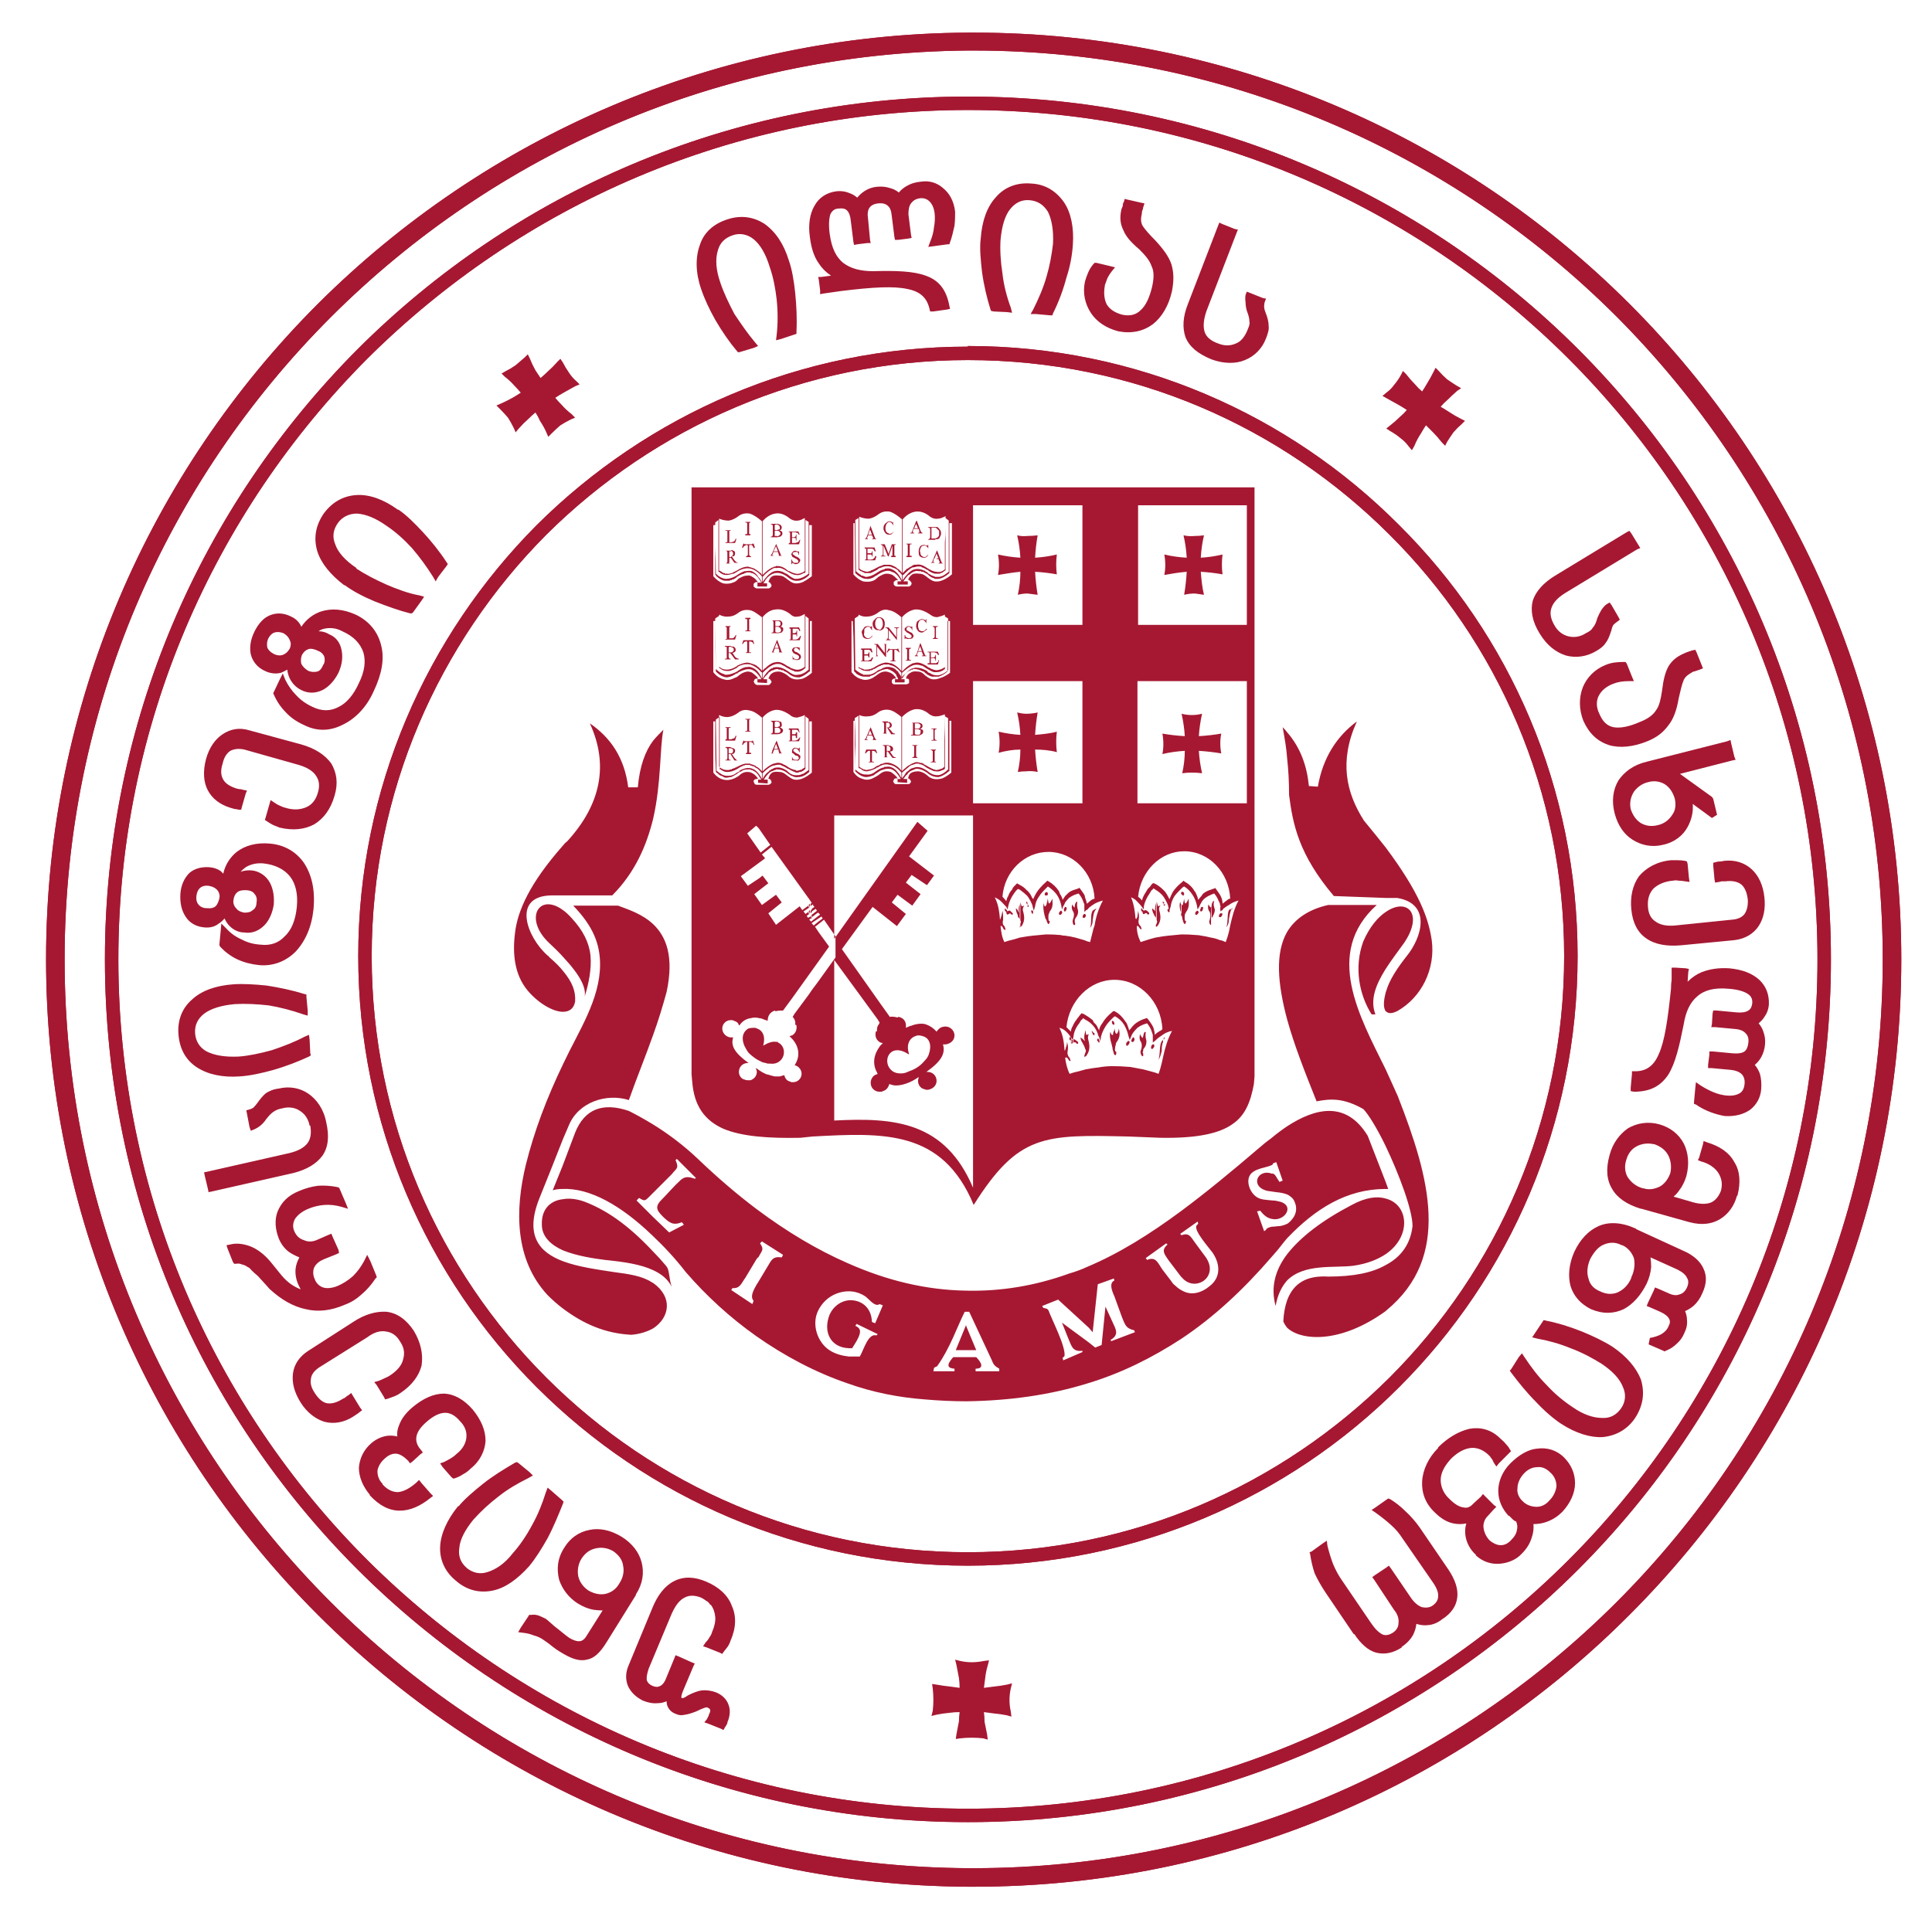 <svg version="1.2" xmlns="http://www.w3.org/2000/svg" viewBox="0 0 302 298" width="302" height="298">
	<title>Logo_GEO-svg-1-1</title>
	<style>
		.s0 { fill: #a61832 } 
	</style>
	<g>
		<path class="s0" d="m347.6 132.3q1.6-3.6 2.6-9.5 1-5.9 1-11.8v-9.4q0-4.9-1.8-7.7-1.9-2.8-5.4-2.8-3.7 0-5.5 2.8-1.8 2.8-1.9 7.7v9.4q0.1 5.8 1.1 11.7 1 5.9 2.6 9.6h-10.2q-1.7-3.5-2.8-9.5-1.1-6.1-1.1-12.2v-9.3q0-8.5 5-13.3 5.1-4.8 12.8-4.8 7.6 0 12.7 4.9 5.1 4.8 5.1 13.3v9.2q0 6.1-1.2 12.1-1.1 6.1-2.9 9.6z"/>
		<path class="s0" d="m408.5 132.3q-1-5.9-12.9-5.9h-21.6v-6.8h6.6v-0.3q-5.5-1.9-9.2-6.6-3.6-4.8-3.6-11.3-0.1-8.3 4-13.2 4-5 10.5-5 3.5 0 6.3 1.7 2.9 1.7 4.1 4.6h0.2q0.9-2.9 3.5-4.6 2.6-1.7 5.6-1.7 3.2 0 5.9 1.7 2.6 1.7 3.4 4.6h0.2q1.3-2.9 4.1-4.6 2.7-1.7 6.1-1.7 6.6 0 10.7 4.8 4.1 4.7 4.1 12.7 0 8.1-2.4 14.3h-10.3q2.3-6.1 2.3-14 0-10-5.2-10-2 0-3.4 1.7-1.3 1.7-1.3 4.5v12.1h-9.4v-12.2q0-2.9-1.3-4.5-1.2-1.6-3.4-1.6-2.1 0-3.4 1.7-1.3 1.7-1.3 4.4v12.2h-9.4v-12q0-3-1.2-4.7-1.2-1.6-3.3-1.6-2.6 0-4 2.6-1.4 2.7-1.4 7.6 0 7.7 4.9 12.2 4.8 4.5 11.2 5.1 10.2 1 12.8 1.6 6.4 1.3 9.5 4.2 3.2 3 3.4 8z"/>
		<path class="s0" d="m463.9 132.3q1.7-3.6 2.7-9.5 1-5.9 1-11.8v-9.4q0-4.9-1.9-7.7-1.8-2.8-5.4-2.8-3.6 0-5.5 2.8-1.8 2.8-1.8 7.7v9.4q0 5.8 1 11.7 1.1 5.9 2.6 9.6h-10.1q-1.8-3.5-2.9-9.5-1.1-6.1-1.1-12.2v-9.3q0-8.5 5.1-13.3 5-4.8 12.7-4.8 7.7 0 12.7 4.9 5.1 4.8 5.1 13.3v9.2q0 6.1-1.1 12.1-1.2 6.1-2.9 9.6z"/>
		<path class="s0" d="m501.5 133.5q-7.9 0-12.9-4.6-5-4.6-5-11.7 0-4 1.8-7.9h10.1q-1.4 4-1.4 7.3 0 3.9 2 6.4 2 2.5 5.5 2.5 3.6 0 5.6-2.5 2-2.5 2-6.4 0-2.4-0.6-4.4-0.5-2-1.8-3.9-1.2-1.9-2-2.9-0.9-1-2.7-3-2.2-2.4-3.5-4.3-1.3-1.8-2.4-5.5-1.1-3.6-1.1-8.3h10.4q0 4.3 1.5 7.3 1.4 3.1 4.2 6.4 1.7 2 2.4 2.9 0.7 0.9 2.2 3 1.4 2.2 2.1 3.8 0.6 1.7 1.2 4.2 0.5 2.5 0.5 5.3 0 7-5.1 11.6-5.2 4.7-13 4.7z"/>
		<path class="s0" d="m544 133.5q-8 0-12.9-4.3-4.9-4.3-4.9-11.7v-33.1h10.5v32.4q0 3.8 2 6.3 2 2.5 5.3 2.5 3.3 0 5.3-2.1 2-2.1 2-5.1 0-2.7-1-4.7-1-2.1-2.1-3.2-1.2-1.2-2.2-3.7-1-2.5-1-5.9h10.1q0.1 1.9 0.8 3.7 0.7 1.7 1.7 3 1 1.4 1.9 2.9 1 1.5 1.6 3.8 0.7 2.2 0.7 5.1 0 6.3-5.1 10.2-5.2 3.9-12.7 3.9z"/>
		<path class="s0" d="m604.7 133.5q-8 0-12.9-4.3-4.9-4.3-4.9-11.7v-33.1h10.5v32.4q0 3.8 2 6.3 2 2.5 5.3 2.5 3.3 0 5.3-2.1 2-2.1 2-5.1 0-2.7-1-4.7-1-2.1-2.1-3.2-1.1-1.2-2.2-3.7-1-2.5-1-5.9h10.1q0.2 1.9 0.9 3.7 0.7 1.7 1.6 3 1 1.4 2 2.9 0.9 1.5 1.5 3.8 0.7 2.2 0.7 5.1 0 6.3-5.1 10.2-5.1 3.9-12.7 3.9z"/>
		<path class="s0" d="m644.8 133.5q-7.8 0-12.8-4.6-5-4.6-5-11.7 0-4 1.8-7.9h10.1q-1.4 4-1.4 7.3 0 3.9 2 6.4 2 2.5 5.5 2.5 3.5 0 5.5-2.5 2-2.5 2-6.4 0-2.4-0.5-4.4-0.6-2-1.8-3.9-1.3-1.9-2.1-2.9-0.8-1-2.6-3-2.3-2.4-3.5-4.3-1.3-1.8-2.5-5.5-1.1-3.6-1.1-8.3h10.5q0 4.3 1.4 7.3 1.5 3.1 4.2 6.4 1.8 2 2.5 2.9 0.7 0.9 2.1 3 1.5 2.2 2.1 3.8 0.6 1.7 1.2 4.2 0.6 2.5 0.6 5.3 0 7-5.2 11.6-5.2 4.7-13 4.7z"/>
		<path fill-rule="evenodd" class="s0" d="m687.8 133.5q-8.2 0-13.2-4.8-5-4.8-5-12.2v-32.1h10.4v20.3h0.2q1.5-2.3 4.4-3.6 2.8-1.3 6.1-1.3 6.5 0 10.9 4.6 4.4 4.7 4.4 12.1 0 7.4-5 12.2-5.1 4.8-13.2 4.8zm0-8q3.4 0 5.6-2.4 2.1-2.4 2.1-6.4 0-4.1-2.1-6.5-2.1-2.4-5.6-2.4-3.6 0-5.9 2.4-2.2 2.4-2.2 6.5 0 4.1 2.2 6.4 2.3 2.4 5.9 2.4z"/>
		<path class="s0" d="m728.5 133.5q-7.9 0-12.7-4.1-4.8-4.1-4.8-10.6 0-3.8 1.2-6.8h10.1q-0.8 3.1-0.8 5.9 0 3.5 2 5.6 1.9 2 5.1 2 3.4 0 5.2-2.1 1.9-2.1 1.9-5.8v-18.8q0-3.4-1.6-5.5-1.7-2.2-4.8-2.2-3 0-4.7 2-1.8 1.9-1.8 4.7 0 1.9 0.4 3.4h-10.3q-0.5-1.5-0.5-3.9 0-5.9 4.7-10 4.7-4.1 12.1-4.1 7.8 0 12.4 4.3 4.6 4.4 4.6 10.8v19.8q0 6.9-4.9 11.1-4.9 4.3-12.8 4.3z"/>
		<path class="s0" d="m793.1 132.3q-1-5.9-12.9-5.9h-21.6v-6.8h6.6v-0.3q-5.4-1.9-9.1-6.6-3.7-4.8-3.7-11.3 0-8.3 4-13.2 4-5 10.5-5 3.5 0 6.4 1.7 2.9 1.7 4 4.6h0.3q0.8-2.9 3.5-4.6 2.6-1.7 5.5-1.7 3.3 0 5.9 1.7 2.6 1.7 3.4 4.6h0.3q1.3-2.9 4-4.6 2.8-1.7 6.1-1.7 6.6 0 10.7 4.8 4.2 4.7 4.2 12.7 0 8.1-2.5 14.3h-10.3q2.4-6.1 2.3-14 0-10-5.2-10-2 0-3.3 1.7-1.3 1.7-1.3 4.5v12.1h-9.5v-12.2q0-2.9-1.2-4.5-1.3-1.6-3.4-1.6-2.2 0-3.5 1.7-1.2 1.7-1.2 4.4v12.2h-9.5v-12q0-3-1.2-4.7-1.2-1.6-3.3-1.6-2.6 0-3.9 2.6-1.4 2.7-1.4 7.6 0 7.7 4.8 12.2 4.8 4.5 11.2 5.1 10.2 1 12.9 1.6 6.3 1.3 9.5 4.2 3.1 3 3.4 8z"/>
		<path fill-rule="evenodd" class="s0" d="m844.3 133.5q-8.2 0-13.2-4.8-5-4.8-5-12.2 0-7.4 4.2-11.9 4.2-4.5 10.7-4.5 3.4 0 6.4 1.3 3 1.2 4.5 3.5h0.2v-6q0-4-2.1-5.9-2-1.8-5.4-1.9-2.6 0.1-4.3 1.4-1.8 1.3-2.1 3.5h-10.6q0.1-4.7 4.8-8.8 4.7-4 12.1-4 8.3 0 13.2 4.1 4.8 4.1 4.8 11.3v18q0 7.3-5 12.1-5 4.8-13.2 4.8zm0-8q3.5 0 5.8-2.4 2.2-2.3 2.2-6.3 0-4-2.2-6.4-2.2-2.4-5.8-2.4-3.5 0-5.6 2.4-2.2 2.4-2.2 6.4 0 3.9 2.2 6.3 2.2 2.4 5.6 2.4z"/>
		<path fill-rule="evenodd" class="s0" d="m901.6 128.7q-5.1 4.8-13.3 4.8-8.2 0-13.2-4.8-5-4.7-5-12v-20.7q0-6.1 3.5-9.5 3.5-3.3 9.4-3.3 7.4 0 10.1 5.4h0.2q0.8-2.5 3-3.8 2.2-1.3 5.1-1.3h4.5v8.1h-3.4q-4.4 0-4.4 3.9v1.4h-9.1v-1.5q0-1.9-1.1-3.2-1.1-1.3-3.1-1.3-4.2 0-4.2 6.1v8.6h0.1q1.5-2.3 4.4-3.6 2.8-1.3 6.1-1.3 6.6 0 11 4.4 4.5 4.4 4.5 11.6 0 7.3-5.1 12zm-19-5.6q2.2 2.4 5.7 2.4 3.4 0 5.6-2.4 2.2-2.3 2.2-6 0-3.9-2.1-6.2-2.2-2.4-5.7-2.4-3.5 0-5.8 2.4-2.2 2.3-2.2 6.2 0 3.7 2.3 6z"/>
		<path class="s0" d="m934.1 132.3q1.6-3.6 2.6-9.5 1-5.9 1-11.8v-9.4q0-4.9-1.8-7.7-1.9-2.8-5.5-2.8-3.6 0-5.4 2.8-1.9 2.8-1.9 7.7v9.4q0 5.8 1.1 11.7 1 5.9 2.6 9.6h-10.2q-1.7-3.5-2.8-9.5-1.1-6.1-1.1-12.2v-9.3q0-8.5 5-13.3 5-4.8 12.8-4.8 7.6 0 12.7 4.9 5.1 4.8 5.1 13.3v9.2q0 6.1-1.2 12.1-1.1 6.1-2.9 9.6z"/>
		<path fill-rule="evenodd" class="s0" d="m999.3 129.7q-5.7 3.8-14.7 3.8-9 0-14.6-3.3-5.6-3.3-6-10.2h10.3q1.3 5.7 10.2 5.7 4 0 7.1-1.8 3.1-1.8 3.1-5.3 0-2.8-1.5-4.7-1.6-1.9-4.1-1.9h-1.3v-7.3h2.7q2.7 0 4.1-1.8 1.4-1.7 1.4-4.9 0-3.5-1.6-5.3-1.5-1.8-4.2-1.8-2.3 0-3.8 1.6-1.5 1.6-1.5 4.5v2.1q0 6.8-4.2 11.1-4.2 4.3-11.1 4.3-7.2 0-11.5-4.3-4.3-4.3-4.3-11.1 0-7 4.2-11.4 4.2-4.5 11.1-4.5 8.2 0 11.7 6.5h0.3q1.5-3.1 4.5-4.8 3-1.7 6.9-1.7 5.7 0 9.7 3.8 4 3.8 4 9.7 0 9-7.4 11.7v0.3q2.9 1.2 4.5 4.1 1.7 2.9 1.7 6.9 0 6.2-5.7 10zm-29.8-22.6q3.1 0 4.8-2.3 1.8-2.2 1.8-5.9 0-3.7-1.8-6-1.7-2.2-4.8-2.2-3 0-4.8 2.2-1.8 2.3-1.7 6 0 3.7 1.7 5.9 1.7 2.3 4.8 2.3z"/>
		<path class="s0" d="m1048.2 132.3q2.2-3.8 3.6-9.9 1.5-6.1 1.5-11.8v-10q0-9.4-5.7-9.5-2.2 0.1-3.6 2-1.4 1.9-1.4 5.4v20.2h-9.4v-20.2q0-3.5-1.4-5.4-1.3-2-3.7-2-2.5 0.1-4 2.5-1.5 2.4-1.5 7v10q0 5.6 1.4 11.8 1.3 6.2 3.5 9.9h-10.4q-2-3.4-3.5-9.5-1.4-6-1.4-12.4v-9.9q0-7.8 4.1-12.5 4.2-4.8 10.5-4.8 3.8 0 6.7 1.6 2.9 1.7 4.3 4.8h0.2q1.4-3.1 4.3-4.8 3-1.6 6.6-1.6 6.5 0 10.7 4.7 4.1 4.6 4.1 12.6v9.9q0 6.4-1.4 12.5-1.5 6.1-3.6 9.4z"/>
		<path class="s0" d="m344 211.9q-7.8 0-13-4.2-5.3-4.2-5.3-10.8 0-2.9 1.1-6.1h10.2q-0.8 2.6-0.8 5.3 0 3.4 2.1 5.6 2 2.3 5.7 2.3 3.5 0 5.6-2.2 2.2-2.2 2.2-6.2v-19.8q0-2.9-1.2-4.6-1.1-1.6-3.4-1.6-2.2 0-3.3 1.6-1.1 1.6-1.1 4.4v6.4h-9.8v-6.3q0-5.2-5.1-5.2h-3.1v-8.4h3.4q7.3 0 9.5 5.3h0.3q1.3-2.9 4.1-4.3 2.7-1.4 6.3-1.4 6.3 0 10.1 3.5 3.7 3.5 3.7 9.4v21.3q0 7.1-5.1 11.6-5.2 4.4-13.1 4.4z"/>
		<path fill-rule="evenodd" class="s0" d="m387.7 211.9q-8.2 0-13.2-4.8-5.1-4.7-5.1-12.1v-19q0-6.2 4.1-9.7 4.1-3.5 11.9-3.5h15.7v8h-15.1q-3.2 0-4.6 1.4-1.5 1.4-1.5 4.3v6.6h0.1q1.6-2.2 4.4-3.5 2.9-1.3 6.2-1.4 6.5 0 10.9 4.7 4.4 4.6 4.4 12 0 7.4-5 12.2-5.1 4.8-13.2 4.8zm-0.1-7.9q3.4 0 5.6-2.4 2.2-2.4 2.2-6.4 0-4.1-2.1-6.6-2.2-2.4-5.7-2.4-3.5 0-5.8 2.4-2.2 2.5-2.2 6.6 0 4 2.2 6.4 2.3 2.4 5.8 2.4z"/>
		<path class="s0" d="m433.4 210.8q1.6-3.7 2.6-9.6 1-5.9 1-11.7v-9.5q0-4.8-1.8-7.6-1.9-2.8-5.4-2.8-3.7 0-5.5 2.8-1.9 2.8-1.9 7.6v9.5q0 5.7 1.1 11.7 1 5.9 2.6 9.6h-10.2q-1.7-3.5-2.8-9.6-1.1-6-1.1-12.1v-9.4q0-8.4 5-13.2 5-4.8 12.8-4.8 7.6-0.1 12.7 4.8 5.1 4.8 5.1 13.3v9.3q0 6.1-1.2 12.1-1.1 6-2.9 9.6z"/>
		<path class="s0" d="m471.2 211.9q-7.9 0-12.9-4-4.9-3.9-4.9-10.2 0-3.3 1.1-5.8h9.9q-0.7 1.9-0.7 4.3 0 3.6 2.1 5.7 2 2.1 5.5 2.1 3.2 0 5.3-2 2.2-2 2.2-5.4 0-3.2-1.8-5.4-1.8-2.1-5.1-2.1h-2.5v-7.4h2.4q2.9 0 4.4-1.7 1.5-1.7 1.5-4.3 0-2.6-1.7-4.3-1.7-1.8-4.6-1.8-3 0-4.6 1.8-1.7 1.8-1.7 4.5 0 1.7 0.3 2.5h-10.1q-0.4-1.4-0.4-3.6 0-5.4 4.6-9.3 4.7-3.8 12-3.8 6.9 0 11.7 3.7 4.6 3.8 4.7 9.4 0 3.8-1.8 6.6-1.8 2.8-4.6 3.8v0.3q3.3 1.2 5.6 4.4 2.2 3.2 2.2 7.8 0 6.3-5.2 10.2-5.2 4-12.9 4z"/>
		<path class="s0" d="m511.6 211.9q-7.9 0-12.7-4.1-4.8-4-4.8-10.6 0-3.8 1.2-6.7h10.1q-0.8 3.1-0.8 5.8 0 3.6 2 5.6 1.9 2.1 5.1 2.1 3.4 0 5.2-2.1 1.9-2.2 1.9-5.9v-18.8q0-3.3-1.6-5.5-1.7-2.1-4.8-2.1-3 0-4.7 1.9-1.8 2-1.8 4.7 0 1.9 0.4 3.4h-10.3q-0.5-1.4-0.5-3.8 0-6 4.7-10.1 4.7-4.1 12.1-4.1 7.8 0 12.4 4.4 4.6 4.3 4.6 10.8v19.7q0 6.9-4.9 11.2-4.9 4.2-12.8 4.2z"/>
		<path class="s0" d="m569.7 210.8q4.5-7.8 4.5-16.3 0-4.4-1.4-6.5-1.4-2.2-3.7-2.2-2 0-3.3 1.8-1.2 1.7-1.2 4.7v9.9h-9.1v-9.8q0-3.2-1.2-4.9-1.2-1.7-3.2-1.7-2.3 0-3.7 2-1.5 2-1.5 6.6 0 8.8 4.5 16.3h-10.1q-4.8-7.4-4.8-20.3 0-4.9 1.1-8.8 1.1-3.9 2.9-6.5 1.8-2.7 4.5-4.6 2.6-1.9 5.4-2.9 2.8-1.1 6.2-1.7l5.6-1q3-0.6 3.6-2.1h10.4q-0.4 3.9-2.9 6.3-2.4 2.4-7.9 3.2l-5.8 0.9q-13.7 2.1-15.3 9.3h0.2q1.4-2.2 3.7-3.2 2.4-1.1 4.5-1.1 2.6 0 4.9 1.5 2.3 1.5 3.5 4.2h0.2q3-5.7 10.4-5.7 5.9 0 9.9 4.2 4 4.2 4 11.4 0 9.8-4.8 17z"/>
		<path class="s0" d="m608.9 211.9q-8 0-12.9-4.3-4.8-4.2-4.8-11.6v-33.2h10.5v32.4q0 3.9 1.9 6.4 2 2.4 5.4 2.4 3.3 0 5.2-2 2-2.1 2-5.2 0-2.6-0.9-4.7-1-2-2.2-3.2-1.1-1.2-2.1-3.7-1-2.4-1-5.9h10q0.2 2 0.9 3.7 0.7 1.7 1.7 3.1 0.9 1.4 1.9 2.9 0.9 1.5 1.6 3.7 0.6 2.3 0.6 5.1 0 6.4-5.1 10.2-5.1 3.9-12.7 3.9z"/>
		<path class="s0" d="m654.2 210.8q1.6-3.7 2.6-9.6 1-5.9 1-11.7v-9.5q0-4.8-1.8-7.6-1.9-2.8-5.5-2.8-3.6 0-5.4 2.8-1.9 2.8-1.9 7.6v9.5q0 5.7 1.1 11.7 1 5.9 2.6 9.6h-10.2q-1.7-3.5-2.8-9.6-1.1-6-1.1-12.1v-9.4q0-8.4 5-13.2 5-4.8 12.8-4.8 7.6-0.1 12.7 4.8 5.1 4.8 5.1 13.3v9.3q0 6.1-1.2 12.1-1.1 6-2.9 9.6z"/>
		<path fill-rule="evenodd" class="s0" d="m697.6 211.9q-10 0-16.6-6.5-6.7-6.5-6.7-17.8 0-9.8 5.3-16.2 5.4-6.3 13.5-7.9h0.6q-0.4-1.2-0.4-2.5h8.6q0 1.1-0.4 2.5h0.6q8.1 1.5 13.5 7.9 5.3 6.3 5.3 16.2 0 11.3-6.7 17.8-6.6 6.5-16.6 6.5zm-9.5-12.2q3.6 4.3 9.5 4.3 6 0 9.5-4.3 3.6-4.4 3.6-12.1 0-6.1-2.6-10.4-2.6-4.3-6.5-5.9l-0.3 0.1q1 4.6 1 9.8v8.8h-9.5v-8.9q0-5.4 1.1-9.7l-0.3-0.1q-9.1 3.1-9.1 16.3 0 7.7 3.6 12.1z"/>
		<path class="s0" d="m743.3 211.9q-7.9 0-12.7-4.1-4.8-4-4.8-10.6 0-3.8 1.2-6.7h10.1q-0.8 3.1-0.8 5.8 0 3.6 2 5.6 1.9 2.1 5.1 2.1 3.3 0 5.2-2.1 1.8-2.2 1.9-5.9v-18.8q-0.1-3.3-1.7-5.5-1.6-2.1-4.7-2.1-3 0-4.7 1.9-1.8 2-1.8 4.7 0 1.9 0.4 3.4h-10.3q-0.6-1.4-0.6-3.8 0-6 4.8-10.1 4.7-4.1 12.1-4.1 7.8 0 12.4 4.4 4.6 4.3 4.6 10.8v19.7q0 6.9-4.9 11.2-4.9 4.2-12.8 4.2z"/>
		<path fill-rule="evenodd" class="s0" d="m790.5 211.9q-10 0-16.7-6.5-6.7-6.5-6.7-17.8 0-9.8 5.4-16.2 5.3-6.3 13.4-7.9h0.6q-0.4-1.2-0.4-2.5h8.6q0 1.1-0.3 2.5h0.6q8 1.5 13.4 7.9 5.4 6.3 5.4 16.2 0 11.3-6.7 17.8-6.7 6.5-16.6 6.5zm-9.6-12.2q3.6 4.3 9.6 4.3 6 0 9.5-4.3 3.5-4.4 3.5-12.1 0-6.1-2.6-10.4-2.6-4.3-6.5-5.9l-0.2 0.1q1 4.6 1 9.8v8.8h-9.6v-8.9q0-5.4 1.1-9.7l-0.3-0.1q-9.1 3.1-9.1 16.3 0 7.7 3.6 12.1z"/>
		<path class="s0" d="m841.3 210.8q1.6-3.7 2.6-9.6 1-5.9 1-11.7v-9.5q0-4.8-1.9-7.6-1.8-2.8-5.4-2.8-3.6 0-5.5 2.8-1.8 2.8-1.8 7.6v9.5q0 5.7 1 11.7 1.1 5.9 2.6 9.6h-10.1q-1.8-3.5-2.9-9.6-1.1-6-1.1-12.1v-9.4q0-8.4 5.1-13.2 5-4.8 12.7-4.8 7.7-0.1 12.8 4.8 5 4.8 5 13.3v9.3q0 6.1-1.1 12.1-1.1 6-2.9 9.6z"/>
	</g>
	<g>
		<g>
			<path fill-rule="evenodd" class="s0" d="m152.2 5.1c40.1 0 76.3 16.2 102.5 42.4 26.2 26.2 42.5 62.5 42.5 102.5 0 40.1-16.3 76.3-42.5 102.5-26.2 26.3-62.4 42.5-102.5 42.5h-0.8c-39.7-0.2-75.6-16.4-101.7-42.5-26.2-26.2-42.5-62.4-42.5-102.5 0-40 16.3-76.3 42.5-102.5 26.1-26 62-42.2 101.7-42.4zm0 2.8h-0.8c-38.9 0.3-74.1 16.1-99.7 41.7-25.7 25.7-41.6 61.2-41.6 100.4 0 39.3 15.9 74.8 41.6 100.5 25.6 25.6 60.8 41.4 99.7 41.6h0.8c39.2 0 74.8-15.9 100.5-41.6 25.7-25.7 41.6-61.2 41.6-100.5 0-39.2-15.9-74.7-41.6-100.5-25.7-25.7-61.3-41.6-100.5-41.6zm-0.9 7.2c37.3 0 71 15.1 95.4 39.5 24.4 24.4 39.5 58.2 39.5 95.4 0 37.3-15.1 71-39.5 95.4-24.4 24.4-58.1 39.5-95.4 39.5-37.2 0-71-15.1-95.4-39.5-24.4-24.4-39.5-58.1-39.5-95.4 0-37.2 15.1-70.9 39.5-95.4 24.4-24.4 58.2-39.5 95.4-39.5zm0 267.7c36.7 0 69.9-14.9 93.9-38.9 24-24 38.9-57.3 38.9-93.9 0-36.6-14.9-69.9-38.9-93.9-24-24-57.2-38.9-93.9-38.9-36.6 0-69.8 14.9-93.9 38.9-24 24.1-38.9 57.3-38.9 93.9 0 36.7 14.9 69.9 38.9 93.9 24.1 24 57.3 38.9 93.9 38.9zm65.9-67.4c16.9-16.9 27.3-40.2 27.3-65.9 0-25.8-10.4-49.1-27.3-65.9-16.9-16.9-40.1-27.3-65.9-27.3v-2.2c26.3 0 50.2 10.7 67.4 28 17.3 17.2 27.9 41 27.9 67.4 0 26.3-10.6 50.1-27.9 67.4-17.2 17.2-41.1 27.9-67.4 27.9v-2.1c25.8 0 49-10.5 65.9-27.3zm-133.3-133.3c-17.2 17.3-27.9 41.1-27.9 67.4 0 26.3 10.7 50.2 27.9 67.4 17.3 17.3 41.1 27.9 67.4 27.9v-2.1c-25.7 0-49-10.4-65.9-27.3-16.8-16.8-27.3-40.1-27.3-65.9 0-25.7 10.5-49 27.3-65.9 16.9-16.8 40.2-27.3 65.9-27.3v-2.1c-26.3 0-50.1 10.7-67.4 27.9z"/>
		</g>
		<g>
			<path fill-rule="evenodd" class="s0" d="m152.2 5.1c40.1 0 76.3 16.2 102.5 42.4 26.2 26.2 42.5 62.5 42.5 102.5 0 40.1-16.3 76.3-42.5 102.5-26.2 26.3-62.4 42.5-102.5 42.5h-0.8c-39.7-0.2-75.6-16.4-101.7-42.5-26.2-26.2-42.5-62.4-42.5-102.5 0-40 16.3-76.3 42.5-102.5 26.1-26 62-42.2 101.7-42.4zm0 2.8h-0.8c-38.9 0.3-74.1 16.1-99.7 41.7-25.7 25.7-41.6 61.2-41.6 100.4 0 39.3 15.9 74.8 41.6 100.5 25.6 25.6 60.8 41.4 99.7 41.6h0.8c39.2 0 74.8-15.9 100.5-41.6 25.7-25.7 41.6-61.2 41.6-100.5 0-39.2-15.9-74.7-41.6-100.5-25.7-25.7-61.3-41.6-100.5-41.6zm-0.9 7.2c37.3 0 71 15.1 95.4 39.5 24.4 24.4 39.5 58.2 39.5 95.4 0 37.3-15.1 71-39.5 95.4-24.4 24.4-58.1 39.5-95.4 39.5-37.2 0-71-15.1-95.4-39.5-24.4-24.4-39.5-58.1-39.5-95.4 0-37.2 15.1-70.9 39.5-95.4 24.4-24.4 58.2-39.5 95.4-39.5zm0 267.7c36.7 0 69.9-14.9 93.9-38.9 24-24 38.9-57.3 38.9-93.9 0-36.6-14.9-69.9-38.9-93.9-24-24-57.2-38.9-93.9-38.9-36.6 0-69.8 14.9-93.9 38.9-24 24.1-38.9 57.3-38.9 93.9 0 36.7 14.9 69.9 38.9 93.9 24.1 24 57.3 38.9 93.9 38.9zm65.9-67.4c16.9-16.9 27.3-40.2 27.3-65.9 0-25.8-10.4-49.1-27.3-65.9-16.9-16.9-40.1-27.3-65.9-27.3v-2.2c26.3 0 50.2 10.7 67.4 28 17.3 17.2 27.9 41 27.9 67.4 0 26.3-10.6 50.1-27.9 67.4-17.2 17.2-41.1 27.9-67.4 27.9v-2.1c25.8 0 49-10.5 65.9-27.3zm-133.3-133.3c-17.2 17.3-27.9 41.1-27.9 67.4 0 26.3 10.7 50.2 27.9 67.4 17.3 17.3 41.1 27.9 67.4 27.9v-2.1c-25.7 0-49-10.4-65.9-27.3-16.8-16.8-27.3-40.1-27.3-65.9 0-25.7 10.5-49 27.3-65.9 16.9-16.8 40.2-27.3 65.9-27.3v-2.1c-26.3 0-50.1 10.7-67.4 27.9z"/>
		</g>
		<g>
			<path fill-rule="evenodd" class="s0" d="m154 262.4q-0.1 0.7-0.2 1.5 0.8-0.1 1.6-0.2 1-0.1 2-0.3l0.8-0.2-0.2 0.8q-0.2 0.9-0.2 1.8 0 0.9 0.2 1.8l0.1 0.8-0.7-0.2q-1-0.2-2.1-0.3-0.7-0.1-1.5-0.2 0.1 0.7 0.1 1.5 0.2 1 0.4 2l0.1 0.8-0.7-0.2q-0.9-0.1-1.8-0.1-0.9 0-1.8 0.1l-0.7 0.1 0.1-0.7q0.2-1 0.4-2.1 0-0.7 0.1-1.4-0.8 0-1.5 0.1-1.1 0.1-2.1 0.3l-0.8 0.2 0.2-0.8q0.1-0.9 0.1-1.7 0-0.9-0.1-1.8l-0.1-0.7 0.7 0.1q1.1 0.2 2.1 0.3 0.8 0.1 1.5 0.2 0-0.8-0.1-1.5-0.2-1.1-0.4-2.1l-0.2-0.8 0.8 0.2q0.9 0.2 1.8 0.2 0.9 0 1.9-0.2l0.8-0.1-0.2 0.8q-0.3 1-0.4 2zm64.9-193.9q-0.7-0.6-1.6-1.1l-0.6-0.4 0.5-0.4q0.9-0.7 1.6-1.4 0.6-0.5 1.1-1.1-0.6-0.4-1.3-0.8-0.9-0.5-1.8-1l-0.7-0.4 0.6-0.5q0.7-0.5 1.2-1.2 0.6-0.7 1.1-1.6l0.3-0.6 0.5 0.5q0.7 0.9 1.4 1.6 0.5 0.6 1.1 1.1 0.4-0.6 0.8-1.3 0.5-0.8 1-1.8l0.3-0.6 0.5 0.5q0.6 0.7 1.3 1.3 0.7 0.5 1.5 1l0.7 0.4-0.6 0.4q-0.8 0.7-1.5 1.4-0.6 0.5-1.1 1.1 0.7 0.4 1.3 0.8 0.9 0.6 1.9 1.1l0.6 0.3-0.5 0.5q-0.7 0.6-1.3 1.3-0.5 0.7-1 1.5l-0.3 0.6-0.5-0.5q-0.7-0.9-1.4-1.6-0.5-0.5-1.1-1.1-0.4 0.6-0.8 1.3-0.6 0.9-1 1.9l-0.4 0.7-0.5-0.6q-0.6-0.8-1.3-1.3zm-136.3-3q-0.8 0.7-1.5 1.5l-0.5 0.6-0.3-0.7q-0.4-0.8-0.9-1.6-0.6-0.7-1.3-1.4l-0.5-0.5 0.7-0.3q0.9-0.4 1.8-0.9 0.7-0.4 1.3-0.8-0.5-0.6-1-1.1-0.7-0.8-1.5-1.4l-0.5-0.5 0.7-0.4q0.8-0.4 1.5-0.9 0.7-0.6 1.4-1.2l0.5-0.5 0.3 0.6q0.4 1 0.9 1.9 0.4 0.6 0.8 1.2 0.6-0.5 1.1-1 0.8-0.7 1.5-1.5l0.5-0.5 0.4 0.6q0.4 0.8 0.9 1.5 0.5 0.8 1.2 1.4l0.5 0.5-0.7 0.3q-0.9 0.5-1.8 1-0.7 0.4-1.3 0.8 0.5 0.6 1 1.1 0.7 0.8 1.5 1.4l0.6 0.6-0.7 0.3q-0.8 0.4-1.6 0.9-0.7 0.6-1.4 1.3l-0.5 0.5-0.3-0.7q-0.4-0.9-1-1.8-0.3-0.7-0.7-1.3-0.6 0.5-1.1 1zm22.8 181.7q2.2-1.1 5 0.1c1.9 0.8 3.4 2.1 4 3.8 0.7 1.5 0.7 3.4-0.2 5.4q-0.1 0.4-0.4 0.9-0.3 0.4-0.7 0.9l-0.2 0.3-0.4-0.2-2-0.8-0.6-0.2 0.4-0.6q0.4-0.4 0.6-0.8 0.3-0.4 0.4-0.8 0.6-1.4 0.5-2.4-0.1-1.1-0.7-1.9h-0.1q-0.2-0.4-0.6-0.6-0.4-0.3-0.8-0.5c-1-0.4-1.9-0.4-2.6 0-0.8 0.4-1.4 1.2-2 2.5l-3.6 8.6q-0.4 1.2-0.3 1.8 0.2 0.6 0.9 0.9 0.7 0.3 1.2 0c0.3-0.1 0.6-0.5 0.8-0.9l1.4-3.4 0.2-0.5 0.5 0.2 2 0.9 0.5 0.2-0.2 0.4-1.6 3.8q-0.3 0.7-0.3 1.1 0 0.1 0.1 0.1 0 0 0.2 0 0.3-0.1 0.7-0.4c0.8-0.4 1.5-0.7 2.2-0.8q1.1-0.1 2.2 0.3c1 0.4 1.7 1.1 2 2 0.3 0.8 0.2 1.8-0.2 2.7v0.1q0 0.1-0.2 0.4-0.1 0.2-0.2 0.3l-0.2 0.4-0.4-0.2-2-0.8-0.6-0.2 0.4-0.5q0.1-0.2 0.2-0.4 0.1-0.1 0.1-0.3 0.3-0.5 0.2-0.8-0.1-0.2-0.4-0.3 0-0.1-0.4 0-0.6 0.2-1.4 0.6-1 0.4-1.7 0.5-0.8 0.2-1.4-0.1-0.9-0.3-1.3-1.1-0.2-0.4-0.2-0.9-0.7 0.3-1.4 0.3-1.1 0.1-2.3-0.4c-1-0.5-1.8-1.2-2.3-2.2-0.4-0.9-0.5-2.1 0.1-3.4l3.6-8.7q1.3-3.3 3.5-4.4zm-13.2-8c1.5-0.3 3.2 0 5 1.1 1.6 1 2.7 2.4 3.1 4 0.4 1.6 0.2 3.3-0.9 5v0.1l-4.6 7.4c-1 1.6-1.9 2.5-3.1 2.7-1.2 0.3-2.5-0.2-4.1-1.2-0.2-0.1-0.8-0.5-1.3-0.9-0.6-0.5-1.2-0.9-1.5-1.1q-0.6-0.4-1.4-0.6-0.7-0.3-1.6-0.4l-0.8-0.1 0.4-0.7 1.2-1.8 0.1-0.2h0.3q0.6-0.1 1.2 0.1 0.5 0.2 1.1 0.5c0.3 0.2 0.8 0.7 1.4 1.2 0.8 0.6 1.7 1.4 2.3 1.8q1 0.6 1.7 0.5 0.6-0.1 1.1-1l2.4-3.8q-0.7 0-1.4-0.1-1.2-0.2-2.5-1c-1.4-0.9-2.4-2.2-2.9-3.7-0.4-1.6-0.3-3.3 0.8-5 0.9-1.5 2.3-2.5 4-2.8zm2.5 10c0.8-0.2 1.6-0.7 2.1-1.6 0.6-0.9 0.8-1.9 0.6-2.8-0.1-0.9-0.7-1.7-1.6-2.3-0.9-0.5-1.8-0.6-2.7-0.4-0.9 0.2-1.6 0.7-2.2 1.6-0.5 0.8-0.7 1.8-0.5 2.8 0.2 0.8 0.7 1.6 1.6 2.2 0.9 0.5 1.8 0.7 2.7 0.5zm-8.5-16.1l1.6 1.4 0.3 0.3-0.1 0.3c-0.6 1.5-1.4 3.5-2.4 5.4-0.9 1.6-1.9 3.2-2.9 4.4-1.8 2-3.7 3.4-5.7 3.8-2 0.4-4 0-5.8-1.6-1.7-1.4-2.5-3.3-2.4-5.3 0.1-2 1.1-4.2 2.8-6.3h0.1c0.9-1.1 2.3-2.3 3.8-3.5 1.5-1.2 3.3-2.3 5-3.3l0.3-0.1 0.3 0.2 1.7 1.4 0.5 0.5-0.7 0.4c-1.6 0.8-3.2 1.7-4.7 2.9q-2.1 1.6-3.9 3.6c-1.3 1.6-2.1 3.1-2.2 4.4-0.2 1.3 0.2 2.3 1.1 3.1l0.1 0.1c0.9 0.7 2 1 3.2 0.6 1.3-0.4 2.7-1.3 4-3 1-1.1 2.1-2.7 3-4.4 0.9-1.6 1.6-3.4 2.1-5l0.3-0.8zm-27.2-3.1c0 0.7 0.2 1.4 0.8 2v0.1q1.1 1.2 2.4 1.2 1.3-0.1 2.9-1.5l0.4-0.4 0.4 0.5 1.4 1.6 0.4 0.4-0.4 0.3c-1.6 1.3-3.2 2-4.8 2-1.7 0-3.2-0.8-4.7-2.4v-0.1c-1.1-1.3-1.7-2.8-1.7-4.2 0.1-1.4 0.7-2.8 2-3.9q1.1-0.9 2.4-1.1 0.8-0.1 1.6 0.1-0.1-0.9 0.3-1.8 0.5-1.4 2-2.7 2.6-2.2 5-2.2 2.4 0.1 4.5 2.5c1.3 1.6 2 3.2 2 4.9-0.1 1.5-0.8 3.1-2.3 4.3q-0.6 0.6-1.2 0.9-0.6 0.4-1.2 0.6l-0.3 0.1-0.3-0.2-1.4-1.6-0.4-0.6 0.6-0.2q0.6-0.3 1.1-0.6 0.5-0.3 0.9-0.7c0.9-0.7 1.4-1.6 1.5-2.5 0.1-0.9-0.2-1.8-1-2.6q-1.1-1.3-2.3-1.3-1.3 0-2.9 1.4-1.4 1.2-1.6 2.3-0.2 1.1 0.7 2.1l0.3 0.4-0.4 0.3-1.2 1.1-0.4 0.3-0.3-0.4q-1-1-1.8-1.1-0.9-0.1-1.8 0.7c-0.7 0.6-1.1 1.3-1.2 2zm-7.9-10.6q1.1 0.2 2.5-0.7 0.3-0.1 0.5-0.3 0.2-0.2 0.3-0.2l0.5-0.4 0.3 0.5 1.1 1.8 0.3 0.4-0.4 0.3q-0.1 0.1-0.4 0.3-0.3 0.2-0.6 0.4c-1.4 0.9-3 1.2-4.5 0.8-1.3-0.4-2.7-1.4-3.7-3-1-1.6-1.4-3.1-1.2-4.6 0.2-1.4 1-2.6 2.4-3.5l7-4.5c1.8-1.2 3.6-1.7 5.2-1.6 1.7 0.2 3.1 1.2 4.3 3q1.6 2.7 1.2 5.4c-0.4 1.6-1.5 3.1-3.3 4.3q-0.4 0.3-0.9 0.5-0.5 0.2-1.1 0.4l-0.4 0.1-0.2-0.4-1.1-1.8-0.4-0.5 0.7-0.2q0.5-0.2 0.9-0.4 0.5-0.2 0.8-0.4c1.1-0.7 1.9-1.6 2.1-2.5 0.3-1 0.2-1.9-0.5-2.9-0.5-0.9-1.3-1.4-2.1-1.5q-1.4-0.3-3 0.9l-7.5 4.7q-1.2 0.8-1.3 1.8-0.2 1 0.6 2.2 0.9 1.4 1.9 1.6zm5.4-17q-1.2 1.1-2.6 1.6-3.2 1.4-6.1 0.7-2.9-0.6-5.7-3.2c0 0-0.5-0.6-1.8-2q-0.6-0.5-1-0.9-0.3-0.4-0.6-0.5-0.4-0.3-0.9-0.4-0.4-0.2-0.9-0.1h-0.3l-0.2-0.3-0.8-2-0.2-0.6 0.5-0.1q1.5-0.4 3.3 0.3c1 0.4 2.1 1.2 3.1 2.4l1.7 2.1c1 1.2 2 1.8 3 2.2q-0.2-0.4-0.4-0.8-0.5-1.2-0.4-2.4 0.1-0.9 0.6-1.8-1-0.4-1.7-0.9-1-0.8-1.5-2c-0.6-1.5-0.7-3-0.2-4.3 0.6-1.4 1.6-2.5 3.4-3.2q1.4-0.6 2.9-0.8 1.5-0.1 3 0.2l0.3 0.1 0.1 0.2 0.9 2.1 0.4 1-1-0.3q-1.4-0.4-2.7-0.3-1.3 0.1-2.5 0.6c-1 0.4-1.7 1-2.1 1.6-0.3 0.6-0.4 1.2-0.1 1.9 0.3 0.7 0.8 1.2 1.5 1.4 0.6 0.3 1.4 0.3 2.2-0.1l1.6-0.7 0.5-0.2 0.2 0.5 0.9 2 0.1 0.5-0.4 0.2-2 0.8c-0.7 0.3-1.2 0.7-1.5 1.3-0.2 0.5-0.2 1.2 0.1 1.8 0.2 0.6 0.7 1.1 1.3 1.3 0.6 0.2 1.4 0.1 2.2-0.2q1.4-0.6 2.5-1.6 1-1 1.7-2.3l0.5-1 0.5 1 0.9 2.2 0.1 0.3-0.2 0.2q-1 1.5-2.2 2.5zm-5.5-26.9c0.5 2.2 0.3 3.9-0.6 5.2q-1.4 1.9-4.5 2.7l-12.8 2.9-0.5 0.1-0.1-0.5-0.5-2.1-0.1-0.5 0.5-0.1 12.8-2.9q2.1-0.5 2.9-1.6 0.7-1 0.4-2.7h-0.1c-0.2-1-0.7-1.8-1.5-2.3-0.7-0.5-1.7-0.7-2.8-0.4-0.6 0.1-1 0.3-1.3 0.5q-0.5 0.3-1.2 1.2-0.4 0.6-0.9 1-0.5 0.4-1 0.6l-0.5 0.2-0.2-0.6-0.4-2.1-0.1-0.5 0.4-0.1q0.4-0.1 0.7-0.3 0.3-0.3 0.6-0.7c0.5-0.7 0.9-1.2 1.4-1.6 0.5-0.3 1.1-0.6 2-0.7 1.6-0.4 3.3-0.1 4.6 0.8 1.3 0.9 2.4 2.4 2.8 4.5zm-8.3-8.2c-1.8 0.5-3.6 0.9-5.2 1-2.7 0.2-5-0.3-6.7-1.4-1.7-1.1-2.7-2.8-2.9-5.1-0.2-2.3 0.6-4.2 2.1-5.5 1.5-1.4 3.7-2.2 6.5-2.4 1.5-0.1 3.3 0 5.2 0.2 1.9 0.3 3.9 0.7 5.8 1.3l0.4 0.1v0.4l0.2 2.1v0.8l-0.7-0.2c-1.7-0.6-3.6-1.1-5.4-1.4-1.8-0.2-3.6-0.3-5.3-0.2q-3.2 0.3-4.8 1.5c-1 0.8-1.5 1.8-1.4 3.1 0.1 1.2 0.7 2.2 1.8 2.8 1.2 0.6 2.8 0.9 5 0.8 1.5-0.1 3.4-0.5 5.2-1 1.8-0.6 3.6-1.3 5.1-2.1l0.7-0.3 0.1 0.8 0.1 2.1 0.1 0.3-0.3 0.2c-1.5 0.7-3.5 1.5-5.6 2.1zm-8.5-22.9c-0.6 0.5-1.4 0.7-2.3 0.6-1.2-0.1-2.3-0.7-2.9-1.7-0.6-0.9-0.9-2.1-0.8-3.6 0.1-1.3 0.6-2.4 1.4-3.2 0.8-0.7 1.9-1 3.2-0.9q1 0.1 1.7 0.6 0.2 0.2 0.4 0.4c0.3-1.4 1.1-2.6 2.1-3.4 1.3-1 3.1-1.5 5.2-1.3 2.3 0.2 4.1 1.3 5.3 3 1.2 1.8 1.8 4.2 1.5 7.3-0.3 2.8-1.3 5-2.8 6.6-1.5 1.5-3.5 2.3-5.7 2.1q-1.9-0.2-3.4-0.9-1.5-0.7-2.7-2l-0.1-0.2v-0.2l0.2-2.1 0.1-1.1 0.8 0.8q1 1.1 2.4 1.7 1.3 0.7 2.9 0.8c1.6 0.2 2.9-0.3 3.8-1.3 1.1-1 1.7-2.6 1.9-4.6 0.2-2-0.2-3.7-1.1-4.8-0.9-1.1-2.3-1.8-4.1-2-1-0.1-2 0.1-2.8 0.6q-0.4 0.3-0.8 0.7 0.9-0.3 1.8-0.2c1 0.1 2 0.7 2.6 1.6 0.6 0.9 0.9 2.2 0.8 3.6v0.1c-0.2 1.3-0.7 2.5-1.5 3.3-0.8 0.8-1.9 1.3-3.1 1.1-0.9 0-1.7-0.4-2.3-1q-0.5-0.5-0.8-1.2-0.4 0.5-0.9 0.8zm2.9-4.9q-0.5 0.4-0.6 1.2c-0.1 0.5 0.1 1 0.4 1.3 0.3 0.4 0.7 0.6 1.3 0.7 0.6 0 1-0.1 1.3-0.4 0.4-0.2 0.6-0.7 0.6-1.2 0.1-0.5 0-1-0.3-1.3q-0.3-0.5-1.1-0.6-1.1-0.1-1.6 0.3zm-5.9-0.6q-0.4 0.4-0.5 1.2-0.1 0.8 0.3 1.3c0.3 0.4 0.8 0.6 1.3 0.6h0.1q0.8 0.1 1.3-0.3c0.3-0.3 0.5-0.8 0.6-1.3 0.1-0.5-0.1-1-0.4-1.3-0.3-0.3-0.7-0.5-1.3-0.6q-0.9-0.1-1.4 0.4zm5.5-12.4q-0.3-0.1-0.7-0.2c-1.6-0.5-2.8-1.4-3.5-2.7-0.7-1.3-0.8-3-0.3-4.9 0.5-1.8 1.4-3.1 2.6-3.9 1.2-0.8 2.6-1.1 4.2-0.6l8.1 2.2c2.1 0.6 3.7 1.6 4.7 3 0.8 1.4 1.1 3 0.5 5-0.6 2.1-1.7 3.6-3.2 4.5-1.5 0.8-3.3 1-5.4 0.5q-0.5-0.2-1-0.4-0.4-0.2-1-0.6l-0.3-0.2 0.1-0.3 0.6-2.1 0.2-0.7 0.6 0.4q0.4 0.3 0.9 0.5 0.4 0.2 0.8 0.3c1.3 0.4 2.4 0.3 3.3-0.1 0.9-0.4 1.5-1.2 1.8-2.3 0.3-1 0.2-1.9-0.3-2.6q-0.7-1.1-2.7-1.7l-8.5-2.4c-0.9-0.2-1.6-0.1-2.2 0.2q-0.9 0.6-1.2 2-0.5 1.5 0.1 2.5 0.5 0.9 2.1 1.4 0.4 0.1 0.6 0.1 0.2 0 0.4 0.1l0.6 0.1-0.2 0.5-0.6 2.1-0.1 0.4h-0.4q-0.3-0.1-0.6-0.1zm7.2-21.3c-0.8 0.2-1.7 0.1-2.5-0.3-1.1-0.5-1.9-1.4-2.2-2.6-0.2-1-0.1-2.2 0.6-3.6 0.6-1.2 1.4-2.1 2.4-2.5 1-0.4 2.1-0.4 3.3 0.2q0.9 0.4 1.4 1.2 0.1 0.2 0.2 0.4c0.8-1.2 1.9-2 3.1-2.4 1.6-0.5 3.4-0.4 5.4 0.5 2.1 1 3.5 2.7 4 4.9 0.5 2 0.1 4.4-1.2 7.1-1.1 2.5-2.9 4.3-4.8 5.2-1.9 1-4 1.1-6 0.1q-1.8-0.8-2.9-2-1.2-1.2-1.9-2.8l-0.1-0.2 0.1-0.2 0.9-1.9 0.5-1 0.4 1q0.7 1.4 1.7 2.4 1 1.1 2.5 1.8 2.2 1.1 4.2 0c1.2-0.6 2.3-1.9 3.1-3.7 0.9-1.8 1.1-3.4 0.7-4.8-0.5-1.4-1.5-2.5-3.3-3.3-0.9-0.5-1.9-0.6-2.8-0.4q-0.5 0.1-0.9 0.4 0.9 0 1.7 0.5c1 0.4 1.7 1.3 1.9 2.5 0.2 1 0.1 2.2-0.5 3.5-0.6 1.2-1.5 2.2-2.5 2.7q-1.7 0.8-3.3 0-1.2-0.6-1.8-1.8-0.3-0.6-0.4-1.4-0.5 0.3-1 0.5zm4.3-3.7q-0.6 0.2-1 0.9c-0.2 0.5-0.2 1-0.1 1.4 0.2 0.4 0.6 0.8 1.1 1.1 0.5 0.2 1 0.2 1.4 0.1 0.4-0.1 0.7-0.5 0.9-1 0.3-0.4 0.3-0.9 0.2-1.3-0.1-0.3-0.4-0.7-0.9-0.9q-1-0.5-1.6-0.3zm-5.3-2.6q-0.6 0.2-1 1c-0.2 0.5-0.2 1-0.1 1.4 0.2 0.4 0.5 0.7 1.1 1q0.7 0.3 1.3 0.1c0.5-0.2 0.8-0.5 1.1-1 0.2-0.5 0.2-0.9 0-1.3-0.2-0.5-0.5-0.8-1-1.1q-0.8-0.3-1.4-0.1zm15.6-4.9c-1.7-0.7-3.4-1.6-4.6-2.5h-0.1c-2.1-1.6-3.6-3.4-4.2-5.3-0.6-2-0.3-4 1-5.9 1.4-1.9 3.2-2.8 5.2-2.9 2-0.1 4.2 0.7 6.4 2.3h0.1c1.2 0.8 2.5 2.1 3.8 3.5 1.3 1.4 2.6 3 3.7 4.7l0.2 0.3-0.2 0.3-1.3 1.7-0.4 0.7-0.4-0.7q-1.5-2.4-3.3-4.5c-1.2-1.3-2.5-2.5-4-3.5-1.7-1.2-3.2-1.8-4.6-1.9-1.2 0-2.3 0.5-3 1.5-0.7 1-0.9 2.1-0.4 3.3 0.4 1.2 1.5 2.5 3.3 3.7v0.1c1.2 0.8 2.9 1.7 4.7 2.5 1.6 0.7 3.5 1.4 5.2 1.7l0.7 0.2-0.4 0.6-1.3 1.8-0.2 0.2h-0.3c-1.6-0.4-3.6-1.1-5.6-1.9zm192.5 6.5c-0.3 0.5-0.8 0.9-1.5 1.3-1.5 0.9-3.2 1.1-4.7 0.7-1.6-0.5-3-1.6-4.1-3.4-1.2-1.9-1.5-3.7-1.1-5.2 0.5-1.5 1.7-2.8 3.5-3.9l11.2-6.8 0.4-0.2 0.3 0.4 1.1 1.8 0.3 0.5-0.5 0.2-11.2 6.8q-1.8 1.1-2.2 2.4-0.4 1.2 0.5 2.7c0.5 0.9 1.3 1.5 2.2 1.7 0.8 0.2 1.8 0.1 2.7-0.5 0.6-0.3 0.9-0.5 1.1-0.9 0.3-0.3 0.5-0.8 0.7-1.5q0.3-0.7 0.6-1.2 0.4-0.6 0.8-0.9l0.5-0.3 0.3 0.4 1.1 1.9 0.2 0.4-0.4 0.3q-0.3 0.2-0.6 0.5-0.2 0.3-0.3 0.8c-0.3 0.9-0.5 1.5-0.9 2zm-1.1 8.3c-0.4 0.8-0.4 1.8 0.1 2.8 0.5 1.2 1.2 1.9 2.2 2.1 1.1 0.2 2.5-0.1 4.1-0.8 1.3-0.5 2.1-1.1 2.6-1.9 0.5-0.7 0.7-1.7 0.9-3 0.2-1.7 0.5-2.9 1-3.8 0.6-1 1.4-1.6 2.6-2.1q0.2-0.1 0.5-0.2 0.3-0.1 0.6-0.2l0.5-0.1 0.2 0.4 0.8 2 0.2 0.5-0.5 0.2q-0.3 0.1-0.9 0.3h-0.1c-0.7 0.4-1.2 0.7-1.5 1.3-0.3 0.7-0.5 1.6-0.8 2.9-0.3 1.8-0.8 3.2-1.6 4.2-0.8 1.1-1.8 1.9-3.3 2.5-2.2 0.9-4.3 1.1-6 0.6-1.8-0.6-3.1-1.8-4-3.8-0.7-1.8-0.7-3.6-0.1-5.2 0.6-1.5 1.8-2.8 3.5-3.5q0.7-0.3 1.4-0.4 0.7-0.1 1.5-0.1h0.3l0.2 0.3 0.8 2 0.3 0.7h-0.8q-0.7 0-1.3 0.1-0.6 0.1-1.1 0.3c-1.1 0.4-1.9 1.1-2.3 1.9zm5.3 22.5c-1.3-0.8-2.3-2.2-2.8-4.1-0.5-1.9-0.3-3.7 0.6-5.2 0.9-1.3 2.3-2.4 4.4-2.9l12.6-3.2 0.5-0.2 0.1 0.5 0.5 2.1 0.2 0.5-0.5 0.1-8.2 2.1 5 3.6 0.2 0.3 0.6 2.5-0.8 0.5-3-2.2c0.1 1.3-0.2 2.5-0.8 3.6-0.7 1.3-2 2.4-3.9 2.8-1.6 0.4-3.3 0.1-4.7-0.8zm6.2-3.9c0.5-0.7 0.6-1.5 0.4-2.5-0.3-1-0.8-1.8-1.6-2.3-0.7-0.4-1.6-0.6-2.6-0.3-0.9 0.2-1.7 0.8-2.2 1.5-0.5 0.8-0.7 1.7-0.5 2.7 0.3 0.9 0.8 1.7 1.6 2.2 0.7 0.4 1.6 0.6 2.7 0.3 0.9-0.2 1.7-0.8 2.2-1.6zm7.4 7.3q0.3 0 0.7-0.1c1.7-0.2 3.2 0.3 4.3 1.3 1.1 1 1.8 2.5 2 4.4 0.2 1.7-0.1 3.3-0.9 4.5-0.8 1.2-2.1 2-3.8 2.2l-8.3 0.8c-2.2 0.2-4.1-0.1-5.5-1.1-1.3-0.9-2.1-2.4-2.3-4.5-0.2-2 0.2-3.8 1.2-5.2 1.1-1.3 2.8-2.3 5-2.5h0.1q0.4 0 0.9 0 0.6 0 1.2 0.1l0.3 0.1 0.1 0.4 0.2 2.1 0.1 0.7-0.7-0.1q-0.6-0.1-1-0.1-0.5-0.1-0.9 0c-1.3 0.1-2.4 0.6-3.1 1.3-0.6 0.7-0.9 1.6-0.8 2.8q0.1 1.6 1.2 2.3 1.1 0.8 3.1 0.6l8.8-0.9q1.4-0.1 2-0.9 0.6-0.9 0.5-2.3-0.2-1.6-1-2.3-0.9-0.7-2.5-0.5h-0.1q-0.3 0-0.5 0-0.3 0.1-0.4 0.1l-0.6 0.1-0.1-0.5-0.2-2.2v-0.4l0.4-0.1q0.3-0.1 0.6-0.1zm-2.8 17.3c1.3-0.5 2.7-0.7 4.3-0.6 2.1 0.2 3.6 0.8 4.7 1.8q1.6 1.5 1.5 3.9-0.1 1.1-0.7 1.9-0.3 0.5-0.9 1 0.5 0.6 0.7 1.2 0.4 1 0.3 2.1-0.1 1.1-0.6 2-0.4 0.7-1 1.2 0.5 0.6 0.8 1.4 0.3 1.1 0.2 2.4c-0.1 1.3-0.7 2.4-1.7 3.2-1 0.7-2.3 1.1-4 1-0.6-0.1-1.4-0.3-2.2-0.6-0.8-0.3-1.6-0.7-2.3-1.2l-0.3-0.1v-0.3l0.2-2.2 0.1-0.9 0.7 0.5q1.1 0.7 2.1 1.1 1 0.4 2 0.5h0.1q1.2 0.1 2-0.4 0.6-0.4 0.7-1.4 0.1-0.9-0.4-1.5c-0.4-0.4-0.9-0.6-1.6-0.7l-3.2-0.3h-0.5v-0.5l0.2-1.6v-0.5h0.5l3.2 0.3q1.2 0.1 1.8-0.3 0.5-0.4 0.6-1.4 0.1-0.9-0.4-1.4-0.5-0.6-1.6-0.7l-3.2-0.3h-0.6l0.1-0.5 0.1-1.6 0.1-0.5h0.5l3.2 0.3q1.2 0.1 1.8-0.3 0.5-0.3 0.6-1.1 0.1-1-0.7-1.5c-0.6-0.4-1.6-0.7-3-0.8-2.2-0.2-3.8 0.2-4.9 1.2-1.1 0.9-1.8 2.4-2.1 4.3-0.7 3.5-1.3 6.1-2.4 7.9-1.2 1.8-2.8 2.7-5.4 2.7l-0.5-0.1v-0.5l0.2-2.2v-0.4h0.5c1.7 0 2.9-0.8 3.7-2.7 0.9-2 1.4-5.3 1.9-10.2q0-0.8 0.1-1.4 0-0.7 0-1.4v-0.5h0.6l1.6 0.1 0.5 0.1-0.1 0.5-0.1 1.5q1-1 2.2-1.5zm-0.4 29l0.6-2.1 0.1-0.5 0.5 0.2c2 0.6 3.5 1.6 4.3 3.1 0.9 1.4 1 3.2 0.5 5.2l-0.1 0.1c-0.4 1.5-1.3 2.8-2.6 3.6-1.3 0.8-2.9 1-4.8 0.5l-7.5-2.1h-0.1q-3.3-1-4.5-3.1-1.3-2.1-0.4-5.3c0.5-1.9 1.6-3.3 2.9-4.2 1.4-0.8 3.1-1.1 4.9-0.6 1.7 0.5 3 1.5 3.8 3 0.7 1.4 0.9 3.2 0.4 5.1q-0.4 1.3-1.1 2.2-0.4 0.6-0.9 1l3.1 0.9c1.1 0.3 2.1 0.3 2.8 0q1-0.5 1.5-1.8c0.3-1.1 0.1-2-0.4-2.8-0.5-0.8-1.5-1.5-2.7-1.8l-0.5-0.2zm-11.2 3c0.5 0.8 1.3 1.5 2.4 1.8h0.1c0.9 0.3 1.8 0.1 2.6-0.3 0.7-0.4 1.3-1.2 1.6-2.1 0.2-0.9 0.1-1.9-0.3-2.7-0.4-0.8-1.1-1.4-2.2-1.8h-0.1c-0.9-0.2-1.8-0.1-2.6 0.3-0.8 0.4-1.4 1.1-1.7 2.2-0.3 0.9-0.2 1.9 0.2 2.6zm1.4 8.2l7.4 3.4c1.4 0.6 2.6 1.6 3.1 2.8 0.5 1.1 0.5 2.3-0.2 3.8q-0.5 1.2-1.4 2-0.6 0.5-1.3 0.8 0.3 0.7 0.3 1.4 0.1 1-0.4 2-0.4 1-1.2 1.7-0.7 0.7-1.7 1.1l-0.2 0.1-0.2-0.1-2.3-1 0.2-1q1.1-0.2 1.8-0.6c0.5-0.3 0.9-0.7 1.1-1.2q0.4-0.7 0.1-1.2-0.3-0.6-1.4-1.1l-1.6-0.7-0.5-0.2 0.2-0.5 0.9-1.9 0.2-0.5 0.5 0.2 1.6 0.7c0.6 0.3 1.2 0.4 1.7 0.2q0.8-0.2 1.2-1.1 0.4-0.9 0-1.5-0.3-0.7-1.5-1.3l-4.2-1.9q0.1 0.8 0.1 1.5-0.1 1.3-0.7 2.6c-0.9 1.8-2.1 3.2-3.6 4-1.5 0.7-3.2 0.8-5.1 0-1.6-0.8-2.7-2-3.2-3.6-0.4-1.5-0.3-3.4 0.6-5.4 0.9-1.9 2.2-3.3 3.8-4 1.6-0.7 3.6-0.6 5.8 0.4zm-0.8 7.6v-0.1c0.5-1 0.6-2.1 0.4-3-0.3-0.8-0.9-1.6-1.8-2h-0.1c-0.9-0.5-1.9-0.5-2.8-0.1-0.8 0.3-1.5 1.1-2.1 2.2-0.5 1.1-0.6 2.2-0.3 3.1 0.2 0.9 0.8 1.6 1.8 2 1 0.5 1.9 0.5 2.7 0.2 0.9-0.4 1.7-1.1 2.2-2.3zm-7.7 8.4c1.7 0.7 3.4 1.5 4.8 2.4 2.2 1.5 3.7 3.3 4.4 5.1 0.6 2 0.4 4-0.9 6-1.2 1.8-3 2.8-5.1 3-1.9 0.1-4.2-0.6-6.5-2.1-1.2-0.8-2.6-2-3.9-3.4-1.4-1.4-2.7-3-3.9-4.6l-0.2-0.3 0.2-0.2 1.2-1.9 0.5-0.6 0.4 0.6c1 1.5 2.1 3 3.5 4.4 1.2 1.3 2.5 2.4 4 3.4 1.7 1.2 3.3 1.7 4.6 1.7 1.3 0.1 2.3-0.5 3-1.5 0.7-1 0.8-2.2 0.3-3.3-0.5-1.3-1.6-2.5-3.4-3.7-1.3-0.8-2.9-1.7-4.8-2.4-1.7-0.7-3.5-1.2-5.2-1.5l-0.8-0.2 0.4-0.6 1.2-1.8 0.2-0.3 0.4 0.1c1.6 0.3 3.6 0.9 5.6 1.7zm-11.2 20.6c1.3-1.3 2.8-2.2 4.2-2.3 1.5-0.2 3 0.2 4.2 1.4 1.1 1.1 1.7 2.5 1.7 4 0 1.5-0.7 3.1-2 4.5q-1 1-2.3 1.5-1 0.4-2.2 0.4 0.1 1.1-0.3 2.2-0.4 1.3-1.5 2.4c-0.9 1-2.2 1.5-3.5 1.6-1.3 0.1-2.6-0.3-3.7-1.3v-0.1c-0.9-0.8-1.4-1.8-1.6-2.8q-0.2-1.1 0.1-2.1-1 0.2-2 0-1.5-0.3-2.9-1.7c-1.5-1.4-2.1-3.1-2-4.9 0.1-1.8 1-3.7 2.5-5.2v-0.1c1.5-1.5 3.2-2.5 4.9-2.9 1.7-0.3 3.4 0.1 4.8 1.5q0.6 0.5 0.9 0.9 0.4 0.4 0.6 0.8l0.2 0.3-0.3 0.3-1.6 1.6-0.4 0.5-0.4-0.6q-0.2-0.5-0.4-0.7-0.2-0.3-0.3-0.4c-0.9-0.9-1.9-1.3-2.9-1.2-1 0.1-2.1 0.7-3.1 1.7-1 1.1-1.6 2.2-1.6 3.3 0 1 0.4 2.1 1.4 3q1.2 1.2 2.2 1.3 0.8 0.2 1.5-0.6l1.2-1.1 0.3-0.4 0.4 0.4 1.3 1.3 0.4 0.3-0.4 0.4-1 1.1c-0.4 0.4-0.7 1.1-0.6 1.8 0.1 0.7 0.4 1.4 1 2 0.5 0.4 1.1 0.7 1.7 0.7 0.6 0 1.2-0.3 1.7-0.9q0.7-0.7 0.8-1.4 0.2-0.7-0.1-1.4-0.3-0.1-0.5-0.3-0.3-0.3-0.6-0.6h-0.1c-1-1.1-1.6-2.4-1.6-3.9 0-1.4 0.6-3 1.9-4.3zm4.1 6.8c0.7 0 1.4-0.3 2-1 0.7-0.7 1-1.5 1.1-2.2 0-0.8-0.3-1.6-1-2.2-0.6-0.6-1.3-0.9-2-0.8-0.7 0-1.4 0.3-2 0.9-0.7 0.7-1.1 1.6-1.1 2.4-0.1 0.7 0.2 1.5 0.9 2.1 0.5 0.5 1.3 0.8 2.1 0.8zm-20.5 0.7q1.2 1.1 2.2 2.5l4.5 6.6q1.6 2.4 1.4 4.3-0.2 2.1-2.4 3.5-1 0.8-2.2 0.9-0.9 0.1-1.8-0.2-0.1 0.9-0.5 1.7-0.6 1.1-1.8 1.9v0.1q-2 1.3-4 0.8-1.8-0.5-3.4-2.9h-0.1l-4.4-6.5q-1-1.5-1.7-3-0.5-1.5-0.7-3l-0.1-0.3 0.3-0.1 1.8-1.3 0.6-0.4 0.1 0.8q0.4 1.6 0.9 2.9 0.6 1.4 1.3 2.4l4.7 6.9q0.9 1.3 1.8 1.7 0.7 0.2 1.5-0.3 0.9-0.6 0.9-1.5c0.1-0.6-0.1-1.4-0.7-2.1l-3.1-4.7-0.3-0.4 0.4-0.3 1.8-1.2 0.4-0.3 0.3 0.4 3.2 4.7c0.5 0.7 1.1 1.2 1.7 1.4 0.5 0.1 1.2 0.1 1.7-0.3q0.8-0.6 0.8-1.4 0.1-0.9-0.9-2.3l-4.7-6.8q-0.7-1.1-1.7-2-1.1-1-2.5-2l-0.6-0.4 0.6-0.4 1.7-1.2 0.3-0.2 0.3 0.1q1.3 0.8 2.4 1.9zm-101.9-181.9l-2 0.6-0.4 0.1-0.2-0.2c-1.1-1.3-2.3-3-3.4-4.9-0.9-1.6-1.7-3.3-2.2-4.8-0.9-2.6-0.9-5-0.2-6.9 0.6-1.9 2.1-3.3 4.3-4 2.1-0.7 4.1-0.4 5.8 0.7 1.7 1.2 3 3.1 3.8 5.7 0.5 1.4 0.8 3.2 1 5.1 0.2 2 0.3 4 0.2 6v0.4l-0.3 0.1-2.1 0.7-0.8 0.2 0.1-0.8c0.2-1.8 0.2-3.7 0-5.6-0.2-1.7-0.5-3.4-1.1-5.1-0.6-2-1.5-3.5-2.5-4.3-1-0.8-2.2-1-3.3-0.6-1.2 0.4-2 1.2-2.3 2.4-0.4 1.3-0.3 3 0.4 5 0.5 1.5 1.3 3.2 2.2 4.9 1 1.5 2.1 3.1 3.2 4.4l0.5 0.6zm10.6-11.1l1.5-0.2q-1.2-0.8-1.9-1.9c-0.8-1.1-1.2-2.5-1.4-4.1-0.3-2 0-3.7 0.7-4.9 0.7-1.3 1.9-2.1 3.5-2.3q1.1-0.1 2 0.3 0.6 0.2 1.2 0.7 0.5-0.6 1.1-1 0.9-0.6 2-0.7 1.1-0.1 2 0.2 0.8 0.2 1.4 0.7 0.5-0.6 1.2-1 1-0.6 2.3-0.7c1.3-0.2 2.5 0.2 3.4 1 1 0.8 1.7 2 1.9 3.7 0 0.6 0 1.4-0.1 2.2-0.2 0.9-0.4 1.8-0.7 2.6l-0.1 0.3h-0.3l-2.2 0.3-0.8 0.1 0.3-0.8q0.5-1.2 0.6-2.3 0.2-1.1 0.1-2.1c-0.1-0.9-0.4-1.5-0.8-1.9q-0.6-0.6-1.5-0.5c-0.7 0.1-1.1 0.4-1.4 0.8-0.3 0.4-0.4 1-0.4 1.7l0.4 3.2 0.1 0.5-0.5 0.1-1.6 0.2h-0.5l-0.1-0.5-0.4-3.2q-0.1-1.2-0.6-1.6-0.5-0.5-1.5-0.4-1 0.1-1.4 0.7-0.4 0.6-0.2 1.8l0.3 3.2 0.1 0.5h-0.5l-1.6 0.2-0.5 0.1-0.1-0.5-0.4-3.2q-0.1-1.2-0.6-1.7-0.4-0.4-1.2-0.3c-0.7 0-1.1 0.3-1.4 0.9-0.2 0.6-0.3 1.7-0.1 3.1 0.3 2.2 1 3.6 2.1 4.5 1.2 0.9 2.7 1.3 4.7 1.3 3.6-0.1 6.3 0 8.2 0.7 2 0.7 3.2 2.1 3.7 4.7l0.1 0.5-0.5 0.1-2.1 0.3h-0.5l-0.1-0.4c-0.4-1.7-1.4-2.7-3.4-3.1-2.2-0.5-5.5-0.3-10.4 0.3q-0.7 0.1-1.4 0.2-0.7 0.1-1.4 0.2l-0.5 0.1v-0.6l-0.2-1.6-0.1-0.5zm28.3-0.5c0.2 1.8 0.7 3.7 1.3 5.3l0.2 0.8-0.8-0.1-2.1-0.1-0.4-0.1-0.1-0.3c-0.5-1.6-1-3.6-1.3-5.8-0.2-1.8-0.4-3.7-0.2-5.2 0.2-2.8 1-5 2.4-6.5 1.3-1.5 3.2-2.3 5.5-2.1 2.2 0.1 3.9 1.2 5.1 2.9 1.1 1.6 1.6 4 1.4 6.7-0.1 1.5-0.4 3.3-1 5.1-0.5 1.9-1.2 3.8-2.1 5.6l-0.1 0.3h-0.4l-2.2-0.2h-0.8l0.4-0.7c0.8-1.6 1.6-3.4 2.1-5.2 0.5-1.7 0.8-3.4 1-5.1 0.1-2.1-0.2-3.8-0.8-5-0.7-1.1-1.6-1.7-2.9-1.8-1.2-0.1-2.2 0.4-3 1.4q-1.2 1.5-1.5 4.8c-0.1 1.5 0 3.4 0.3 5.3zm23.5 7.9c-1.5 1.1-3.3 1.5-5.4 1.1-1.9-0.5-3.4-1.5-4.3-2.9-0.9-1.4-1.3-3.1-0.9-4.9q0.2-0.7 0.5-1.4 0.3-0.7 0.8-1.3l0.2-0.2h0.3l2.1 0.5 0.8 0.2-0.5 0.6q-0.4 0.5-0.7 1.1-0.2 0.5-0.4 1.1v0.1c-0.2 1.1-0.1 2.1 0.3 2.9 0.5 0.8 1.3 1.3 2.4 1.6q1.8 0.4 2.9-0.7c0.8-0.7 1.4-2 1.8-3.7 0.3-1.4 0.3-2.4-0.1-3.2-0.3-0.9-1-1.7-1.9-2.6-1.3-1.1-2.1-2-2.5-3-0.5-1-0.6-2-0.3-3.3q0.1-0.2 0.2-0.5 0-0.4 0.2-0.7l0.1-0.4 0.4 0.1 2.2 0.5 0.5 0.1-0.2 0.6q0 0.2-0.2 0.7v0.2c-0.2 0.9-0.2 1.4 0.1 2 0.4 0.6 1 1.3 2 2.3 1.2 1.3 2.1 2.5 2.5 3.7 0.4 1.3 0.4 2.6 0.1 4.2-0.5 2.3-1.6 4.1-3 5.2zm9.2 5.5c-2.2-0.9-3.5-2-4.1-3.5-0.5-1.5-0.4-3.2 0.4-5.2l4.7-12.2 0.2-0.5 0.4 0.2 2 0.8 0.5 0.1-0.2 0.5-4.7 12.2q-0.7 2-0.3 3.3 0.4 1.2 2.1 1.8c1 0.4 1.9 0.4 2.8 0 0.8-0.3 1.4-1.1 1.8-2.1 0.2-0.5 0.4-0.9 0.3-1.3 0-0.5-0.1-0.9-0.4-1.7q-0.2-0.7-0.2-1.3-0.1-0.7 0-1.2l0.2-0.5 0.5 0.2 2 0.8 0.5 0.1-0.2 0.5q-0.1 0.3-0.1 0.7 0 0.4 0.2 0.9c0.3 0.8 0.5 1.4 0.5 2.1 0.1 0.6-0.1 1.2-0.4 2-0.6 1.6-1.8 2.8-3.3 3.4-1.4 0.6-3.3 0.6-5.2-0.1z"/>
		</g>
		<g>
			<path fill-rule="evenodd" class="s0" d="m152.2 188.4c-4.9-11.8-14.1-11.3-25.2-10.7q-1 0.1-1.9 0.2c-5 0.1-9.1-0.2-12-1.4-2.9-1.3-4.6-3.5-4.9-7.4l-0.1-1.1v-90.6-1.2h88v49.4 1.9 40.8l-0.1 1.2c-0.5 2.7-1.3 4.9-3.4 6.3-2 1.4-5.4 2.2-11.2 2.1q-2.7-0.1-5-0.2c-13.2-0.3-17.2-0.4-24.2 10.7zm32.9-50.6q1.1 0.6 1.6 1.5 0.2 0.2 0.3 0.5 0.2 0.4 0.3 0.9 0.2-0.3 0.5-0.6 0.1-0.2 0.3-0.4 0.5-0.4 1.2-0.6 0.2-0.1 0.6-0.2l0.1-0.1v0.1c0.3 0.4 0.5 0.7 0.7 1q0.1 0.2 0.2 0.4 0.2 0.5 0.2 1 0.4-0.3 0.9-0.7 0.2-0.1 0.3-0.1c-0.2-4.1-3.3-7.4-7.2-7.4-3.7 0-6.8 3.1-7.2 7.1q0.4 0.3 0.6 0.6 0.1-0.4 0.3-0.8 0.3-0.5 0.6-1 0.2-0.2 0.4-0.4 0.1-0.2 0.3-0.4l0.1-0.1h0.2q0.1 0.1 0.2 0.1 0.7 0.4 1.2 0.9 0.2 0.2 0.3 0.3 0.3 0.4 0.5 0.8 0.1 0.2 0.2 0.4 0.2-0.5 0.5-1.1 0.5-0.8 1.5-1.6 0.1-0.1 0.1-0.1l0.1-0.1zm-3.4 23.1c-0.2-4.3-3.5-7.7-7.5-7.7-3.9 0-7.1 3.3-7.5 7.4q0.3 0.3 0.7 0.7 0-0.4 0.3-0.9 0.2-0.5 0.6-1 0.1-0.2 0.3-0.4 0.2-0.3 0.4-0.5l0.1-0.1 0.1 0.1q0.2 0 0.3 0.1 0.7 0.4 1.3 0.9 0.1 0.2 0.2 0.4 0.4 0.3 0.6 0.8 0.1 0.2 0.2 0.4 0.1-0.6 0.5-1.1 0.5-0.9 1.6-1.8 0 0 0.1-0.1h0.1 0.1c0.8 0.4 1.3 1 1.7 1.6q0.2 0.2 0.3 0.5 0.2 0.5 0.3 0.9 0.3-0.3 0.5-0.6 0.2-0.2 0.4-0.4 0.5-0.4 1.2-0.7 0.3-0.1 0.6-0.2h0.1l0.1 0.1q0.4 0.5 0.7 1 0.1 0.2 0.2 0.4c0.1 0.4 0.2 0.7 0.2 1.1 0.3-0.3 0.6-0.5 1-0.7q0.1-0.1 0.2-0.2zm-29.6-35.3h17.1v-19.1h-17.1zm42.8 0v-19.1h-7.8-9.3v19.1zm0-27.9v-18.7h-17v18.7zm-25.7-18.7h-17.1v18.7h17.1zm-38.8 96.2c9.5-0.5 17.3 0.2 21.7 10.5v-58.2h-21.7v19.3l13-18.3 1.6 1.4-2.9 4 3.9 3-1.1 1.5-2.4-1.6-0.9 1.2 2.3 1.8-1.3 1.8-2.3-1.7-0.9 1.2 2.2 1.8-1.4 1.9-3.8-3-4.8 6.6 6 8.5 1.5 2.1c0.3-0.1 0.9 0 1.2 0.1l0.1-0.1h0.1c0.9 0.2 1.2 0.9 1.1 1.7l0.7-0.3h0.1c0.7-0.3 1.5-0.4 2.1-0.3q1.1 0.3 1.9 1.2c0.2-0.3 0.5-0.6 0.8-0.7q0.3-0.1 0.6-0.1c0.7 0 1.4 0.6 1.4 1.4 0 0.6-0.4 1.1-1 1.3q-0.2 0.1-0.5 0.1-0.1 0-0.3 0c0.4 1.4-0.2 2.6-2.6 4.3q0.1 0 0.2 0c0.8 0 1.4 0.6 1.4 1.4 0 0.6-0.4 1.1-1 1.3q-0.2 0.1-0.5 0.1-0.2 0-0.4-0.1c-0.6-0.1-1-0.7-1-1.3 0-0.2 0.1-0.4 0.1-0.6q-1 0.7-1.9 1-1.1 0.4-2 0.3-0.4-0.1-0.7-0.2c-0.1 0.5-0.5 1-1 1.1-0.1 0.1-0.3 0.1-0.4 0.1h-0.1c-0.8 0-1.4-0.6-1.4-1.4 0-0.6 0.4-1.2 0.9-1.3l0.2-0.1q-0.1-0.1-0.1-0.2c-0.8-1.4-0.5-2.9 0.5-4.2 0.1-0.1 0.3-0.3 0.4-0.4-0.1 0-0.3-0.1-0.4-0.1-0.5-0.3-0.9-0.8-0.7-1.7l0.2-0.1q-0.1-0.6 0.3-1.1l0.1-0.2-0.3-0.5-6.8-9.3zm30-54.6q0.9-0.1 1.8 0.1-0.3-1.8-0.4-3.5c1.1 0 2.3 0.1 3.4 0.4q-0.2-1.6 0-3.2c-1.1 0.3-2.3 0.4-3.4 0.5q0.1-1.7 0.4-3.5-0.9 0.2-1.8 0.2c-0.5 0-0.9-0.1-1.4-0.2q0.4 1.7 0.5 3.5-1.7-0.1-3.4-0.5 0.3 1.7 0 3.3c1.1-0.3 2.3-0.5 3.4-0.5q0 1.7-0.4 3.5 0.7-0.1 1.3-0.1zm0.2-27.8q0.8 0.1 1.6 0.2-0.3-1.8-0.4-3.6 1.7 0.1 3.4 0.4-0.2-1.5 0-3.1-1.7 0.4-3.4 0.5 0.1-1.8 0.4-3.5-0.8 0.1-1.6 0.1-0.8 0.1-1.6-0.1 0.4 1.7 0.5 3.5-1.7-0.1-3.5-0.5c0.2 1.1 0.2 2.2 0 3.2 1.2-0.2 2.4-0.4 3.5-0.5q0 1.8-0.4 3.6 0.8-0.2 1.5-0.2zm26.2 0q0.7 0.1 1.4 0.2c-0.3-1.2-0.4-2.4-0.5-3.6q1.7 0.1 3.4 0.4-0.2-1.5 0-3.1-1.7 0.4-3.4 0.5 0.1-1.8 0.5-3.5-0.7 0.1-1.4 0.1-0.9 0.1-1.8-0.1 0.4 1.7 0.5 3.5-1.8-0.1-3.5-0.5c0.2 1.1 0.2 2.2 0 3.2 1.1-0.2 2.3-0.4 3.5-0.5q-0.1 1.8-0.4 3.6 0.8-0.2 1.7-0.2zm-0.5 28q0.8 0 1.6 0.1-0.4-1.8-0.5-3.5 1.7 0.1 3.5 0.4-0.3-1.6 0-3.1-1.7 0.3-3.5 0.4 0.1-1.7 0.5-3.5-0.8 0.2-1.6 0.2-0.8 0-1.6-0.2 0.4 1.8 0.5 3.5-1.8-0.1-3.5-0.4c0.2 1.1 0.2 2.2 0 3.2q1.7-0.4 3.5-0.5 0 1.7-0.4 3.5 0.8-0.1 1.5-0.1zm-41.9 45.2c-0.6 0.7-1.4 1.2-2.3 1.5q-0.4 0.2-0.8 0.3c-0.7 0.1-1.2 0-1.6-0.2-1.4-0.8-1.3-2.8 0-3.3 0.6-0.2 1.4-0.1 2.4 0.6l-0.1-0.1h0.1c-0.5-1.5 0.1-2.5 1-2.8 0.4-0.2 0.9-0.1 1.4 0.1 0.7 0.3 1.2 1.2 0.7 2.7-0.1 0.4-0.4 0.8-0.8 1.2zm11.9-22.2q0.1-0.1 0.2-0.5c0.1-0.2 0.1-0.5 0.2-0.9 0.1 0.4 0.1 0.9 0.1 1.4-0.1 0.4-0.1 0.8 0.2 1 0.1 0.3 0.4 0.8-0.1 0.5-0.2-0.4-0.3-0.6-0.5-0.5 0.1 0.9 0.2 1.7 0.6 2.5q0.3-0.1 0.6-0.2 0.9-0.2 1.8-0.5 0.6-0.1 1.2-0.2l0.8-0.1q1-0.1 2.1-0.2h0.1q1.1 0 2.2 0.1 0.3 0.1 0.7 0.1 0.8 0.1 1.6 0.3 0.7 0.2 1.4 0.4 0.4 0.2 0.9 0.3 0.2-0.8 0.4-1.6 0.1-0.5 0.3-1c0.2-1.3 0.6-2.6 1.3-3.9-0.7 0.2-1.2 0.4-1.6 0.7-0.3 0.2-0.6 0.4-0.8 0.7l-0.2 0.1-0.3 0.3v-0.3 0.1-0.3 0.1-0.5q0-0.1 0-0.3-0.1-0.2-0.2-0.5-0.2-0.6-0.7-1.2-0.3 0.1-0.6 0.2-0.5 0.2-0.9 0.5-0.3 0.3-0.6 0.7-0.1 0.3-0.3 0.6l-0.2 0.5-0.1-0.6-0.1-0.4q-0.2-0.7-0.6-1.3-0.5-0.7-1.4-1.3-0.1 0.1-0.2 0.2c-0.5 0.5-0.9 0.9-1.2 1.4q-0.5 0.7-0.6 1.5l-0.2 0.7-0.2-0.7q0 0 0-0.1-0.3-0.8-0.8-1.5-0.5-0.5-1.2-1-0.2-0.1-0.3-0.1-0.1 0.1-0.3 0.3l-0.3 0.4q-0.7 1-0.9 2l-0.1 0.5-0.2-0.4c-0.4-0.4-0.7-0.8-1.1-1.1q-0.3-0.2-0.7-0.4c0.6 1.2 0.7 2.3 0.8 3.3zm14.8-1.6v0.3c-0.2 0.4-0.2 0.9-0.3 1.3v-1.4q0.1-0.1 0.3-0.2zm-2.8 1.1v-2.3q0 0 0.1 0c-0.1 0.5 0 1 0.1 1.3q0.1 0.5-0.2 1zm1.2-0.4q-0.1 0-0.2 0.2c-0.1 0.2-0.1 0.3 0 0.4q0.1 0 0.2 0zm0 0.6v-0.6q0.1 0 0.1 0c0.1 0.1 0.2 0.2 0.1 0.4q-0.1 0.2-0.2 0.2zm1.3-1.1c-0.4 0.6-0.1 1.8-0.4 2.7 0.3-0.4 0.4-0.8 0.4-1.2zm-0.9-1.1q-0.1-0.5-0.3-1 0-0.2-0.1-0.4c-0.2-0.3-0.4-0.6-0.7-1l-0.1-0.1-0.1 0.1q-0.3 0.1-0.6 0.2-0.7 0.2-1.1 0.6-0.2 0.2-0.4 0.4-0.2 0.3-0.4 0.6-0.1-0.5-0.4-0.9-0.1-0.3-0.2-0.5c-0.4-0.6-0.9-1.1-1.6-1.5l-0.2-0.1-0.1 0.1q0 0.1-0.1 0.1-1 0.9-1.5 1.7-0.3 0.5-0.5 1-0.1-0.2-0.2-0.3-0.2-0.5-0.5-0.8-0.1-0.2-0.3-0.3-0.4-0.5-1.2-0.9-0.1-0.1-0.2-0.1l-0.1-0.1-0.1 0.1q-0.2 0.2-0.4 0.4-0.2 0.2-0.3 0.5-0.4 0.4-0.6 1-0.2 0.3-0.3 0.8-0.3-0.4-0.6-0.7c0.3-3.9 3.4-7 7.2-7 3.8 0 7 3.2 7.2 7.3q-0.2 0.1-0.3 0.1c-0.4 0.2-0.6 0.5-0.9 0.7zm-1.6-0.3v2.3q-0.1 0.1-0.2 0.3l-0.1 0.2v-2.2q0.1-0.5 0.3-0.6zm-1.9 1.5v-0.6q0 0 0.1-0.1v0.7q0 0-0.1 0zm0.1 0q0.1 0 0.2-0.3c0.1-0.2 0-0.3-0.1-0.4h-0.1zm1.5-0.8q0 0.1 0 0.2c-0.2-0.1-0.3-0.3-0.4-0.5q-0.2 0.7 0.2 1.2 0.2 0.5-0.1 1.2-0.1 0.4 0.1 0.8 0.2 0.1 0.2 0v-0.4q0 0 0-0.1v-0.2zm0 2.9v-0.4c0.1 0.2 0.1 0.3 0 0.4zm-1.6-2.6v0.5c-0.1 0-0.1-0.2-0.1-0.4q0-0.1 0.1-0.1zm-2.7 2.2v-3.2q0-0.2 0.1-0.5c0 0.2 0.1 1 0.3 0.7q0.2-0.2 0.4-0.7c0 0.6 0.2 1.3-0.4 2q-0.1 0.3-0.2 0.5c0 0.1-0.1 0.9 0.1 1q0 0 0.1 0c0 0.1-0.1 0.7-0.3 0.4q-0.1-0.1-0.1-0.2zm0-4.2v-0.5q0.1 0.1 0.1 0.3 0 0.1-0.1 0.2zm2.1 2.4q-0.1 0.1-0.2 0.2c-0.1 0.2-0.1 0.4 0 0.4q0.1 0.1 0.2 0zm0 0.6v-0.6q0 0 0.1 0c0.1 0.1 0.2 0.3 0.1 0.4q-0.1 0.2-0.2 0.2zm-2.1-3.5v0.5q-0.1 0-0.1 0v-0.5q0 0 0.1 0zm0 1.5v3.2q-0.1-0.1-0.1-0.3v-2.5q0-0.2 0.1-0.4zm-0.3 2.6q0.1 0.1 0.2 0.3v-2.5l-0.1 0.2q0 0-0.1 0.1zm0-3.6q0.1 0 0.2 0v-0.5q-0.1 0-0.2 0zm0-0.4v0.4q-0.1 0-0.1-0.2 0-0.1 0.1-0.2zm0 2.1v1.9q0-0.2-0.1-0.4v-1.5q0.1 0.1 0.1 0zm-0.1 0c-0.1-0.1-0.1-0.3-0.1-0.5-0.2 0.4-0.1 1.2 0.1 2zm-2.6 0.1v-0.4q0 0.1 0.1 0.2c0 0.1 0 0.2-0.1 0.2zm0.6 0.5c-0.1 0-0.1 0.1-0.1 0.3q0.1 0.1 0.1 0.2zm0 0.5v-0.5q0.1 0.1 0.2 0.2c0 0.2 0 0.3-0.1 0.4q0 0-0.1-0.1zm-0.6-1.4v0.4q-0.1 0-0.1-0.1v-0.4 0.1q0 0 0.1 0zm-1.6 1.7v-0.7l0.2 0.3c-0.1-0.5-0.1-0.9 0.1-1.3v2.3c-0.1-0.1-0.2-0.3-0.3-0.4zm0.3 1.9v-0.5 0.2q-0.1 0.3 0 0.3zm1.2-3.7q0-0.1 0-0.1 0-0.2-0.1-0.2-0.2 0 0 0.3l0.1 0.1c0 0 0 0.1 0 0.2q0.1 0 0.1 0c0 0 0-0.3-0.1-0.3zm-0.9 3.5c0.3-0.5 0.6-1.1 0.2-2.4q-0.1-0.4 0.2-0.8-0.2 0.1-0.4 0.1-0.1-0.3-0.2-0.6 0 0.1 0 0.2v2.3q0 0.2 0 0.3c0.1 0.2 0.1 0.3 0 0.5v0.1 0.5q0-0.1 0.2-0.2zm-2-2.4q-0.1 0-0.2 0.1-0.1-0.1-0.1-0.1v0.5q0 0.2 0.3 0zm1.4-0.1v0.8c-0.2-0.4-0.3-0.7-0.3-1.1zm-1.4 0.6v-0.5q0.1-0.1 0.3 0.1 0.1 0.1 0.3 0.3c0.1 0.2 0 0.2-0.2 0.2-0.1-0.1-0.2-0.3-0.4-0.1zm-0.3-0.6q-0.2-0.1-0.3-0.3c0 0.1-0.1 0.2 0 0.4 0.1 0.1 0.1 0.1 0.2 0.2q0 0.3 0.1 0.3zm13.7 0.2q0.1-0.2 0.3-0.4-0.2 0-0.3 0.1zm6.5 1.2q0.1-0.1 0.2-0.4c0-0.2 0.1-0.5 0.1-0.9 0.1 0.4 0.2 0.8 0.1 1.4-0.1 0.4 0 0.8 0.3 1 0.1 0.3 0.3 0.7-0.1 0.4-0.2-0.3-0.3-0.5-0.5-0.4 0 0.9 0.2 1.7 0.6 2.5q0.3-0.1 0.6-0.2 0.9-0.3 1.7-0.5 0.6-0.1 1.2-0.2l0.8-0.1q1.1-0.1 2.1-0.2h0.1q1.1 0 2.2 0.1 0.4 0 0.8 0.1 0.7 0.1 1.5 0.3 0.7 0.1 1.4 0.4c0.3 0 0.6 0.2 0.9 0.3q0.3-0.8 0.5-1.6 0.1-0.5 0.2-1c0.3-1.3 0.6-2.6 1.3-3.9-0.7 0.2-1.1 0.4-1.5 0.7-0.4 0.2-0.6 0.4-0.9 0.6l-0.1 0.2-0.4 0.2 0.1-0.2h-0.1l0.1-0.2h-0.1l0.1-0.4q-0.1-0.1-0.1-0.3 0-0.2-0.2-0.5-0.2-0.6-0.7-1.2-0.3 0.1-0.5 0.2-0.5 0.2-0.9 0.5-0.4 0.3-0.6 0.7-0.2 0.3-0.3 0.6l-0.3 0.5-0.1-0.6-0.1-0.4q-0.2-0.7-0.6-1.3-0.5-0.8-1.3-1.3-0.2 0.1-0.3 0.2c-0.5 0.5-0.9 0.9-1.2 1.3q-0.5 0.8-0.6 1.6l-0.2 0.7-0.2-0.7q0 0 0-0.1-0.3-0.8-0.8-1.5-0.5-0.6-1.2-1-0.1-0.1-0.3-0.2-0.1 0.2-0.3 0.3l-0.3 0.5q-0.7 1-0.9 2v0.5l-0.3-0.4c-0.3-0.4-0.7-0.8-1-1.1q-0.4-0.3-0.7-0.4c0.5 1.2 0.6 2.3 0.7 3.3zm14.8-1.6v0.3c-0.2 0.5-0.2 0.9-0.3 1.3v-1.4q0.1-0.1 0.3-0.2zm-2.8 1.1v-2.3q0.1 0 0.2 0c-0.2 0.5 0 1 0.1 1.3 0 0.3-0.1 0.7-0.3 1zm1.2-0.4q-0.1 0-0.2 0.2c-0.1 0.2-0.1 0.3 0 0.4q0.1 0 0.2 0zm0 0.6v-0.6q0.1 0 0.2 0c0.1 0 0.1 0.2 0 0.4q-0.1 0.1-0.2 0.2zm1.3-1.1c-0.3 0.6-0.1 1.8-0.4 2.7 0.3-0.4 0.4-0.8 0.4-1.3zm-2.5-1.3v2.3q-0.1 0.1-0.2 0.2v0.3-2.2c0-0.3 0.1-0.5 0.2-0.6zm-1.9 1.5v-0.6q0.1 0 0.1-0.1v0.7q0 0-0.1 0zm0.1 0q0.2-0.1 0.2-0.3c0.1-0.2 0.1-0.3 0-0.4h-0.2zm1.6-0.8q-0.1 0.1-0.1 0.2c-0.2-0.1-0.3-0.3-0.4-0.5q-0.2 0.7 0.2 1.2 0.2 0.5 0 1.2-0.2 0.4 0.1 0.8 0.1 0 0.1 0v-0.4q0 0 0-0.1v-0.2c0 0 0-2.2 0.1-2.2zm0 2.9v-0.4c0 0.2 0 0.3 0 0.4zm-1.7-2.6v0.5c-0.1 0-0.1-0.2-0.1-0.3q0.1-0.1 0.1-0.2zm-2.7 2.2v-3.2l0.1-0.5c0 0.2 0.1 1 0.3 0.7q0.2-0.2 0.4-0.7c0 0.6 0.2 1.3-0.4 2.1q-0.1 0.2-0.2 0.4c0 0.1-0.1 0.9 0.1 1q0 0 0.1 0c0 0.1-0.1 0.7-0.3 0.4q-0.1-0.1-0.1-0.2zm0-4.2v-0.5q0.1 0.1 0.1 0.3 0 0.1-0.1 0.2zm2.1 2.4q-0.1 0.1-0.2 0.2c-0.1 0.2-0.1 0.4 0 0.4q0.1 0.1 0.2 0zm0 0.7v-0.7q0.1 0 0.1 0c0.2 0.1 0.2 0.3 0.1 0.4-0.1 0.1-0.2 0.2-0.2 0.3zm-2.1-3.6v0.5q-0.1 0.1-0.1 0v-0.5q0 0 0.1 0zm0 1.5v3.2q-0.1-0.1-0.1-0.3v-2.5zm-0.2 2.5q0 0.2 0.1 0.4v-2.5l-0.1 0.2q0 0 0 0.1zm0-3.6q0 0.1 0.1 0.1v-0.6q-0.1 0-0.1 0.1zm0-0.5v0.5q-0.2-0.1-0.2-0.3 0.1-0.1 0.2-0.2zm0 2.1v1.9q-0.1-0.2-0.2-0.4v-1.5q0.1 0.1 0.2 0zm-0.1 0c-0.1-0.1-0.2-0.3-0.2-0.5-0.2 0.4-0.1 1.2 0.2 2zm-2.7 0.1v-0.4q0 0.1 0.1 0.2c0 0.1 0 0.2 0 0.2q-0.1 0-0.1 0zm0.7 0.5c-0.1 0-0.1 0-0.1 0-0.1 0-0.1 0.2-0.1 0.3q0.1 0.2 0.2 0.2zm0 0.5v-0.5q0 0.1 0.1 0.2c0.1 0.2 0 0.3-0.1 0.4q0 0 0-0.1zm-0.7-1.4v0.4q-0.1 0-0.1-0.1v-0.3q0 0 0.1 0zm-1.6 1.8v-0.8l0.2 0.3c-0.1-0.5 0-0.9 0.1-1.3v2.3q-0.1-0.2-0.3-0.4zm0.4 1.9v-0.5l-0.1 0.2q-0.1 0.3 0.1 0.3zm1.2-3.7q0-0.1-0.1-0.1c0-0.1-0.1-0.2-0.1-0.1-0.1 0-0.1 0.1 0 0.2 0 0.1 0.1 0.1 0.1 0.1 0 0 0 0.1 0.1 0.2zm-1 3.5c0.3-0.5 0.6-1.1 0.2-2.4q-0.1-0.4 0.2-0.7-0.2 0-0.4 0.1c-0.1-0.3-0.1-0.5-0.2-0.7q0 0.1 0 0.2v2.4q0 0.1 0 0.2c0.1 0.3 0.1 0.3 0 0.6v0.5q0 0 0.2-0.2zm-2-2.4c-0.1 0-0.1 0.1-0.2 0.1q-0.1-0.1-0.1-0.1v0.6q0.1 0.1 0.3-0.1zm1.4 0v0.7c-0.2-0.3-0.3-0.6-0.3-1zm-1.4 0.5v-0.5q0.1 0 0.3 0.1 0.1 0.1 0.3 0.3c0.1 0.2 0 0.3-0.2 0.3-0.1-0.2-0.2-0.3-0.4-0.2zm-0.3-0.5q-0.2-0.1-0.2-0.3c-0.1 0-0.2 0.1-0.1 0.4 0.1 0.1 0.1 0.1 0.2 0.2q0 0.2 0.1 0.3zm13.8 0.1q0-0.2 0.2-0.4-0.2 0-0.2 0.1zm-26.1 21.9c0.1-0.1 0.2-0.3 0.2-0.5 0.1-0.2 0.2-0.6 0.2-0.9 0.1 0.4 0.2 0.8 0.1 1.4-0.1 0.4 0 0.8 0.3 1.1 0.1 0.3 0.3 0.7-0.1 0.4-0.2-0.3-0.3-0.6-0.6-0.4 0.1 0.8 0.3 1.7 0.7 2.5q0.3-0.1 0.6-0.2 0.9-0.2 1.9-0.5 0.6-0.1 1.2-0.2l0.8-0.1q1.1-0.2 2.2-0.2h0.1q1.2 0 2.3 0.1 0.4 0 0.8 0.1c0.5 0.1 1.1 0.2 1.6 0.3q0.7 0.2 1.5 0.4 0.4 0.1 0.9 0.3 0.3-0.8 0.5-1.7 0.1-0.4 0.2-0.9c0.3-1.4 0.7-2.8 1.4-4.1-0.7 0.1-1.2 0.4-1.6 0.7-0.3 0.2-0.6 0.4-0.9 0.7l-0.1 0.1-0.4 0.3v-0.2-0.1 0.1-0.3-0.4q0-0.1 0-0.3-0.1-0.3-0.2-0.6-0.2-0.6-0.7-1.2-0.3 0.1-0.6 0.2-0.5 0.2-0.9 0.5-0.4 0.4-0.7 0.8-0.2 0.3-0.3 0.6l-0.2 0.5-0.2-0.6-0.1-0.4q-0.2-0.7-0.6-1.4-0.5-0.8-1.4-1.3-0.2 0.1-0.3 0.2c-0.5 0.5-0.9 0.9-1.2 1.4q-0.5 0.8-0.7 1.6l-0.1 0.7-0.2-0.7q-0.1-0.1-0.1-0.1-0.2-0.9-0.8-1.6-0.5-0.6-1.3-1-0.1-0.1-0.3-0.2-0.1 0.2-0.3 0.3l-0.3 0.5q-0.8 1-0.9 2.1l-0.1 0.5-0.3-0.4c-0.3-0.5-0.7-0.9-1.1-1.2q-0.3-0.2-0.7-0.3c0.6 1.2 0.7 2.3 0.8 3.4zm15.4-1.7v0.3c-0.2 0.5-0.2 1-0.2 1.4v-1.5q0.1-0.1 0.2-0.2zm-2.9 1.2v-2.4q0.1-0.1 0.2 0c-0.1 0.5 0 1 0.1 1.3 0 0.4 0 0.7-0.3 1.1zm1.3-0.5q-0.2 0.1-0.2 0.2c-0.1 0.2-0.1 0.4 0 0.5q0.1 0 0.2 0zm0 0.6v-0.6q0-0.1 0.1 0c0.1 0 0.2 0.2 0.1 0.4q-0.1 0.2-0.2 0.2zm1.4-1.1c-0.4 0.6-0.2 1.8-0.5 2.9 0.3-0.5 0.4-1 0.5-1.4zm-2.7-1.4v2.4q-0.1 0.1-0.2 0.3v0.2-2.3q0.1-0.5 0.2-0.6zm-1.9 1.5v-0.6q0 0 0.1-0.1v0.7q-0.1 0.1-0.1 0zm0.1 0q0.1 0 0.2-0.2c0.1-0.2 0-0.4-0.1-0.5q-0.1 0-0.1 0zm1.6-0.9q0 0.1-0.1 0.3c-0.2-0.2-0.3-0.4-0.4-0.6q-0.2 0.8 0.2 1.3 0.2 0.6-0.1 1.3-0.1 0.4 0.2 0.8 0.1 0.1 0.2 0v-0.4q-0.1-0.1-0.1-0.1l0.1-0.3zm0 3.1v-0.4c0 0.2 0 0.3 0 0.4zm-1.7-2.7v0.5c-0.2 0-0.2-0.2-0.1-0.4q0-0.1 0.1-0.1zm-2.9 2.3v-3.4q0.1-0.2 0.1-0.5c0.1 0.2 0.1 1 0.4 0.8q0.2-0.2 0.3-0.8c0.1 0.7 0.3 1.3-0.4 2.2q-0.1 0.2-0.1 0.4c-0.1 0.2-0.2 1 0 1q0.1 0.1 0.1 0.1c0 0.1 0 0.7-0.3 0.4q-0.1-0.1-0.1-0.2zm0-4.4v-0.5q0.1 0.1 0.1 0.2 0 0.2-0.1 0.3zm2.2 2.5q-0.1 0.1-0.2 0.2c-0.1 0.2-0.1 0.4 0 0.5q0.1 0 0.2 0zm0 0.6v-0.6q0.1-0.1 0.2 0c0.1 0 0.1 0.2 0 0.4q-0.1 0.2-0.2 0.2zm-2.2-3.7v0.5q0 0-0.1 0v-0.5q0.1 0 0.1 0zm0 1.5v3.4q-0.1-0.1-0.1-0.3v-2.7q0-0.1 0.1-0.4zm-0.2 2.7q0 0.2 0.1 0.4v-2.6l-0.1 0.2q0 0 0 0.1zm0-3.8q0 0.1 0.1 0.1v-0.6q-0.1 0-0.1 0.1zm0-0.5v0.5q-0.1-0.1-0.1-0.3 0-0.2 0.1-0.2zm0 2.2v2q-0.1-0.2-0.1-0.4v-1.6q0 0 0.1 0zm-0.1 0c-0.1-0.1-0.2-0.3-0.2-0.5-0.2 0.4-0.1 1.2 0.2 2.1zm-2.8 0.1v-0.4q0 0 0.1 0.1c0 0.1 0 0.2-0.1 0.3zm0.7 0.5q-0.1 0-0.1 0c-0.1 0-0.1 0.2-0.1 0.3q0.1 0.1 0.2 0.2zm0 0.6v-0.6q0.1 0.1 0.1 0.2c0.1 0.2 0.1 0.4 0 0.4q-0.1 0-0.1 0zm-0.7-1.5v0.4q-0.1-0.1-0.1-0.2v-0.3 0.1q0-0.1 0.1 0zm-1.7 1.8v-0.8l0.3 0.3c-0.2-0.5-0.1-1 0-1.4v2.5q-0.1-0.3-0.2-0.5zm0.3 2v-0.5l-0.1 0.2q0 0.3 0.1 0.3zm1.3-3.9q0 0-0.1 0c0-0.2-0.1-0.2-0.1-0.2q-0.1 0 0 0.2c0 0.1 0.1 0.2 0.1 0.2q0 0 0 0.1 0.1 0.1 0.1 0.1zm-1.1 3.7c0.4-0.6 0.7-1.2 0.3-2.6q-0.1-0.4 0.1-0.8-0.2 0.1-0.4 0.1-0.1-0.3-0.1-0.7-0.1 0.2-0.1 0.3v2.5q0 0.1 0.1 0.2c0.1 0.3 0 0.4-0.1 0.6v0.1 0.4q0.1 0 0.2-0.1zm-2.1-2.6l-0.1 0.1q-0.1-0.1-0.2-0.1v0.6q0.1 0.1 0.3 0zm1.6 0v0.7c-0.2-0.3-0.4-0.6-0.4-1zm-1.5 0.5v-0.5c0.1 0 0.2 0 0.3 0.1 0.1 0.1 0.3 0.2 0.4 0.3 0.1 0.3 0 0.3-0.2 0.3-0.1-0.2-0.2-0.3-0.5-0.2zm-0.3-0.5q-0.1-0.2-0.2-0.4c-0.1 0.1-0.2 0.2-0.1 0.5 0.1 0 0.2 0.1 0.2 0.2q0 0.2 0.1 0.3zm14.4 0.1q0.1-0.2 0.2-0.4-0.1 0-0.2 0.1zm-65-24.1l1.8-1.2 0.5-0.4 0.9 1.2-2.2 1.7 1.2 1.7 2.2-1.6 0.9 1.2-2.1 1.7 1.2 1.8 3.7-2.9 0.4 0.6 1.1-0.8v0.4l-0.9 0.6 0.3 0.4 0.6-0.4v0.4l-0.4 0.3 0.2 0.3 0.2-0.1v0.3-0.3l0.2-0.1v0.3l-0.2 0.2 0.3 0.3 0.1-0.1v0.3-0.3l0.9-0.7v0.4l-0.9 0.6v0.1l0.3 0.3 0.6-0.5v0.4l-0.4 0.3 0.6 0.9 1.6 2.2-5.8 8.1-1.4 1.9c-0.3 0-0.8 0-1.1 0.1h-0.1l-0.1-0.1c-0.8 0.3-1.1 0.9-1.1 1.6l-0.6-0.2q-0.4-0.2-0.7-0.2-0.3-0.1-0.7-0.1-0.3 0-0.7 0.1c-0.7 0.1-1.3 0.5-1.7 1.1h-0.1c-0.1-0.4-0.4-0.6-0.8-0.7q-0.1-0.1-0.3-0.1-0.1 0-0.2 0c-0.7 0-1.3 0.6-1.3 1.3 0 0.6 0.4 1.1 0.9 1.3q0.2 0.1 0.4 0.1h0.1q0.1 0 0.2 0h0.1c-0.4 1.3 0.2 2.4 2.4 4h0.1q-0.1 0-0.1 0 0 0-0.1 0c-0.8 0-1.4 0.6-1.4 1.4 0 0.6 0.4 1.1 0.9 1.2q0.2 0.1 0.5 0.1c0.2 0 0.3 0 0.4 0 0.6-0.2 1-0.7 1-1.3q0-0.3-0.2-0.6l0.1 0.1v-0.1q0.9 0.7 1.7 1h0.1q0.6 0.2 1.1 0.3 0.4 0 0.8 0 0.3-0.1 0.7-0.2c0.1 0.5 0.4 0.9 0.9 1 0.1 0.1 0.3 0.1 0.3 0.1h0.2c0.7 0 1.3-0.6 1.3-1.3 0-0.6-0.4-1.1-0.9-1.3h-0.2q0.1-0.1 0.1-0.2c0.8-1.3 0.6-2.8-0.5-4-0.1-0.1-0.3-0.3-0.4-0.4 0.1 0 0.3-0.1 0.4-0.1 0.5-0.3 0.8-0.8 0.7-1.6l-0.2-0.1q0.1-0.6-0.3-1.1l-0.1-0.1 0.3-0.5 2.3-3.1 0.2-0.3 0.2-0.3 0.9-1.2 2.8-3.9v-3.3l-1.8-2.6-1 0.8v-0.4l0.8-0.6-0.2-0.3-0.6 0.4v-0.4l0.4-0.3-0.3-0.3-0.2 0.1v-0.4h0.1-0.1l-0.2-0.3-0.6 0.4v-0.4l0.4-0.3-0.3-0.4-0.1 0.1v-0.3 0.3l-0.2 0.2v-0.4l0.2-0.1-0.2-0.3-0.2-0.3v-0.1 0.1l-5.9-8.2-1.5 1.2h0.1-0.1l0.5 0.6-3.8 2.8zm10 3.7v0.4l-0.2 0.2v-0.4zm0 0.9v0.4l-0.2 0.2v-0.4zm-0.3-1.8v0.4l-0.2 0.2v-0.4zm0 1v0.4l-0.2 0.2v-0.4zm1.1 0.1l-0.9 0.7v0.4l0.9-0.7zm-9.1-12.9l-0.4-0.4-1.4 1.2 1.4 2 0.7 1 1.5-1.2-1.8-2.6zm22.4-39.9v-8.4c-0.7-0.6-1.3-1-1.9-1.2-0.7-0.1-1.3 0-1.9 0.5q-0.7 0.5-1.4 0.6-0.7 0-1.5-0.3v8.1c0.4 0.3 0.7 0.4 1.2 0.5q0.2 0 0.4-0.1h0.1 0.1v-0.1q0.4-0.1 0.9-0.4 0.5-0.3 1-0.4 0-0.1 0.1-0.1h0.1 0.1 0.1 0.1 0.1 0.1 0.1 0.1 0.1q0 0 0.1 0 0.5 0.1 1.1 0.5v0.1h0.1c0.3 0.2 0.5 0.4 0.7 0.7zm0 1.2v-0.9q-0.3-0.4-0.6-0.6v-0.1q-0.5-0.4-1-0.5l-0.1-0.1q-0.1 0-0.1 0-0.8-0.2-1.6 0.2h-0.1q-0.2 0.1-0.4 0.3-0.6 0.3-1 0.5h-0.1-0.1-0.1q-0.2 0-0.3 0-0.2 0-0.3 0h-0.1v-0.1h-0.1-0.1v-0.1h-0.1-0.1v-0.1h-0.1-0.1q-0.1-0.1-0.2-0.2h-0.1v-0.1-8l-0.5 0.3v0.1 0.1l0.1 7.1v0.7q0.4 0.4 0.8 0.6v0.1h0.1 0.1q0.3 0.1 0.5 0.2 0.8 0 1.7-0.6 0.7-0.5 1.3-0.6v-0.1h0.1 0.1q0.5-0.1 0.9 0.1c0.7 0.3 1.2 0.9 1.6 1.8zm0.1-0.9v0.8c0.5-0.7 1-1.3 1.6-1.6 0.5-0.2 1.1-0.2 1.7 0.1h0.1q0.2 0.2 0.5 0.3v0.1h0.1v0.1h0.1q0.4 0.3 0.8 0.4h0.1v0.1h0.1q0.2 0 0.4 0 0.1 0 0.2 0 0.6-0.1 1.1-0.5l0.1-0.1h0.1v-0.1h0.1l0.1-0.1v-7.8-0.1-0.1l-0.5-0.4q0 1.9 0 4 0 1.2 0 2.5v0.2 0.1 0.1 0.1 0.1 0.1 0.1 0.1 0.1 0.1 0.1 0.1 0.1 0.1 0.1 0.1h-0.1q-0.3 0.3-0.6 0.4 0 0-0.1 0l-0.1 0.1q-0.2 0-0.4 0h-0.1-0.1q-0.3 0-0.7-0.2h-0.1v-0.1h-0.1q-0.2-0.1-0.4-0.3h-0.1q-0.4-0.3-0.8-0.4l-0.1-0.1q-0.6-0.1-1.1 0.1-0.1 0-0.1 0h-0.1c-0.5 0.2-1 0.7-1.5 1.2zm0-8.7v8.4q0.4-0.4 0.7-0.7h0.1l0.1-0.1h0.1v-0.1h0.1l0.1-0.1h0.1q0.2-0.2 0.5-0.3 0.1 0 0.2 0h0.1c0.5-0.1 1 0 1.7 0.5 0.5 0.3 1 0.6 1.5 0.6 0.4 0.1 0.9 0 1.3-0.4q0-2.1 0-4.2 0.1-1.1 0.1-2.3v-0.1-0.1-0.1-0.1q0-0.6 0-1.3v-0.1c-0.4 0.2-0.8 0.4-1.2 0.4q-0.6 0.1-1.2-0.3c-0.8-0.7-1.6-0.9-2.3-0.8-0.7 0.1-1.4 0.5-2 1.2zm-0.8 9.7h0.6q-0.5-1-1.2-1.4h-0.1q-0.1-0.1-0.2-0.1-0.9-0.5-2.4 0.6-0.1 0-0.2 0.1-0.7 0.5-1.4 0.4-0.3 0-0.5-0.1-0.1 0-0.2-0.1-0.5-0.2-1-0.7v-0.1l-0.1-7.7h-0.2v8q0.7 0.8 1.5 1.1c0.6 0.1 1.2 0.1 1.8-0.2q0.3-0.2 0.6-0.5c0.4-0.2 0.8-0.5 1.3-0.5q0.5 0 0.9 0.2 0.3 0.2 0.7 0.6l0.2 0.2h-0.3c-0.2 0.1-0.3 0.2-0.4 0.3q0 0.1 0 0.2 0 0.1 0 0.2c0.1 0.1 0.2 0.3 0.5 0.3h0.9v0.1-0.1h1q0.2-0.1 0.3-0.2 0.1-0.2 0.1-0.3 0-0.1-0.1-0.2-0.1-0.2-0.3-0.3h-0.1v-0.2q0.2-0.4 0.6-0.7 0.4-0.2 1.1-0.1c0.6 0 0.9 0.3 1.3 0.6 0.3 0.2 0.6 0.5 1.1 0.6q0.6 0.1 1.3-0.2 0.7-0.3 1.4-0.9v-8h-0.4v7.7 0.1q-0.9 0.8-1.7 0.9h-0.1q0 0-0.1 0h-0.1q-0.1 0-0.1 0h-0.1-0.1l-0.1-0.1q-0.5-0.1-1-0.6-0.1 0-0.1-0.1h-0.1l-0.1-0.1q0 0-0.1 0l-0.1-0.1q-0.1 0-0.2-0.1h-0.1-0.1-0.1v-0.1h-0.1-0.1-0.1-0.1q-0.4-0.1-0.8 0.1-0.4 0.2-0.7 0.5h-0.1q-0.4 0.4-0.8 1h0.7v0.5h-1.6zm-5.2-5.3h1.6l0.2 0.6h-0.2q0-0.1-0.1-0.2 0-0.1-0.1-0.1-0.1-0.1-0.1-0.1-0.1 0-0.3 0h-0.5v0.7h0.4q0.1 0 0.2 0 0-0.1 0.1-0.1 0-0.1 0-0.2h0.1v0.8h-0.1v-0.1-0.1q-0.1 0-0.1-0.1 0 0-0.1 0 0 0-0.1 0h-0.4v0.6 0.1q0.1 0.1 0.1 0.1h0.1 0.3q0.2 0 0.4-0.1 0.1-0.1 0.2-0.2 0.1-0.1 0.1-0.3l0.2 0.1-0.2 0.6h-1.6v-0.1q0.1 0 0.1 0 0.1 0 0.1-0.1 0 0 0-0.1v-1.4q0-0.1 0-0.1 0 0-0.1 0h-0.1c0 0 0-0.2-0.1-0.2zm0.9-1.9v-0.1h-0.3l0.3-0.8v-0.3l-0.5 1.4q-0.1 0.2-0.2 0.3 0 0-0.1 0.1h0.5q-0.1-0.1-0.1-0.1-0.1 0-0.1-0.1 0 0 0.1-0.1l0.1-0.3zm0.3 0h-0.3v-0.1h0.3l-0.3-0.8v-0.3-0.2h0.1l0.6 1.6q0.1 0.2 0.1 0.3 0.1 0 0.2 0.1h-0.7q0.1-0.1 0.1-0.1 0.1 0 0.1-0.1 0 0-0.1-0.2zm6.9-1v-0.1h-0.3l0.3-0.7v-0.4l-0.6 1.5q-0.1 0.2-0.1 0.3-0.1 0-0.2 0v0.1h0.6v-0.1q-0.2 0-0.2 0 0 0 0-0.1 0-0.1 0-0.2l0.1-0.3zm0.4 0h-0.4v-0.1h0.3l-0.3-0.7v-0.4l0.1-0.1 0.6 1.6q0.1 0.2 0.2 0.3 0 0 0.1 0v0.1h-0.7v-0.1q0.1 0 0.2 0 0 0 0-0.1 0-0.1 0-0.2zm2.8 4.7v-0.1h-0.3l0.3-0.8v-0.3l-0.6 1.4q0 0.2-0.1 0.3-0.1 0-0.2 0.1h0.6c-0.1-0.1-0.1-0.1-0.2-0.1q0 0 0-0.1 0 0 0-0.1l0.1-0.4h0.4zm0.3 0h-0.3v-0.1h0.3l-0.3-0.7v-0.4-0.1h0.1l0.6 1.6c0.1 0.2 0.1 0.2 0.1 0.3q0.1 0 0.2 0.1h-0.7q0.1-0.1 0.1-0.1 0.1 0 0.1-0.1c0 0 0-0.1-0.1-0.2zm-7.1-5.9v0.7q-0.1-0.3-0.2-0.4-0.2-0.2-0.4-0.2-0.2 0-0.3 0.2-0.1 0-0.2 0.3-0.1 0.2-0.1 0.5 0 0.2 0.1 0.5 0.1 0.1 0.2 0.2 0.2 0.1 0.4 0.2 0.1-0.1 0.3-0.1 0.1-0.1 0.3-0.3-0.1 0.2-0.3 0.4-0.2 0.1-0.4 0.1-0.5 0-0.7-0.4-0.2-0.3-0.2-0.6 0-0.3 0.1-0.5 0.2-0.3 0.4-0.4 0.2-0.2 0.4-0.2 0.2 0 0.4 0.1 0 0.1 0.1 0.1 0.1-0.1 0.1-0.2zm5.5 3.7v0.6q-0.1-0.3-0.3-0.4-0.1-0.1-0.3-0.1-0.2 0-0.4 0.1-0.1 0.1-0.2 0.3-0.1 0.2-0.1 0.5 0.1 0.3 0.1 0.5 0.1 0.2 0.3 0.3 0.1 0.1 0.3 0.1 0.2 0 0.3-0.1 0.1-0.1 0.3-0.3-0.1 0.3-0.3 0.4-0.1 0.1-0.4 0.1-0.4 0-0.7-0.3-0.1-0.3-0.1-0.7 0-0.3 0.1-0.5 0.1-0.3 0.3-0.4 0.2-0.1 0.4-0.1 0.2 0 0.4 0.1 0.1 0 0.1 0 0 0 0.1 0 0 0 0-0.1zm0-2.7q0.1 0 0.2 0 0 0 0 0.1 0.1 0 0.1 0.1v1.3q0 0.1-0.1 0.2 0 0.1-0.1 0.1h-0.1v0.1h1 0.1v-0.2c-0.1 0-0.1 0-0.2 0h-0.4v-1.7h0.3 0.3q0 0 0 0.1v-0.2q-0.2 0-0.4 0h-0.7zm1.1-0.1q0.2 0 0.3 0 0.2 0.1 0.4 0.4 0.2 0.2 0.2 0.6 0 0.2-0.1 0.4-0.1 0.2-0.2 0.4-0.2 0.1-0.3 0.1-0.2 0-0.3 0v-0.1q0.2-0.1 0.2-0.1 0.1 0 0.2-0.1 0.1-0.1 0.2-0.3 0-0.2 0-0.3 0-0.2 0-0.4-0.1-0.1-0.2-0.2-0.1-0.1-0.2-0.2-0.1-0.1-0.2-0.1zm-4.5 2.6h0.8v0.1h-0.1q-0.1 0-0.1 0-0.1 0.1-0.1 0.1 0 0 0 0.2v1.3q0 0.1 0 0.2 0 0 0.1 0 0 0 0.1 0h0.1v0.2h-0.8v-0.2q0.1 0 0.1 0 0.1 0 0.1 0 0-0.1 0-0.2v-1.4q0-0.1 0-0.1 0-0.1-0.1-0.1 0 0-0.1 0zm-4 0.1h0.6l0.6 1.5 0.5-1.5h0.6v0.1q-0.1 0-0.2 0 0 0 0 0.1 0 0 0 0.1v1.3 0.2q0.1 0 0.2 0v0.2h-0.7v-0.2q0.1 0 0.1 0 0.1 0 0.1 0 0 0 0-0.1v-0.1-1.4l-0.6 1.7h-0.1l-0.7-1.7v1.4c0 0.1 0 0.1 0 0.2h0.1q0 0 0.1 0h0.1v0.1h-0.7v-0.1q0.1 0 0.2 0 0-0.1 0.1-0.2v-1.3q-0.1-0.1-0.1-0.1 0-0.1 0-0.1-0.1 0-0.1 0h-0.1zm-19.3 6h0.6v-0.1h-0.1v-0.1-0.1h-0.1v-0.1l-0.1-0.1q-0.4-0.7-1.1-1h-0.1-0.1l-0.1-0.1q-0.2 0-0.6 0-0.1 0.1-0.2 0.1-0.1 0-0.1 0l-0.1 0.1q-0.5 0.1-1.1 0.5-0.2 0.2-0.4 0.3h-0.1v0.1h-0.1-0.1-0.1v0.1h-0.1-0.1q-0.1 0-0.1 0v0.1q-0.2 0-0.4 0h-0.1-0.1-0.1-0.1q-0.7-0.1-1.4-0.8v-0.1l-0.1-0.1v-7.7h-0.3v8q0.7 0.8 1.5 1.1 0.9 0.2 1.8-0.2 0.4-0.2 0.6-0.5c0.4-0.2 0.8-0.5 1.4-0.5q0.4-0.1 0.8 0.2 0.4 0.2 0.7 0.6l0.2 0.2h-0.2c-0.3 0-0.4 0.2-0.5 0.3q0 0.1 0 0.2 0 0.1 0 0.2c0.1 0.1 0.3 0.3 0.5 0.3h0.9v0.2-0.2h1q0.2-0.1 0.3-0.2 0.1-0.2 0.1-0.2 0-0.2-0.1-0.3-0.1-0.2-0.3-0.3h-0.1l0.1-0.2q0.1-0.4 0.5-0.7 0.4-0.2 1.1-0.1c0.6 0 0.9 0.3 1.3 0.6 0.3 0.2 0.6 0.5 1.1 0.6q0.6 0.1 1.3-0.2 0.6-0.3 1.4-0.9v-8h-0.4v7.7 0.1q-0.5 0.5-1 0.7-0.4 0.2-0.8 0.2-0.8 0.1-1.6-0.6c-0.7-0.5-1.3-0.7-1.9-0.6h-0.1q-0.1 0.1-0.3 0.1-0.1 0.1-0.2 0.1c-0.5 0.3-0.9 0.7-1.2 1.3l-0.1 0.1h0.6v0.5h-1.5zm0.7-1.2v-8.4c-0.7-0.6-1.3-1-1.9-1.2-0.7-0.1-1.3 0-1.9 0.5q-0.7 0.5-1.4 0.6-0.7 0-1.5-0.3v8.1q0.2 0.1 0.4 0.2l0.1 0.1h0.1v0.1h0.1 0.1 0.1v0.1q0.2 0 0.3 0 0.5 0.1 1.2-0.3 0.2-0.1 0.4-0.2 0.9-0.6 1.7-0.6h0.1q0.2 0.1 0.3 0.1 0.3 0.1 0.6 0.2 0.5 0.3 1.1 0.8c0 0 0 0.1 0.1 0.2zm0 1.2v-1q-0.9-1-1.8-1.2-0.5-0.1-0.9 0-0.6 0.1-1.2 0.5-0.3 0.2-0.5 0.3h-0.1-0.1q-0.5 0.2-1 0.2c-0.4 0-0.8-0.2-1.1-0.5h-0.1v-0.1-8l-0.5 0.4q0 1.9 0 3.9 0.1 2 0.1 4.1 0.7 0.7 1.5 0.8h0.1q0.8 0 1.6-0.5 0.7-0.5 1.3-0.7h0.1 0.1q0.5-0.1 0.9 0 0.5 0.2 0.9 0.7v0.1h0.1v0.1l0.1 0.1q0.3 0.3 0.5 0.8zm0.1-0.9v0.8c0.5-0.7 1-1.3 1.6-1.6q0.7-0.3 1.5 0h0.1v0.1h0.1 0.1v0.1h0.1 0.1v0.1h0.1 0.1q0 0.1 0.1 0.1 0.6 0.5 1.1 0.7h0.1q0.2 0 0.4 0 0.8-0.1 1.7-0.8v-8.1l-0.5-0.3q0 0.9 0 1.8v0.1 0.2 0.1 0.1 0.1 0.1 0.1 0.1 0.1 0.1 0.1 0.1 0.1 0.1 0.1 0.1 0.1 0.1 0.2 1 0.1 0.1 0.1 0.1q0 1.4 0 2.7v0.1 0.1q-0.1 0.1-0.2 0.1h-0.1q-0.6 0.4-1.1 0.3c-0.5 0-1-0.3-1.5-0.6-0.6-0.4-1.1-0.6-1.5-0.5h-0.1q-0.2 0-0.4 0c-0.6 0.3-1.2 0.7-1.8 1.4zm0-8.7v8.4c0.6-0.6 1.1-1 1.6-1.2h0.1q0-0.1 0.1-0.1 0.1 0 0.2 0 0.1-0.1 0.1-0.1h0.1c0.5 0 1 0.1 1.6 0.6q0.1 0.1 0.3 0.2h0.1q0.5 0.3 1 0.4c0.5 0.1 0.9-0.1 1.4-0.4q0-2.1 0-4.2v-1.8-0.3-0.1-0.1-0.1-0.1-0.1-0.1-0.1-0.1-0.1-0.1-0.1-0.1-0.1-0.1-0.1-0.1-0.1-0.1-0.1-0.1c-0.4 0.2-0.8 0.4-1.1 0.4q-0.6 0.1-1.2-0.3-1.2-1-2.3-0.8c-0.7 0.1-1.4 0.5-2 1.2zm-5.8 1.4h0.8v0.1q-0.1 0-0.2 0v0.2 1.4 0.1q0 0 0 0.1h0.1 0.1q0.2 0 0.4-0.1 0.1 0 0.2-0.1 0.1-0.1 0.2-0.4l0.1 0.1-0.2 0.6h-1.5v-0.1h0.1q0.1 0 0.1 0 0 0 0.1-0.1 0 0 0-0.1v-1.4q0-0.1 0-0.2-0.1 0-0.1 0 0 0-0.1 0h-0.1zm2.8 2.1h0.1l0.1 0.1h1.2v-0.1h0.2l0.2 0.6-0.2 0.1q-0.1-0.3-0.2-0.4-0.1-0.1-0.3-0.1-0.1 0-0.1 0 0 0-0.1 0.1v0.1 1.3q0 0.1 0.1 0.2 0.1 0.1 0.2 0.1v0.1h-0.8v-0.1q0.1 0 0.2-0.1 0.1-0.1 0.1-0.1v-1.5q-0.1-0.1-0.1 0 0-0.1 0-0.1-0.2 0-0.3 0.1-0.1 0-0.2 0.1-0.1 0.1-0.2 0.3l-0.1-0.1zm0.3-3.4h0.8v0.1q-0.1 0-0.1 0-0.1 0.1-0.1 0.1 0 0 0 0.2v1.3q0 0.1 0 0.2 0 0 0.1 0 0 0 0.1 0v0.2h-0.8v-0.2h0.1q0.1 0 0.1 0 0.1 0 0.1 0 0-0.1 0-0.2v-1.4q0-0.1 0-0.1 0 0-0.1-0.1 0 0-0.1 0h-0.1zm-2.2 5.7v-0.2q-0.1 0-0.3 0v-0.9q0.1 0 0.2 0 0 0 0.1 0v-0.1q-0.1 0-0.2 0h-0.7q0.2 0 0.2 0.1 0.1 0 0.1 0.2v1.4q0 0.1-0.1 0.2 0 0.1-0.2 0.1h0.8q-0.2 0-0.2-0.1-0.1 0 0-0.2v-0.6h0.2zm1.1 0.7h-0.6l-0.5-0.7v-0.3q0.1-0.1 0.2-0.1 0.1-0.2 0.1-0.3 0-0.2-0.1-0.3-0.1-0.2-0.2-0.2v-0.1q0.2 0 0.3 0.1 0.1 0 0.2 0.1c0.1 0.1 0.1 0.2 0.1 0.3q0 0.2-0.1 0.4-0.1 0.1-0.4 0.1l0.4 0.6q0.2 0.2 0.3 0.3 0.1 0 0.3 0.1zm7.9-4.9h1.5l0.2 0.5h-0.1q-0.1-0.1-0.1-0.1-0.1-0.1-0.1-0.2-0.1 0-0.2 0-0.1-0.1-0.3-0.1h-0.4v0.8h0.3q0.1 0 0.2-0.1 0.1 0 0.1-0.1 0 0 0-0.2h0.1v0.9h-0.1v-0.1-0.1q0-0.1 0-0.1-0.1-0.1-0.1-0.1-0.1 0-0.2 0h-0.3v0.7 0.1q0 0 0.1 0h0.3q0.2 0 0.4-0.1 0.1 0 0.2-0.1 0.1-0.1 0.2-0.3h0.1l-0.2 0.7h-1.6v-0.2h0.2q0-0.1 0-0.1v-1.4q0-0.1 0-0.1 0-0.1-0.1-0.1h-0.1zm-1.8 0.9v-0.2h-0.1q-0.2 0-0.3 0v-0.8h0.1 0.1 0.2v-0.1h-0.2-0.1q-0.1-0.1-0.1-0.1v-0.7q0.1-0.1 0.2-0.1 0.1 0 0.2 0v-0.1h-0.1-0.9v0.1h0.1q0.1 0 0.1 0 0.1 0.1 0.1 0.3v1.3q0 0.2-0.1 0.2 0 0.1-0.1 0.1h-0.1v0.1h0.9zm0.3-1.1q0.3 0.1 0.4 0.2 0.1 0.1 0.1 0.3 0 0.2-0.1 0.3-0.1 0.1-0.2 0.2c-0.2 0-0.3 0.1-0.5 0.1v-0.1q0.2-0.1 0.3-0.2 0.2-0.1 0.2-0.3 0-0.1-0.1-0.2-0.1-0.1-0.2-0.2-0.1 0-0.2 0v-0.1c0.1-0.1 0.1-0.1 0.2-0.1q0.1 0 0.2-0.1 0-0.1 0-0.2 0-0.2-0.1-0.3-0.1-0.1-0.3-0.2v-0.1q0.2 0 0.3 0.1 0.2 0 0.3 0.2 0.1 0.1 0.1 0.3 0 0.1-0.1 0.3-0.1 0.1-0.3 0.1zm3.1 3.2v0.7c-0.1-0.1-0.1-0.2-0.1-0.3q-0.1-0.1-0.2-0.2-0.2 0-0.3 0-0.2 0-0.3 0.1-0.1 0-0.1 0.2 0 0.1 0.1 0.1 0.1 0.1 0.4 0.3 0.3 0.1 0.4 0.2 0.1 0.1 0.2 0.2 0.1 0.1 0.1 0.2-0.1 0.3-0.2 0.4-0.2 0.2-0.5 0.2h-0.2q0-0.1-0.2-0.1-0.1-0.1-0.1-0.1-0.1 0-0.1 0.1c0 0 0 0 0 0.1h-0.1v-0.7h0.1q0 0.2 0.1 0.3 0.1 0.1 0.2 0.2 0.1 0 0.3 0 0.2 0 0.3 0 0.1-0.1 0.1-0.3 0 0-0.1-0.1 0-0.1-0.1-0.1 0-0.1-0.3-0.2-0.3-0.2-0.4-0.2-0.1-0.1-0.1-0.2-0.1-0.1-0.1-0.2 0-0.2 0.2-0.4c0.1-0.1 0.2-0.2 0.4-0.2q0.2 0.1 0.4 0.1 0 0.1 0.1 0.1 0 0 0-0.1 0 0 0.1 0zm-3.6 0.2v-0.1h-0.4l0.4-0.8v-0.3l-0.6 1.4q-0.1 0.2-0.2 0.3 0 0.1-0.1 0.1h0.6q-0.2 0-0.2-0.1-0.1 0-0.1 0 0-0.1 0.1-0.2l0.1-0.3zm0.3 0h-0.3v-0.1h0.3l-0.3-0.8v-0.3-0.1l0.7 1.6q0 0.2 0.1 0.2 0 0.1 0.2 0.1h-0.7q0.1 0 0.1 0 0-0.1 0.1-0.1-0.1-0.1-0.1-0.2zm-3.2 19.9h0.6q-0.1-0.2-0.2-0.4h-0.1v-0.1q-0.4-0.5-0.8-0.8h-0.1v-0.1h-0.1-0.1v-0.1h-0.1c-0.6-0.2-1.3 0-2.2 0.5v0.1h-0.1-0.1q-0.7 0.5-1.4 0.6 0 0-0.1 0h-0.1q-0.8-0.1-1.6-0.9v-0.1-0.1q-0.1-3.8-0.1-7.7h-0.3v8q0.7 0.9 1.6 1.1 0.8 0.3 1.7-0.2 0.4-0.1 0.7-0.4c0.4-0.3 0.7-0.5 1.3-0.6q0.5 0 0.8 0.2 0.4 0.3 0.7 0.6l0.2 0.3h-0.2c-0.2 0-0.4 0.1-0.4 0.3q-0.1 0.1-0.1 0.2 0 0 0.1 0.1c0 0.2 0.2 0.3 0.4 0.4h0.9v0.2-0.2h1q0.2-0.1 0.3-0.3 0.1-0.1 0.1-0.2 0-0.1-0.1-0.2-0.1-0.2-0.3-0.3h-0.1l0.1-0.2q0.2-0.5 0.6-0.7 0.3-0.2 1-0.2c0.6 0.1 1 0.4 1.3 0.6 0.3 0.3 0.6 0.5 1.1 0.6q0.6 0.1 1.3-0.1 0.7-0.3 1.4-0.9v-8.1h-0.3v7.8 0.1h-0.1q-0.8 0.7-1.5 0.9h-0.1-0.1-0.1q-0.8 0-1.6-0.7-0.3-0.2-0.6-0.3v-0.1h-0.1-0.1-0.1-0.1v-0.1h-0.1-0.1-0.1-0.1q0-0.1-0.1-0.1-0.3 0-0.6 0.1l-0.1 0.1h-0.1-0.1q-0.3 0.2-0.6 0.4v0.1h-0.1v0.1q-0.4 0.3-0.7 0.8h0.6v0.6l-1.5-0.1zm0.7-1.3v-8.4c-0.7-0.5-1.3-1-1.9-1.1-0.7-0.1-1.3 0-1.9 0.5q-0.7 0.5-1.4 0.5-0.7 0.1-1.5-0.3v0.1 8.1h0.1c0.3 0.3 0.7 0.4 1.1 0.4 0.4 0 0.9-0.1 1.5-0.5h0.1v-0.1q0.8-0.4 1.5-0.5 0.3 0 0.6 0.1 0.3 0.1 0.6 0.2 0.3 0.1 0.5 0.3l0.1 0.1h0.1v0.1h0.1v0.1h0.1v0.1h0.1v0.1h0.1v0.1zm0 1.2v-0.9-0.1h-0.1c-0.5-0.6-1.1-1-1.7-1.2q-0.9-0.2-1.9 0.3-0.1 0.1-0.2 0.2-0.7 0.4-1.2 0.5h-0.1-0.1-0.1-0.1c-0.5 0-0.8-0.2-1.2-0.5v-0.1-8l-0.6 0.4v0.5l0.1 7.4q0.7 0.7 1.3 0.8l0.1 0.1q0.1 0 0.2 0 0.5 0 1-0.2h0.1l0.1-0.1h0.1q0.2-0.1 0.4-0.2 0.8-0.6 1.4-0.7h0.1 0.1q0.4-0.1 0.8 0.1c0.6 0.2 1.1 0.8 1.5 1.7zm0.1-0.9v0.9c0.4-0.7 0.9-1.3 1.4-1.6h0.1 0.1v-0.1c0.7-0.2 1.4-0.1 2.3 0.5q0.4 0.3 0.8 0.5 0.4 0.2 0.8 0.1 0.8 0 1.7-0.8v-7.8-0.1-0.1l-0.5-0.4c0 1.3 0 2.6 0 4q0 1.1 0 2.2v0.1 0.1 0.1 0.1 0.1 0.1 0.1 0.1 0.1 0.1 0.1 0.1 0.1 0.1 0.1 0.1 0.1 0.1 0.1 0.1h-0.1c-0.4 0.4-0.9 0.6-1.4 0.5q-0.1 0-0.2 0l-0.1-0.1c-0.4-0.1-0.7-0.3-1.1-0.5q-0.4-0.3-0.7-0.4h-0.1v-0.1q-0.7-0.2-1.2 0c-0.6 0.2-1.2 0.7-1.8 1.3zm0-8.7v8.4-0.1h0.1v-0.1h0.1v-0.1h0.1v-0.1h0.1c0.4-0.4 0.8-0.7 1.3-0.9h0.1c0.6-0.2 1.2-0.1 2 0.5q0.2 0.1 0.4 0.2h0.1v0.1q0.5 0.2 0.9 0.3 0.6 0.1 1.2-0.3 0.1-0.1 0.2-0.1v-0.1-0.1-0.2q0-1.9 0-3.8 0-1.9 0-3.8v-0.1-0.1-0.1c-0.4 0.2-0.7 0.4-1.1 0.4-0.4 0.1-0.8 0-1.2-0.4q-1.2-0.9-2.3-0.7-1.1 0.1-2 1.2zm-1 10.7v-0.1zm-4.8-9.3h0.8v0.1h-0.1q-0.1 0-0.1 0.1v0.1 1.5 0.1q0 0.1 0.1 0h0.1q0.2 0 0.4 0 0.1-0.1 0.2-0.2 0.1-0.1 0.2-0.3h0.1l-0.2 0.7h-1.5v-0.1q0.2 0 0.2 0 0-0.1 0-0.1 0 0 0-0.1v-1.5q0 0 0-0.1 0 0-0.2-0.1zm2.8 2.2h0.1 1.3 0.1l0.2 0.6h-0.1q-0.1-0.2-0.2-0.3-0.2-0.1-0.4-0.1h-0.1v0.1 1.4q0 0.1 0 0.1 0 0 0 0.1 0.1 0 0.1 0c0 0 0.1 0 0.2 0v0.1h-0.8v-0.1q0.1 0 0.1 0 0.1 0 0.1-0.1 0 0 0-0.1v-1.4-0.1q0 0-0.1 0-0.2 0-0.2 0-0.2 0.1-0.2 0.1-0.1 0.2-0.2 0.3h-0.1zm0.3-3.5h0.8v0.2h-0.1q0 0-0.1 0 0 0 0 0.1-0.1 0 0 0.1v1.4q-0.1 0.1 0 0.1 0 0.1 0 0.1 0.1 0 0.1 0h0.1v0.1h-0.8v-0.1h0.1q0.1 0 0.1 0 0 0 0.1-0.1 0 0 0-0.1v-1.4q0-0.1 0-0.2-0.1 0-0.1 0 0 0-0.1 0h-0.1zm-2.2 5.7v-0.3q-0.1 0-0.3 0h-0.1v-0.8q0.2-0.1 0.3-0.1 0 0 0.1 0.1v-0.2h-0.2-0.8v0.1h0.1q0.1 0 0.2 0.1 0 0 0 0.2v1.3q0 0.2 0 0.2 0 0.1-0.2 0.1h-0.1v0.1h0.9v-0.1h-0.1q-0.1 0-0.1-0.1-0.1 0-0.1-0.2v-0.6h0.1 0.1zm1.1 0.8h-0.5l-0.6-0.8v-0.3q0.2 0 0.2-0.1 0.2-0.1 0.2-0.3 0-0.2-0.1-0.3-0.1-0.1-0.3-0.1v-0.1q0.2 0 0.4 0 0.1 0.1 0.2 0.2 0.1 0.1 0.1 0.3 0 0.2-0.1 0.3-0.1 0.1-0.4 0.2l0.4 0.6q0.2 0.2 0.3 0.2 0.1 0.1 0.3 0.1c0 0 0 0.1-0.1 0.1zm8-5h1.5l0.2 0.5-0.1 0.1q-0.1-0.1-0.1-0.2-0.1-0.1-0.1-0.1-0.1-0.1-0.2-0.1h-0.3-0.4v0.7h0.3q0.1 0 0.2-0.1 0.1 0 0.1-0.1 0 0 0-0.1v-0.1h0.1v0.9h-0.1v-0.1-0.1q0-0.1 0-0.1-0.1 0-0.1 0-0.1 0-0.2 0h-0.3v0.6 0.1q0 0.1 0 0.1h0.1 0.3q0.2 0 0.4-0.1 0.1-0.1 0.2-0.2 0.1-0.1 0.2-0.3l0.1 0.1-0.2 0.6h-1.6v-0.1q0.1 0 0.1 0 0.1 0 0.1-0.1 0 0 0-0.1v-1.4q0-0.1 0-0.1 0 0-0.1 0h-0.1zm-1.8 0.9v-0.1h-0.1q-0.2 0-0.3-0.1v-0.8h0.1q0 0 0.1 0 0.1 0 0.2 0v-0.1h-0.2-0.1q-0.1 0-0.1 0v-0.8q0.1 0 0.2 0 0.1 0 0.2 0v-0.1h-0.2-0.8q0.2 0 0.2 0.1 0.1 0 0.1 0.2v1.3q0 0.2-0.1 0.3 0 0-0.2 0v0.1h0.9zm0.4-1q0.2 0 0.3 0.1 0.2 0.1 0.1 0.3 0.1 0.2-0.1 0.3 0 0.2-0.2 0.2-0.2 0.1-0.5 0.1v-0.1q0.2 0 0.4-0.1 0.1-0.2 0.1-0.3 0-0.1-0.1-0.2 0-0.2-0.2-0.2-0.1-0.1-0.2-0.1v-0.1q0.1 0 0.2 0 0.1-0.1 0.2-0.2 0-0.1 0-0.2c0-0.1 0-0.2-0.1-0.3q-0.1-0.1-0.3-0.1v-0.1q0.2 0 0.3 0 0.2 0.1 0.3 0.2 0.1 0.2 0.1 0.3 0 0.2-0.1 0.3 0 0.1-0.2 0.2zm3 3.2v0.7q0-0.2-0.1-0.3-0.1-0.1-0.2-0.2-0.1-0.1-0.3-0.1c-0.1 0-0.2 0-0.2 0.1q-0.1 0.1-0.1 0.2 0 0.1 0.1 0.2 0 0.1 0.4 0.2 0.3 0.2 0.4 0.3c0.1 0 0.1 0.1 0.1 0.1q0.1 0.2 0.1 0.3 0 0.2-0.2 0.4-0.2 0.1-0.4 0.1-0.1 0-0.2 0-0.1 0-0.2-0.1-0.1 0-0.2 0 0 0-0.1 0 0 0 0 0.1v-0.7q0.1 0.3 0.1 0.4 0.1 0 0.2 0.1c0.1 0.1 0.2 0.1 0.3 0.1q0.2 0 0.3-0.1 0.1-0.1 0.1-0.2 0-0.1 0-0.2-0.1 0-0.1-0.1-0.1-0.1-0.4-0.2-0.2-0.1-0.4-0.2 0-0.1-0.1-0.2-0.1-0.1-0.1-0.2 0-0.2 0.2-0.4 0.2-0.1 0.4-0.1 0.2 0 0.4 0 0.1 0.1 0.1 0.1 0.1-0.1 0.1-0.1zm-3.6 0.2v-0.1h-0.3l0.3-0.8v-0.3l-0.6 1.5q-0.1 0.2-0.1 0.2 0 0.1-0.1 0.1h0.5q-0.1 0-0.2-0.1 0-0.1 0.1-0.2l0.1-0.3zm0.3 0h-0.3v-0.1h0.3l-0.3-0.8v-0.3-0.1h0.1l0.6 1.6q0 0.2 0.1 0.2 0 0.1 0.2 0.1h-0.7q0.1 0 0.1-0.1 0-0.1 0-0.2zm-9.9 10.9h0.1zm7.3 8.3v-8.4c-0.7-0.6-1.3-1-1.9-1.1-0.7-0.2-1.3-0.1-1.9 0.4q-0.7 0.5-1.4 0.6-0.7 0.1-1.5-0.3v0.1 8h0.1v0.1c0.3 0.2 0.7 0.4 1.1 0.4q0.1 0 0.3 0 0.2-0.1 0.5-0.1v-0.1h0.1 0.1l0.1-0.1h0.1 0.1v-0.1h0.1 0.1v-0.1h0.1 0.1l0.1-0.1q0.6-0.3 1.1-0.4h0.1 0.1 0.1 0.1 0.1 0.1 0.1 0.1v0.1h0.1 0.1q0.2 0.1 0.3 0.1l0.1 0.1h0.1 0.1v0.1q0.5 0.2 1 0.8zm0 1.2v-0.9q-0.4-0.5-0.8-0.8h-0.1q0-0.1-0.1-0.1h-0.1v-0.1q-0.3-0.1-0.6-0.2h-0.1l-0.1-0.1h-0.1-0.1-0.1-0.1-0.1-0.1-0.1-0.1v0.1h-0.1-0.1-0.1v0.1h-0.1q-0.3 0.1-0.7 0.4c-0.7 0.4-1.2 0.5-1.6 0.5h-0.1q-0.4 0-0.8-0.3h-0.1v-0.1h-0.1-0.1v-0.1-0.1-8l-0.6 0.4v0.4l0.1 7.6c0.6 0.5 1.1 0.8 1.6 0.8h0.1 0.1 0.1q0.7 0 1.3-0.5 0.2-0.1 0.4-0.2v-0.1q0.9-0.5 1.6-0.4 0.2 0 0.4 0.1c0.6 0.2 1.1 0.8 1.5 1.6zm0.1-0.9v0.9q0.4-0.8 1-1.2v-0.1h0.1q0.2-0.2 0.5-0.3 0.3-0.2 0.7-0.2h0.1 0.1 0.1q0.6 0.1 1.2 0.5l0.1 0.1q0.7 0.7 1.5 0.6h0.1q0.4 0 0.7-0.2h0.1 0.1v-0.1h0.1q0.3-0.2 0.7-0.5v-7.8-0.1-0.1l-0.5-0.4q0 2 0 4 0 0.9 0 1.9v0.1 0.1 0.1 0.1 0.1 0.1 0.1 0.1 0.1 0.1 0.1 0.1 0.1 0.1 0.1 0.1 0.1 0.1 0.1 0.1 0.1 0.1 0.1l-0.1 0.1q-0.3 0.3-0.7 0.4-0.1 0-0.1 0h-0.1q0 0.1 0 0l-0.1 0.1q0 0-0.1 0h-0.1-0.1q0 0-0.1 0-0.1-0.1-0.2-0.1-0.5-0.2-1-0.5h-0.1q0 0-0.1-0.1-0.5-0.3-0.8-0.4h-0.1v-0.1q-0.6-0.1-1.1 0.1-0.1 0-0.2 0l-0.1 0.1h-0.1c-0.4 0.2-0.9 0.6-1.4 1.1zm0-8.7v8.4c0.6-0.6 1.2-1 1.7-1.2h0.1c0.5-0.2 1-0.2 1.6 0.2h0.1q0.1 0.1 0.3 0.2c0.4 0.3 0.8 0.5 1.3 0.6h0.1v0.1h0.1 0.1 0.1q0.3-0.1 0.7-0.2v-0.1h0.1q0.1-0.1 0.3-0.2v-0.1-0.1-0.2q0-1.8 0-3.7 0-1.9 0-3.8v-0.1-0.1-0.1c-0.4 0.2-0.8 0.3-1.2 0.4-0.4 0-0.8-0.1-1.1-0.4q-1.3-0.9-2.3-0.8c-0.7 0.1-1.4 0.5-2 1.2zm-0.8 9.7h0.6q-0.2-0.3-0.4-0.6v-0.1h-0.1v-0.1q-0.1 0-0.1-0.1 0 0-0.1-0.1-0.3-0.3-0.6-0.4l-0.1-0.1h-0.1-0.1q-0.1-0.1-0.1-0.1-0.2 0-0.4 0-0.3 0-0.7 0.1-0.1 0.1-0.2 0.1l-0.1 0.1q-0.4 0.1-0.7 0.4-0.5 0.3-0.9 0.5h-0.1-0.1q-0.3 0.1-0.6 0.1-0.2 0-0.4-0.1l-0.1-0.1q-0.3-0.1-0.5-0.2l-0.1-0.1h-0.1v-0.1q-0.2-0.1-0.4-0.3v-0.1-0.1q-0.1-2-0.1-4.1 0-1.8 0-3.6h-0.3v8q0.7 0.9 1.6 1.1 0.8 0.2 1.7-0.2 0.4-0.2 0.7-0.4c0.3-0.3 0.7-0.6 1.3-0.6q0.5 0 0.8 0.2 0.4 0.2 0.7 0.6l0.2 0.2-0.2 0.1q-0.4 0-0.5 0.3 0 0 0 0.1 0 0.1 0.1 0.2c0 0.2 0.2 0.3 0.4 0.3h0.9v0.1-0.1h1q0.2-0.1 0.3-0.2 0.1-0.1 0.1-0.2 0-0.1-0.1-0.3-0.1-0.2-0.3-0.2l-0.1-0.1 0.1-0.2q0.1-0.4 0.5-0.7 0.4-0.2 1.1-0.1c0.6 0 0.9 0.3 1.3 0.6 0.3 0.2 0.6 0.5 1.1 0.6q0.6 0.1 1.3-0.2 0.7-0.3 1.4-0.9v-8h-0.4v7.7 0.1 0.1q-0.9 0.8-1.7 0.8-0.6 0.1-1-0.2h-0.1-0.1v-0.1q-0.3-0.1-0.5-0.3c-0.6-0.5-1.2-0.6-1.7-0.6h-0.1l-0.1 0.1q-0.2 0-0.3 0.1-0.3 0.1-0.5 0.2-0.6 0.5-1 1.2h0.6v0.6l-1.5-0.1v-0.5zm-5-8.2h0.8v0.1h-0.1-0.1q0 0-0.1 0.1v0.1 1.4 0.1q0 0.1 0.1 0.1h0.1 0.1q0.2 0 0.3-0.1 0.2 0 0.3-0.1 0.1-0.1 0.2-0.4l0.1 0.1-0.2 0.7h-1.5v-0.2q0.1 0 0.2 0 0-0.1 0-0.2v-1.4q0-0.1 0-0.1 0-0.1 0-0.1h-0.2zm2.8 2.1h0.1v0.1h1.3v-0.1h0.1l0.2 0.6-0.1 0.1c0-0.2-0.1-0.3-0.2-0.4q-0.2-0.1-0.4-0.1-0.1 0-0.1 0 0 0 0 0.1v1.4q0 0.1 0 0.1 0 0.1 0 0.1 0.1 0 0.1 0c0 0 0.1 0 0.2 0v0.2h-0.8v-0.2q0.1 0.1 0.1 0 0.1 0 0.1 0 0-0.1 0-0.2v-1.4q0-0.1 0-0.1 0 0-0.1 0-0.2 0-0.2 0.1-0.1 0-0.2 0.1-0.1 0.1-0.2 0.3l-0.1-0.1zm0.3-3.4h0.8v0.1q-0.1 0-0.2 0 0 0 0 0.1 0 0 0 0.2v1.3q0 0.1 0 0.1 0 0.1 0 0.1 0.1 0 0.2 0v0.1h-0.8v-0.1h0.1q0.1 0 0.1 0 0.1 0 0.1-0.1 0 0 0-0.1v-1.4q0-0.1 0-0.1 0-0.1-0.1-0.1 0 0-0.1 0h-0.1zm-2.2 5.7v-0.3q-0.1 0-0.3 0h-0.1v-0.8q0.2 0 0.3 0 0 0 0.1 0v-0.1q-0.1-0.1-0.2-0.1h-0.7v0.1q0.1 0 0.2 0.1 0.1 0 0.1 0.2v1.3q0 0.2-0.1 0.3 0 0-0.2 0v0.1h0.8v-0.1q-0.2 0-0.2 0-0.1-0.1-0.1-0.3v-0.6h0.1 0.2zm1.1 0.8h-0.6l-0.5-0.8v-0.3q0.1 0 0.1 0 0.2-0.2 0.2-0.4 0-0.2-0.1-0.3-0.1 0-0.2-0.1v-0.1q0.1 0 0.3 0.1 0.1 0 0.2 0.1c0.1 0.1 0.1 0.2 0.1 0.3q0 0.2-0.1 0.3-0.1 0.2-0.4 0.2l0.4 0.6q0.2 0.2 0.3 0.3 0.1 0.1 0.3 0.1zm7.9-5h1.5l0.2 0.6h-0.1q-0.1-0.1-0.1-0.2-0.1-0.1-0.1-0.1-0.1-0.1-0.2-0.1-0.1 0-0.3 0h-0.4v0.7h0.3q0.1 0 0.2 0 0.1-0.1 0.1-0.1 0-0.1 0-0.2h0.2v0.9h-0.2v-0.1-0.2q-0.1-0.1-0.1-0.1-0.1 0-0.2 0h-0.3v0.6 0.1q0 0.1 0 0.1 0 0 0.1 0h0.3q0.2 0 0.4-0.1 0.1 0 0.2-0.2 0.1 0 0.2-0.2h0.1l-0.2 0.6h-1.6v-0.1h0.1q0.1 0 0.1-0.1 0 0 0-0.1v-1.3q0-0.1 0-0.2 0 0-0.1 0h-0.1zm-1.8 0.9v-0.2h-0.1q-0.2 0-0.3 0v-0.8h0.1 0.1 0.2v-0.1h-0.1-0.2q-0.1-0.1-0.1-0.1v-0.7q0.1-0.1 0.2-0.1 0.1 0 0.2 0v-0.1h-0.1-0.9v0.1h0.1q0.1 0 0.1 0.1 0.1 0 0.1 0.2v1.3q0 0.2-0.1 0.2 0 0.1-0.1 0.1h-0.1v0.1h0.9zm0.4-1.1q0.2 0.1 0.3 0.2 0.2 0.1 0.2 0.3 0 0.1-0.1 0.3-0.1 0.1-0.3 0.2-0.2 0.1-0.5 0.1v-0.2c0.2 0 0.3 0 0.4-0.1q0.1-0.1 0.1-0.3 0-0.1-0.1-0.2 0-0.1-0.2-0.2-0.1 0-0.2 0v-0.1q0.1 0 0.2-0.1 0.1 0 0.2-0.1 0-0.1 0-0.2 0-0.2-0.1-0.4-0.1 0-0.3-0.1v-0.1c0.1 0 0.2 0 0.3 0.1q0.2 0 0.3 0.1 0.1 0.2 0.1 0.4 0 0.1 0 0.2-0.1 0.2-0.3 0.2zm3.1 3.2v0.7h-0.1q0-0.2-0.1-0.3-0.1-0.1-0.2-0.2-0.1 0-0.3-0.1c0 0-0.1 0.1-0.2 0.1q-0.1 0.1-0.1 0.3 0 0 0.1 0.1 0.1 0.1 0.4 0.3 0.3 0.1 0.4 0.2 0.1 0.1 0.2 0.2 0 0.1 0 0.2 0 0.2-0.2 0.4-0.1 0.2-0.4 0.1h-0.2q0 0-0.2 0-0.1-0.1-0.2-0.1 0 0 0 0.1 0 0-0.1 0v-0.6q0.1 0.2 0.1 0.3 0.1 0.1 0.3 0.2c0 0 0.1 0 0.2 0q0.2 0 0.3 0 0.2-0.2 0.2-0.3 0 0-0.1-0.1 0-0.1-0.1-0.2-0.1 0-0.4-0.1-0.2-0.2-0.3-0.3-0.1 0-0.2-0.1 0-0.1 0-0.3 0-0.1 0.1-0.3 0.2-0.2 0.4-0.2 0.2 0.1 0.4 0.1 0.1 0.1 0.1 0 0.1 0.1 0.1 0 0 0 0-0.1 0 0 0.1 0zm-3.7 0.3v-0.1h-0.3l0.3-0.8v-0.3l-0.6 1.4q0 0.3-0.1 0.3 0 0.1-0.1 0.1h0.5q-0.1 0-0.2-0.1 0 0 0-0.1 0 0 0.1-0.1l0.1-0.3zm0.4 0h-0.4v-0.1h0.3l-0.3-0.8v-0.3l0.1-0.2 0.6 1.7q0.1 0.2 0.1 0.2 0.1 0.1 0.2 0.1h-0.7c0.1 0 0.1 0 0.2-0.1q0 0 0-0.1 0 0-0.1-0.1zm19.2 3.3v-8.4c-0.6-0.5-1.3-1-1.9-1.1-0.6-0.1-1.3 0-1.9 0.5q-0.7 0.5-1.4 0.5-0.7 0.1-1.4-0.2v8.1q0.2 0.1 0.5 0.3h0.1v0.1h0.1 0.1q0.2 0.1 0.3 0.1 0.2 0 0.5-0.1 0.5 0 1.1-0.5 0.3-0.1 0.5-0.2l0.1-0.1q0.2-0.1 0.4-0.1h0.1v-0.1h0.1q0.5-0.1 0.9 0 1.1 0.3 1.8 1.2zm0 1.3v-1c-0.5-0.6-1.1-1.1-1.8-1.2q-0.9-0.3-1.9 0.4h-0.1-0.1v0.1q-0.6 0.3-1 0.4h-0.1q-0.2 0.1-0.4 0.1h-0.1-0.1q-0.2-0.1-0.4-0.1v-0.1h-0.1-0.1v-0.1q-0.2-0.1-0.4-0.2h-0.1v-0.1-0.1-8l-0.6 0.4q0.1 2 0.1 4v1.4 2.6q0.8 0.8 1.6 0.8h0.1q0.8 0.1 1.5-0.5 0.7-0.5 1.2-0.6h0.1v-0.1h0.1 0.1 0.1q0.5-0.1 0.9 0.1 0.3 0.1 0.6 0.4h0.1v0.1q0.4 0.4 0.7 1l0.1 0.1c0 0.1 0 0.1 0 0.2zm0.1-1v0.9q0.4-0.5 0.7-1h0.1v-0.1h0.1l0.1-0.1q0 0 0.1-0.1 0.2-0.2 0.5-0.3h0.1c0.6-0.3 1.3-0.2 2.2 0.4q0.8 0.7 1.6 0.7 0.1 0 0.2 0 0.7-0.1 1.5-0.9v-7.7-0.2-0.1l-0.5-0.3v0.2 0.1 0.1 0.1 0.1 0.1 0.1 0.1 0.1 0.1 0.3 0.1 0.1 0.1 0.1 0.1 0.1 0.1 0.1 0.1 0.1 0.1 0.1 0.3 0.1 0.7 0.1 0.1 0.1 0.1 0.1q0 1.6 0 3.3v0.1 0.1 0.1 0.1 0.1 0.1 0.1q-0.1 0.1-0.3 0.2h-0.1q-0.5 0.3-1 0.2-0.3 0-0.5-0.1-0.5-0.2-1-0.5-0.5-0.4-0.9-0.5h-0.1-0.1v-0.1h-0.1-0.1-0.1-0.1-0.1-0.1l-0.1 0.1h-0.1-0.1l-0.1 0.1h-0.1-0.1l-0.1 0.1h-0.1q-0.6 0.5-1.3 1.1zm0-8.7v8.5q0.1-0.2 0.3-0.3v-0.1h0.1q0.3-0.3 0.6-0.5h0.1v-0.1h0.1q0.3-0.2 0.6-0.3 0.1 0 0.2-0.1 0.4-0.1 0.9 0.1h0.1 0.1 0.1v0.1h0.1 0.1v0.1q0.2 0.1 0.4 0.2c0.5 0.3 1 0.6 1.5 0.7q0.4 0 0.8-0.2h0.1q0.2-0.1 0.4-0.3v-0.1-0.1-0.1-0.1-0.1-0.1-0.1-0.1-0.1-0.1-0.1-0.1-0.1-0.2-0.1-0.2-0.2q0-0.9 0-1.8v-0.1-0.1-0.1q0.1-2.1 0.1-4.1c-0.4 0.1-0.8 0.3-1.2 0.3q-0.6 0.1-1.2-0.3c-0.8-0.7-1.6-0.9-2.3-0.8q-1 0.2-2 1.2zm-0.8 9.7h0.6c-0.4-0.7-0.9-1.3-1.4-1.5-0.5-0.2-1.1-0.1-1.8 0.2q-0.3 0.2-0.6 0.4-0.2 0.1-0.4 0.3-0.7 0.3-1.3 0.3-0.8-0.1-1.5-0.8l-0.1-0.1v-0.1q0-2-0.1-4v-3.8h-0.2v8q0.6 0.9 1.5 1.1 0.8 0.3 1.7-0.2 0.4-0.2 0.7-0.4c0.4-0.3 0.7-0.6 1.3-0.6q0.5 0 0.8 0.2 0.4 0.3 0.7 0.6l0.2 0.3h-0.2q-0.4 0-0.4 0.3-0.1 0.1-0.1 0.2 0 0 0.1 0.1c0 0.2 0.2 0.3 0.4 0.3h0.9v0.2-0.2h1q0.2 0 0.3-0.2 0.1-0.1 0.1-0.2 0-0.1-0.1-0.2-0.1-0.2-0.3-0.3h-0.1l0.1-0.2q0.1-0.5 0.5-0.7 0.4-0.2 1.1-0.2c0.6 0.1 0.9 0.3 1.3 0.6 0.3 0.3 0.6 0.5 1.1 0.6q0.6 0.1 1.3-0.1 0.7-0.3 1.4-0.9v-8.1h-0.3v7.8 0.1h-0.1q-0.2 0.2-0.5 0.4-0.6 0.4-1.1 0.5-0.1 0-0.1 0-0.9 0-1.7-0.7-0.9-0.6-1.6-0.6h-0.1q-0.3 0.1-0.5 0.2-0.3 0.1-0.6 0.3v0.1h-0.1l-0.1 0.1v0.1q-0.4 0.3-0.6 0.7h-0.1v0.1h0.6v0.6l-1.5-0.1v-0.5zm-4.2-6.8v-0.1h-0.3l0.3-0.7v-0.3l-0.6 1.4q-0.1 0.2-0.2 0.3 0 0-0.1 0.1h0.6q-0.2-0.1-0.2-0.1-0.1 0-0.1-0.1 0 0 0.1-0.1l0.1-0.4zm0.3 0h-0.3v-0.1h0.3l-0.3-0.7v-0.3l0.1-0.2 0.6 1.6q0.1 0.2 0.2 0.3 0 0 0.1 0.1h-0.7q0.1 0 0.2-0.1 0 0 0-0.1 0 0 0-0.2zm2.6 2.7v-0.3q-0.1 0-0.2 0h-0.1v-0.8q0.1 0 0.2 0h0.1v-0.1h-0.2-0.7v0.1h0.1q0.1 0 0.1 0 0.1 0.1 0.1 0.3v1.2q0 0.2 0 0.2-0.1 0.1-0.2 0.1h-0.1 0.9-0.1q-0.1 0-0.2-0.1c0 0 0-0.1 0-0.2v-0.6h0.1 0.1zm1.1 0.8h-0.5l-0.6-0.8v-0.3q0.1 0 0.2 0 0.1-0.2 0.1-0.3 0-0.2-0.1-0.3-0.1-0.1-0.2-0.1v-0.1q0.2 0 0.3 0 0.2 0.1 0.3 0.2 0.1 0.1 0.1 0.3 0 0.1-0.1 0.3-0.2 0.1-0.4 0.1l0.4 0.6q0.1 0.2 0.2 0.2c0.1 0.1 0.2 0.1 0.3 0.1zm-4.6-1.3h0.1 1.3 0.1l0.2 0.5-0.1 0.1q-0.1-0.2-0.2-0.3-0.2-0.1-0.4-0.1-0.1 0-0.1 0v0.1 1.4q0 0.1 0 0.1 0 0.1 0.1 0.1h0.2v0.1h-0.8v-0.1h0.1q0.1 0 0.1 0 0-0.1 0-0.2v-1.4-0.1q0 0-0.1 0-0.1 0-0.2 0-0.1 0.1-0.2 0.2-0.1 0.1-0.2 0.2h-0.1zm8.1-2.2v-0.1h-0.1q-0.2 0-0.4-0.1v-0.8h0.1 0.2 0.2v-0.1h-0.2-0.1q-0.1 0-0.2 0v-0.8q0.2 0 0.3 0 0.1 0 0.2 0v-0.1h-0.2-0.9 0.1q0.1 0 0.2 0.1 0 0.1 0 0.2v1.3q0 0.2 0 0.3 0 0-0.2 0h-0.1v0.1h1zm0.3-1q0.2 0 0.4 0.1 0.1 0.1 0.1 0.3 0 0.2-0.1 0.3-0.1 0.1-0.3 0.2-0.1 0.1-0.4 0.1v-0.1q0.2 0 0.3-0.1 0.1-0.2 0.1-0.3 0-0.2 0-0.3-0.1-0.1-0.2-0.1-0.1-0.1-0.2-0.1v-0.1q0.1 0 0.2 0 0.1-0.1 0.1-0.2 0.1-0.1 0.1-0.2 0-0.2-0.2-0.3-0.1-0.1-0.2-0.1v-0.1q0.1 0 0.2 0 0.3 0.1 0.4 0.2 0.1 0.1 0.1 0.3 0 0.2-0.1 0.3-0.1 0.1-0.3 0.2zm-1.2 2.5h0.8v0.1q-0.1 0-0.2 0 0 0.1 0 0.1 0 0.1 0 0.2v1.3q0 0 0 0.1 0.1 0.1 0.2 0.1v0.1h-0.8v-0.1h0.1q0.1 0 0.1-0.1 0 0 0.1 0v-0.1-1.4-0.1q-0.1-0.1-0.1-0.1 0 0-0.1 0h-0.1zm3-2.6h0.8v0.1q-0.2 0-0.2 0 0 0 0 0.1-0.1 0-0.1 0.1v1.3q0 0.1 0.1 0.1 0 0.1 0 0.1 0 0 0.2 0v0.1h-0.8v-0.1h0.1q0.1 0 0.1 0 0 0 0.1 0v-0.2-1.3-0.2q-0.1 0-0.1 0 0 0-0.1 0h-0.1zm-0.1 3.3h0.8v0.1q-0.1 0-0.2 0.1 0 0.1 0 0.2v1.3 0.1q0 0.1 0 0.1 0.1 0 0.2 0v0.1h-0.8v-0.1h0.1q0.1 0 0.1 0 0.1-0.1 0.1-0.1 0 0 0-0.1v-1.4q0 0 0-0.1 0 0-0.1 0 0-0.1-0.1-0.1h-0.1zm-6.7-3.2v-0.3q-0.1 0.1-0.3 0.1v-0.8q0.1 0 0.2 0h0.1v-0.2h-0.2-0.7v0.1h0.1q0.1 0 0.1 0.1 0.1 0 0.1 0.2v1.2q0 0.2-0.1 0.2 0 0.1-0.1 0.1h-0.1 0.9-0.1q-0.1 0-0.2-0.1 0 0 0-0.2v-0.6h0.1 0.1zm1.1 0.8h-0.6l-0.5-0.8v-0.2q0.1-0.1 0.1-0.1 0.2-0.1 0.2-0.3 0-0.2-0.1-0.3-0.1-0.1-0.2-0.1v-0.1q0.1 0 0.3 0 0.1 0.1 0.2 0.2 0.1 0.1 0.1 0.3 0 0.1-0.1 0.3-0.1 0.1-0.4 0.1l0.5 0.6q0.1 0.2 0.2 0.2 0.1 0.1 0.3 0.1zm-1.2-10.2q-0.7 0-1.7 0.6l-0.1 0.1q-0.4 0.3-0.9 0.4v0.1h-0.1-0.1-0.1-0.1-0.1-0.1-0.1-0.1-0.1q-0.6 0-1.3-0.5v-0.1h-0.1v-0.1h-0.1v-0.1h-0.1v-0.2l-0.1-5.3-0.1-2.4h-0.2v8q0.7 0.9 1.6 1.1c0.5 0.2 1.1 0.1 1.7-0.2q0.3-0.2 0.6-0.4c0.4-0.3 0.8-0.6 1.4-0.6 0.3 0 0.5 0.1 0.8 0.2q0.4 0.2 0.7 0.6l0.2 0.3h-0.2c-0.3 0-0.4 0.1-0.5 0.3q0 0.1 0 0.1 0 0.1 0 0.2c0.1 0.2 0.2 0.3 0.4 0.3h1v0.2-0.2h0.9q0.3-0.1 0.4-0.2 0-0.1 0-0.2 0-0.1 0-0.3-0.1-0.2-0.4-0.2h-0.1l0.1-0.3q0.2-0.4 0.6-0.6 0.4-0.3 1.1-0.2c0.6 0 0.9 0.3 1.2 0.6 0.3 0.2 0.6 0.5 1.1 0.6q0.6 0.1 1.3-0.2 0.7-0.2 1.5-0.8v-8.1h-0.4v7.7 0.1 0.1q-0.7 0.6-1.4 0.8 0 0-0.1 0h-0.1-0.1-0.1-0.1-0.1-0.1-0.1-0.1q-0.1 0-0.1 0-0.4-0.1-0.7-0.3h-0.1v-0.1q-0.2-0.1-0.3-0.2-0.1-0.1-0.2-0.2h-0.1q-0.8-0.4-1.4-0.4h-0.1-0.1v0.1h-0.1q-0.1 0-0.1 0h-0.1v0.1h-0.1q-0.3 0.1-0.5 0.3h-0.1v0.1h-0.1v0.1h-0.1v0.1h-0.1v0.1h-0.1l-0.1 0.1v0.1h-0.1v0.1h-0.1q-0.1 0.2-0.2 0.4h0.6v0.5h-1.5v-0.5h0.5q-0.1-0.3-0.3-0.6v-0.1q-0.4-0.5-0.9-0.7l-0.1-0.1q0 0-0.1 0-0.1 0-0.2-0.1h-0.1-0.1-0.1m2.4 0.3v-8.4c-0.7-0.6-1.3-1-2-1.1-0.6-0.2-1.2 0-1.8 0.5q-0.8 0.5-1.5 0.5-0.7 0.1-1.4-0.3v0.1 8.1q0.3 0.2 0.7 0.3h0.1v0.1h0.1 0.1 0.1 0.1c0.4 0 0.9-0.1 1.5-0.5q0.8-0.5 1.5-0.6h0.1q0.3 0 0.6 0.1 0.1 0 0.1 0h0.1q0.8 0.3 1.6 1.2zm0 1.3v-1q-0.9-1.1-1.8-1.2l-0.1-0.1h-0.1-0.1q0 0-0.1 0h-0.1q-0.2 0-0.3 0-0.1 0-0.1 0h-0.1q0 0-0.1 0v0.1h-0.1-0.1-0.1v0.1h-0.1q-0.3 0.1-0.6 0.3-0.1 0.1-0.1 0.1-0.1 0-0.1 0l-0.1 0.1h-0.1-0.1v0.1q-0.1 0-0.1 0-0.1 0.1-0.2 0.1-0.1 0-0.2 0v0.1h-0.1-0.1-0.1-0.1-0.1-0.1q-0.5 0-0.9-0.3h-0.1v-0.1h-0.1-0.1v-0.1-0.1-8l-0.6 0.4 0.1 8q0.6 0.5 1.1 0.7 0 0 0.1 0v0.1h0.1 0.1 0.1 0.1 0.1 0.1 0.1 0.1q0.6 0 1.3-0.5l0.1-0.1h0.1v-0.1h0.1q0.1-0.1 0.2-0.1h0.1c0.7-0.5 1.3-0.5 1.9-0.3q0.4 0.1 0.7 0.5h0.1v0.1h0.1v0.1q0.3 0.4 0.6 0.9v0.1zm0.1-1v0.9l0.1-0.1q0.6-1.1 1.5-1.5h0.1q0.2-0.1 0.4-0.1h0.1 0.1q0.7 0 1.6 0.5 0.1 0.2 0.3 0.3h0.1q0.5 0.4 1.2 0.4h0.1q0.8-0.1 1.6-0.8v-7.8-0.1-0.2l-0.5-0.3q0 1.9 0 3.8 0 1.2 0 2.3v0.1q0 1 0 1.9v0.1c-0.5 0.4-0.9 0.5-1.4 0.5h-0.1-0.1-0.1c-0.4-0.1-0.8-0.4-1.2-0.6q-0.3-0.2-0.6-0.4h-0.1c-0.5-0.2-0.9-0.2-1.3-0.1-0.6 0.2-1.1 0.6-1.8 1.2zm0-8.7v8.5q0.2-0.2 0.4-0.4c0.4-0.4 0.9-0.7 1.3-0.9h0.1q0.3-0.1 0.5-0.1h0.1q0.5 0 1.2 0.4 0.1 0.1 0.2 0.1 0.2 0.2 0.4 0.3h0.1l0.1 0.1q0.4 0.2 0.9 0.3 0.3 0 0.6-0.1 0.4-0.1 0.8-0.4 0-0.8 0-1.6 0-1.2 0-2.4 0-2 0-4.1v-0.1c-0.4 0.2-0.8 0.3-1.2 0.4-0.4 0-0.7-0.1-1.1-0.4q-1.3-0.9-2.4-0.8-1.1 0.2-2 1.2zm-4.4 4.2h0.6l1.1 1.4v-1.1q0-0.1 0-0.2-0.1-0.1-0.2-0.1h0.6q-0.2 0-0.2 0.1 0 0.1 0 0.2v1.7h-0.1l-1.3-1.6v1.2q0 0.2 0.1 0.2 0 0.1 0.1 0.1h0.1-0.7 0.1c0.1 0 0.2-0.1 0.2-0.1q0 0 0-0.2v-1.4q-0.1-0.1-0.1-0.1c-0.1 0-0.1 0-0.2 0q0-0.1-0.1-0.1zm-0.3-2.8v0.7c-0.1-0.2-0.2-0.4-0.3-0.5q-0.1-0.1-0.3-0.1-0.2 0-0.3 0.1-0.2 0.1-0.3 0.3 0 0.2 0 0.5-0.1 0.3 0 0.5 0.1 0.2 0.3 0.3 0.1 0.1 0.3 0.1 0.2 0 0.3-0.1 0.2-0.1 0.3-0.3h0.1q-0.2 0.3-0.4 0.4-0.1 0.1-0.4 0.1-0.4 0-0.7-0.3-0.1-0.3-0.2-0.7 0-0.3 0.2-0.5 0.1-0.2 0.3-0.4 0.2-0.1 0.5-0.1 0.2 0 0.3 0.1 0.1 0 0.1 0 0 0 0.1 0 0-0.1 0-0.1zm8.5-1.1v0.7q-0.1-0.3-0.3-0.4-0.1-0.2-0.3-0.2-0.3 0-0.4 0.1-0.1 0.1-0.2 0.3-0.1 0.2-0.1 0.6 0 0.2 0.1 0.4c0 0.1 0.1 0.3 0.2 0.3q0.2 0.1 0.4 0.1 0.2 0 0.3-0.1 0.1 0 0.3-0.3l0.1 0.1q-0.2 0.2-0.4 0.3-0.2 0.2-0.4 0.2-0.5 0-0.7-0.4-0.2-0.3-0.2-0.6 0-0.3 0.1-0.6 0.1-0.2 0.3-0.3 0.3-0.2 0.5-0.2 0.2 0 0.4 0.1 0.1 0.1 0.1 0.1 0 0 0.1 0 0-0.1 0-0.2zm-2.2 1.1v0.7q-0.1-0.2-0.1-0.3-0.1-0.1-0.2-0.2c-0.1-0.1-0.2-0.1-0.3-0.1q-0.1 0-0.2 0.1-0.1 0.1-0.1 0.2 0 0.1 0 0.2c0.1 0.1 0.2 0.1 0.5 0.3q0.2 0.1 0.4 0.2 0 0.1 0.1 0.2 0.1 0.1 0.1 0.2 0 0.2-0.2 0.4-0.2 0.1-0.5 0.1-0.1 0-0.1 0-0.1 0-0.2 0-0.2-0.1-0.2-0.1 0 0-0.1 0 0 0.1 0 0.1h-0.1v-0.6h0.1c0 0.1 0 0.2 0.1 0.3q0.1 0.1 0.2 0.1 0.1 0.1 0.3 0.1 0.2 0 0.3-0.1 0.1-0.1 0.1-0.2v-0.1q-0.1-0.1-0.2-0.2 0 0-0.3-0.2-0.3-0.1-0.3-0.2-0.2-0.1-0.2-0.2-0.1 0-0.1-0.2 0-0.2 0.2-0.3 0.2-0.2 0.4-0.2 0.2 0 0.4 0.1h0.1q0.1 0 0.1-0.1zm-8 3.5h1.6l0.2 0.6h-0.2q0-0.1-0.1-0.2 0-0.1-0.1-0.1-0.1-0.1-0.1-0.1-0.1 0-0.3 0h-0.5v0.7h0.4q0.1 0 0.2 0 0 0 0-0.1 0.1-0.1 0.1-0.2h0.1v0.8h-0.1q0-0.1-0.1-0.2 0 0 0-0.1 0 0-0.1 0h-0.1-0.4v0.6 0.1q0 0.1 0.1 0.1h0.1 0.3q0.2 0 0.3-0.1 0.2 0 0.3-0.2 0-0.1 0.1-0.2h0.2l-0.3 0.6h-1.6v-0.1h0.1q0.1 0 0.1 0 0 0 0-0.1v-0.1-1.3q0-0.1 0-0.2-0.1 0-0.2 0zm10.4 0.5h1.6l0.2 0.5h-0.2q0-0.1-0.1-0.2 0 0-0.1-0.1 0 0-0.1 0-0.1-0.1-0.3-0.1h-0.5v0.8h0.4q0.1 0 0.2-0.1 0 0 0.1-0.1 0 0 0-0.2h0.1v0.9h-0.1v-0.1q0-0.1 0-0.2 0 0-0.1 0c0-0.1 0-0.1-0.1-0.1q0 0-0.1 0h-0.4v0.6 0.2q0 0 0.1 0 0 0 0.1 0h0.3q0.2 0 0.3 0 0.2-0.1 0.3-0.2 0.1-0.1 0.1-0.3h0.1l-0.2 0.7h-1.6v-0.2h0.1 0.1q0 0 0.1 0 0-0.1 0-0.2v-1.3q0-0.1 0-0.1 0-0.1-0.1-0.1 0 0-0.2 0zm-1.2 0v-0.1h-0.3l0.3-0.7v-0.4l-0.5 1.5q-0.1 0.2-0.2 0.3 0 0-0.1 0v0.1h0.5v-0.1q-0.1 0-0.1 0-0.1 0-0.1-0.1 0 0 0.1-0.2l0.1-0.3zm0.3 0h-0.3v-0.1h0.3l-0.3-0.8v0.1-0.4-0.1h0.1l0.6 1.6q0.1 0.2 0.1 0.3 0.1 0 0.2 0v0.1h-0.7v-0.1q0.1 0 0.2 0 0 0 0-0.1 0 0-0.1-0.2zm-6.7-3.4v-0.1q-0.3 0-0.4-0.2-0.2-0.2-0.2-0.7 0-0.4 0.2-0.7 0.1-0.2 0.4-0.2v-0.1q-0.4 0-0.6 0.3-0.4 0.3-0.4 0.7 0 0.5 0.3 0.8 0.3 0.3 0.7 0.2zm0-2q0.4 0 0.7 0.3 0.2 0.3 0.2 0.7 0 0.5-0.2 0.8-0.3 0.3-0.7 0.3v-0.1q0.3 0 0.4-0.3 0.2-0.2 0.2-0.6 0-0.5-0.2-0.8c-0.1-0.1-0.2-0.2-0.4-0.2zm1 1.6h0.5l1.2 1.5v-1.1q0-0.2 0-0.3-0.1 0-0.2 0h-0.1v-0.1h0.7v0.1q-0.2 0-0.2 0-0.1 0.1-0.1 0.3v1.6l-1.3-1.6v1.2q0 0.2 0 0.2 0.1 0.1 0.2 0.1h0.1v0.1h-0.7v-0.1h0.1c0 0 0.1 0 0.1-0.1q0 0 0.1-0.2v-1.3q-0.1-0.1-0.2-0.2c0 0 0 0-0.1 0q0 0-0.1 0zm0.5 3.3h0.1v0.1h1.3v-0.1h0.1l0.2 0.6h-0.1c-0.1-0.2-0.2-0.2-0.3-0.3q-0.1-0.1-0.3-0.1-0.1 0-0.1 0v0.1 1.4 0.1q0 0 0 0.1 0 0 0.1 0 0 0 0.1 0v0.1h-0.8v-0.1q0.2 0 0.2 0 0 0 0.1-0.1 0 0 0-0.1v-1.4-0.1q0 0-0.1 0-0.2 0-0.3 0-0.1 0.1-0.2 0.2-0.1 0-0.1 0.2h-0.2zm2.7-0.1h0.8v0.1h-0.1q-0.1 0.1-0.1 0.1 0 0-0.1 0 0 0.1 0 0.2v1.3q0 0.1 0 0.1 0.1 0.1 0.1 0.1h0.1 0.1v0.1h-0.8v-0.1q0.1 0 0.2 0 0 0 0-0.1 0 0 0-0.1v-1.3q0-0.1 0-0.2-0.1 0-0.2 0zm4.2-3.4h0.8v0.1h-0.1q-0.1 0-0.1 0 0 0.1-0.1 0.1 0 0.1 0 0.2v1.3q0 0.1 0 0.1 0.1 0.1 0.1 0.1 0 0 0.1 0h0.1v0.1h-0.8v-0.1h0.1q0.1 0 0.1 0 0 0 0-0.1 0.1 0 0.1-0.1v-1.3q0-0.2-0.1-0.2 0-0.1-0.1-0.1h-0.1zm-26.5 65.6c0.4-1.5-0.1-2.4-1-2.7q-0.2-0.1-0.4-0.1-0.5 0-0.9 0.1c-0.7 0.4-1.2 1.2-0.7 2.6 0.2 0.4 0.4 0.8 0.7 1.2 0.4 0.4 0.9 0.8 1.4 1.1q0.4 0.2 0.8 0.4 0.5 0.1 0.8 0.2 0.2 0 0.3 0 0.8 0.1 1.3-0.2c1.3-0.7 1.2-2.6 0-3.1v-0.1h-0.1q-0.1 0-0.2 0c-0.5-0.1-1.2 0.1-2 0.6v-0.1 0.1-0.1z"/>
		</g>
		<g>
			<path fill-rule="evenodd" class="s0" d="m207.6 141.5h7.6c-8.3 7.5-2.7 17.4 1.4 25.7 0.7 1.5 1.3 2.9 1.9 4.2 5 12.8 8.4 25.1-1.8 33.5l-0.1 0.1c-7.2 5.2-13.3 4.6-15.4 2.6q-0.4-0.5-0.6-1 0.1-1.9 0.6-3.3c1-2.7 3.1-3.9 6.4-3.7 4 0 6.9-0.6 9-1.8 2.5-1.3 3.9-3.4 4.2-6.1 0-2.5-2.1-8.1-4.2-12.5-1.3-2.7-2.7-5-3.5-5.8-3.2-1.8-5.2-1.6-7.3-1.2-1.8-4.5-3.5-8.8-4.6-12.8-1.5-5.6-1.9-10.4 0-13.7 1.2-2 3.3-3.5 6.4-4.2zm9.1 13.4c0.5-1.7 1.7-3.5 3.1-5.3 2.5-3 4-8.3-1.4-9.2h-1.8c-2.7-0.1-5.2-0.2-8.1-0.3-5.5-6.5-6.4-11.2-7-15.8 0-2.1-0.1-3.9-0.3-5.7-0.1-1.6-0.4-3.2-0.7-4.9q0.4 0.4 0.7 0.8c2.1 2.4 3.1 5.3 3.4 8.4l1.4 0.1c0.8-4.6 3-7.9 6.1-10.2-2.8 6.2-1.7 11.1 1.1 15.5q1.9 2.3 3.4 4.2c5.3 7.1 6.7 11.1 7.2 14.5 0.6 4.4-1.5 8.9-5.4 11.1-0.6 0.3-1.2 0.4-1.5 0.2q-0.2-0.1-0.3-0.2c-0.5-0.7-0.2-2.1 0-2.9zm-1.7 3.7h-0.6c-1.9-3-2.8-7.3-1.3-11.4 1-2.3 2.3-3.8 3.5-4.6 3.3-2.3 6 0.2 2.9 4.8-1 1.4-2 2.7-2.9 4.1-1.5 2.4-2.5 4.8-1.6 7.1zm-3.7 29.8c2.2-1.2 4-1.4 5.3-1 3.6 0.9 4.1 5.9 0 8.7-1.2 0.8-2.9 1.5-5 1.8-3 0.4-7.7-0.4-10.4 2.3-0.8 0.9-1.5 2.2-1.8 4-0.8-2.9-0.1-5.6 1.8-8.1 2.1-2.7 5.5-5.3 10.1-7.7zm-121.4-11.3q2.2-5.5 8.4-3.4 1.6 0.8 3.6 2c2.3 1.4 4.9 3.3 7.3 5.6q4.5 4.3 9 7.7 7.2 5.4 14.3 8.5c6.3 2.8 12.4 4.2 18.5 4.3q8.2 0.2 16.2-2.7 1.4-0.4 2.7-1c5-2.1 9.8-5.1 14.8-8.8 3.9-2.9 7.9-6.2 12.1-9.8q0.9-0.8 2-1.6 1.2-1 2.4-1.8c4.3-2.8 9.2-4.1 12.6 1.5l2.8 7.2 0.4 1.1q-0.2 0-0.4 0c-6.1 0-11 3.1-15.4 7.7l-0.5 0.6q-0.9 1.2-1.9 2.3c-4.4 5.1-9 9.4-14.1 12.8-4.6 3-9.4 5.4-14.7 7-5.8 1.8-12.1 2.7-18.9 2.8q-3.2 0-6.6-0.3c-4-0.3-8.1-1.1-12-2.5-5-1.7-9.9-4.3-14.3-7.4-4.1-2.9-7.8-6.3-11-10-1.7-2.2-3.5-4.1-5.3-5.8-4.8-4.6-9.7-7.4-14-7.2q-0.8 0-1.5 0.2l1.5-3.7zm60.9 28c-1.2 2.4-2.3 5.7-4.3 8.5-0.1 0.1-0.5 0.2-0.5 0.3l-0.1 0.5h3.3v-0.4c-1.6-0.1-0.8-1.1-0.2-1.8h3.6c0.7 0.7 1.4 1.8-0.1 1.8v0.4h3.7v-0.4c-0.7-0.4-0.9-0.6-1.2-1.4l-3.5-7.5zm46.2-15.8l-0.5 0.1 1.1 3.1 0.3-0.2c0-0.2 0.4-0.4 0.9-0.5 0.5 0 0.9-0.1 1.3-0.1q0.6-0.1 1.2-0.4 0.4-0.3 0.7-0.7c0.6-0.7 0.8-1.7 0.4-2.6-0.2-0.6-0.6-0.9-1.1-1.2q-0.7-0.3-1.8-0.4l-1.4-0.2c-2.8-0.7-1.5-3.5 0.7-2.7h0.2c0.4 0.2 0.4 0.4 1 1.3l0.5-0.2-1-2.9-0.5 0.2q0 0.1-0.1 0.2c-0.7 0.5-3 0.5-3.6 1.8-0.5 1.1 0.2 2.7 1.2 3.3 0.6 0.4 1.5 0.4 2.4 0.5q0.4 0 0.8 0.1c2.9 0.5 1.2 3.2-0.8 2.8-0.7-0.1-1.3-0.5-1.9-1.3zm-12.4 10.3l-1.9-2.5c-0.6-0.9-1.3-1.6-0.2-2.5l-0.2-0.2-3.2 2.3 0.2 0.3c1.4-0.6 1.7 0.5 2.4 1.5l1.3 1.7c0.2 0.3 0.4 0.6 0.7 0.8q0.5 0.5 1.1 0.8c1.4 0.8 3 0.4 4.4-0.8 1.7-1.4 1.5-3.5 0.3-5.2-0.6-0.8-2.8-3.3-2.5-4.1 0-0.1 0.2-0.2 0.3-0.4l-0.1-0.3-2.4 1.7-0.3 0.2 0.1 0.2h0.2c1.1-0.4 1.4 0.4 2 1.2l1.7 2.3c2.1 3.1-1.7 5.5-3.7 3.2q-0.1-0.1-0.2-0.2zm-32 11.5h-3.2l1.6-3.9 0.1 0.3zm-36.1-11.3c-0.6 0.8-0.8 1.7-2 1.6l-0.2 0.3 3.3 2.2 0.2-0.5c-0.6-0.7 0-1.7 0.5-2.6l0.2-0.3 1.5-2.5c0.6-1 0.8-1.6 2.2-1.4l0.2-0.4-3.3-2.1-0.3 0.3c0.7 1 0.3 1.1-0.2 2.1l-0.3 0.3zm-15.1-12.6c-0.6 0.6-0.7 0.6-1.5 0.1l-0.4 0.4 2.5 2.5 2.6 2.5 2.3-1.2-0.3-0.4c-1.3 0.5-1.8 0.2-2.8-0.7-1-1-1.6-1.6-0.4-2.8 1-1 1.9-2.1 3-3.1 0.6-0.5 1.1-0.6 2.2-0.2l0.2-0.1-3-3-0.2 0.2c0.6 1.3 0.1 1.3-0.6 2.2zm34.9 19.5l0.5 0.2 1.2-2.8-0.5-0.2c-0.7 0.5-1.6-0.7-2.1-1.1-0.8-0.6-1.8-0.9-2.7-0.9-1.9 0-3.8 1-4.8 3-1.1 2.2-0.1 5.1 1.9 6.3 0.8 0.5 1.9 0.8 2.9 0.9 0.6 0 1.2 0 1.7 0 0.6-1 1.3-3.7 2.6-3.3l0.2-0.2-3.3-1.6-0.2 0.3c0.7 0.3 0.8 0.7 0.7 1.2-0.2 0.8-0.7 1.5-1.2 2.3q-0.2 0-0.5 0c-2.9-0.1-4.1-2.6-3-5.3 0.6-1.3 1.8-2.1 3-2.2 1.7-0.1 3.5 0.9 3.6 3.4zm-53.8-51.8c-2.1-2.5-2.4-5.8-2-9 0.4-3.5 2.3-7.8 7.5-13.7q0.3-0.4 0.7-0.7c5.2-5.7 6.5-11.9 3.5-18.4 3.2 2.2 5.4 5.3 6 10h1.5c0.3-3.4 1.2-5.7 2.4-7.3 0.5-0.6 1.1-1.2 1.6-1.7-0.6 2.9-0.3 8.2-1.6 13.9-1 4.1-2.8 8.4-6.4 12h-9.5c-6.3 0.1-3.8 6.6-0.6 9.4q0.2 0.1 0.3 0.3 1.3 1.1 2.1 2.1c1.5 1.8 2 3.2 1.9 4.8-0.2 1.1-0.9 1.6-1.9 1.6-1.6 0-3.9-1.4-5.5-3.3zm6.9-11.3q2.6 2.8 2.9 5.8c0.2 2.1-0.3 4.5-0.9 6.4 0.2-1.3-0.5-3.1-3.4-6.2q-0.9-1-2.1-2.1c-4.1-3.8-1.7-8 2.1-5.2q0.7 0.5 1.4 1.3zm8.9 28.4c-3.5-1.1-7.9 0.3-9.4 4l-0.9 2.1q-1.8 4.6-3.7 9.3c-2.3 5.8 0 8.4 3.7 9.8 2.4 0.9 5.4 1.3 8 1.7 2.3 0.3 4.4 0.6 5.9 1.6l0.2 0.1c3.1 2.2 2.6 5.4 0 7.1-0.9 0.5-2.1 0.9-3.4 1-4.1-0.2-7.5-1.7-10.7-4.1q-1.2-0.9-2.4-2.1c-5.2-5.6-5.1-13.4-3.4-20.4 1.3-5.2 3.2-10.3 5.9-15.9 2.3-4.9 5.7-9.9 5.7-15.4 0-3.2-1.1-6-4.2-9.2h7c1.6 0.6 3.8 1.3 5.5 2.9 2 1.9 3.3 5 2.1 10.6-0.6 2.2-1.3 4.5-2.1 6.7-1.2 3.4-2.6 6.8-3.8 10.2zm-6.9 15.9c3.1 1.2 6.5 3.3 10.7 7.8q1 1 2 2.2c0.4 0.5 0.4 0.9 0.5 1.4 0.1 0.7 0.2 1.3 0.4 1.9-0.6-1.2-1.6-2-2.9-2.6-1.9-0.9-4.5-1.3-7.5-1.6-1.6-0.2-4.4-0.6-6.6-1.5-1.8-0.8-3.3-2.1-3.3-4-0.1-2.5 1.4-3.8 3.3-4 1.1-0.2 2.3 0 3.4 0.4zm74 15.3l-2.5 1 0.2 0.3c0.6 0.1 0.7 0.2 0.8 0.4 0.5 1.4 2.7 5.6 2.5 7.1 0 0.1-0.2 0.2-0.3 0.3l0.1 0.4 3-1.3v-0.2c-1.6 0.2-1.7-0.8-2.2-1.9l-1-2.5 4.2 3.1 1 0.8 1-0.4 0.6-6 1.1 2.4c0.5 1.1 1.1 2-0.3 2.8l0.1 0.2 3.7-1.4-0.1-0.3c-1.3-0.3-1.4-0.8-1.9-2l-1.2-3.3c-0.5-1.1-0.8-2.1 0-2.5l-0.1-0.3-2.5 0.9-0.8 7.5-0.6-0.7z"/>
		</g>
	</g>
</svg>